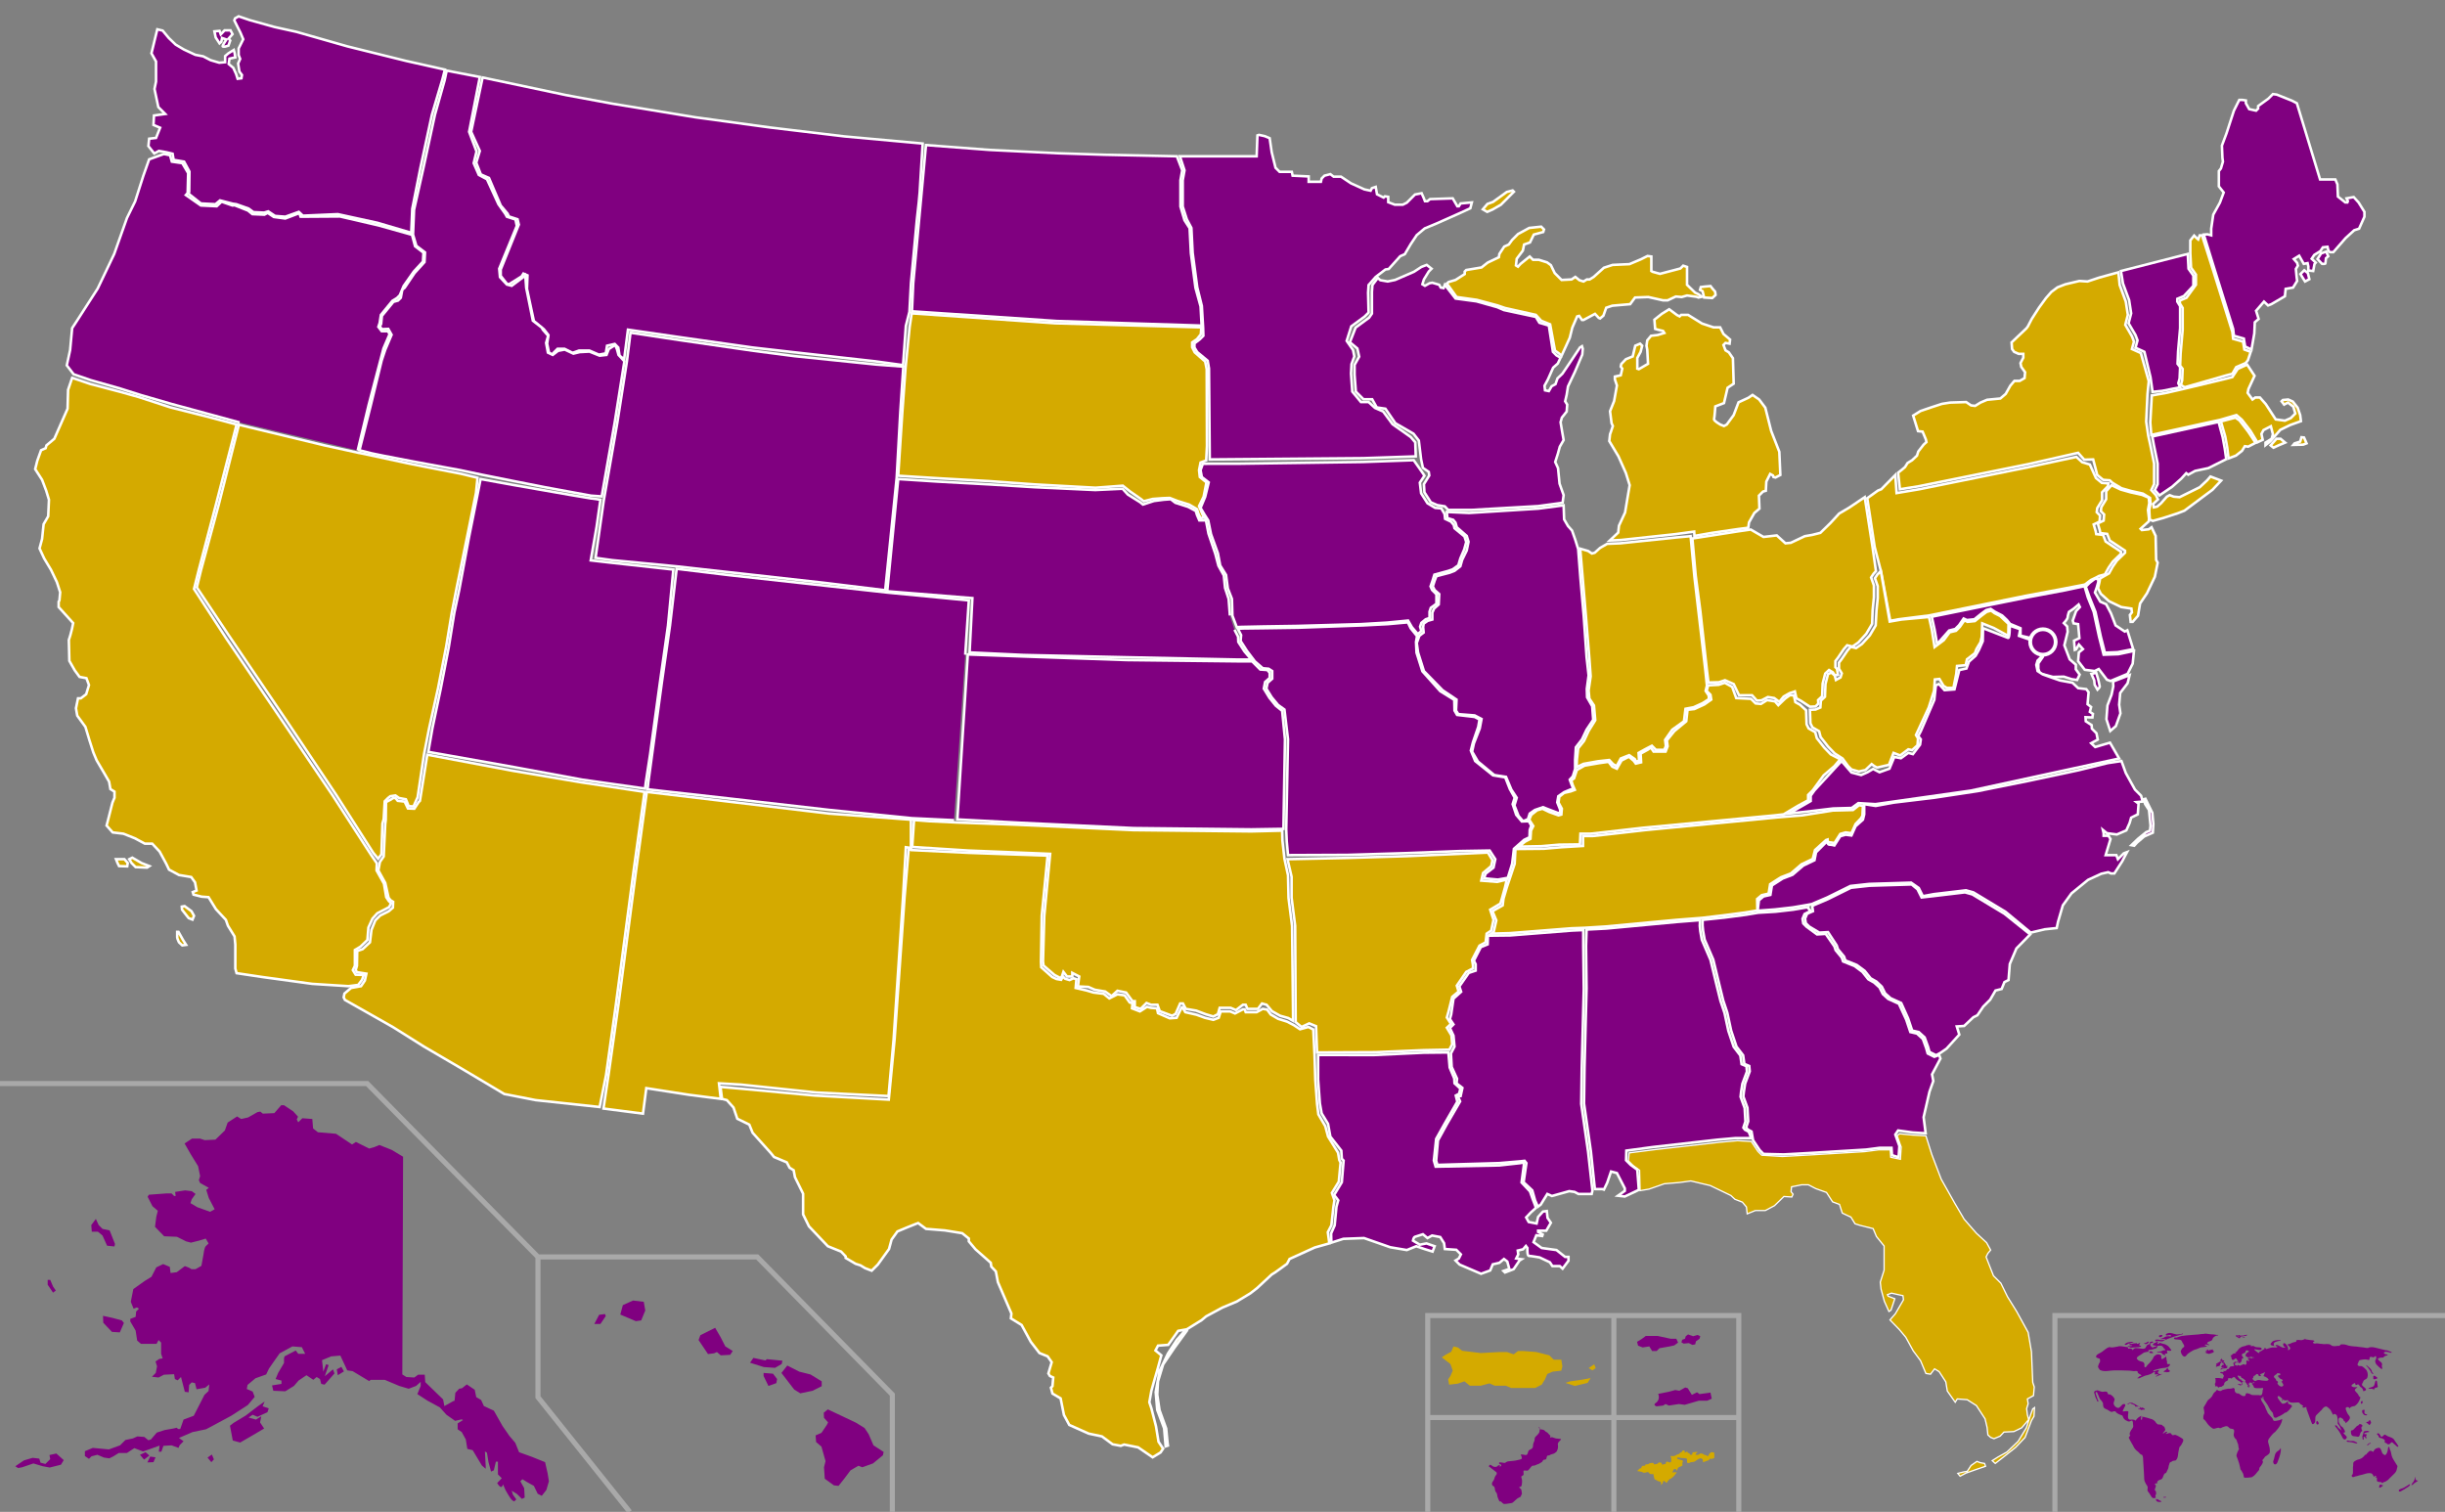 <?xml version="1.0" encoding="utf-8"?>
<!-- Generator: Adobe Illustrator 21.1.0, SVG Export Plug-In . SVG Version: 6.00 Build 0)  -->
<svg version="1.1" id="Layer_1" xmlns="http://www.w3.org/2000/svg" xmlns:xlink="http://www.w3.org/1999/xlink" x="0px" y="0px"
	 viewBox="0 0 959 593" style="enable-background:new 0 0 959 593;" xml:space="preserve">
<rect x="0" y="0" width="959" height="593" fill="#808080" stroke="none"/>
<style type="text/css">
	.st0{fill:#800080;}
	.st1{fill:#D4AA00;stroke:#FFFFFF;stroke-width:0.5;stroke-miterlimit:10;}
	.st2{fill:#800080;stroke:#FFFFFF;stroke-miterlimit:10;}
	.st3{fill:#D4AA00;stroke:#FFFFFF;stroke-miterlimit:10;}
	.st4{fill:#800080;stroke:#FFFFFF;stroke-width:1.5;}
	.st5{fill:#D4AA00;}
	.st6{fill:none;stroke:#A9A9A9;stroke-width:2;}
</style>
<g>
	<path id="HI" class="st0" d="M233.1,519.3l1.9-3.6l2.3-0.3l0.3,0.8l-2.1,3.1H233.1z M243.3,515.6l6.1,2.6l2.1-0.3l1.6-3.9l-0.6-3.4
		l-4.2-0.5l-4,1.8L243.3,515.6z M274,525.6l3.7,5.5l2.4-0.3l1.1-0.5l1.5,1.3l3.7-0.2l1-1.5l-2.9-1.8l-1.9-3.7l-2.1-3.6l-5.8,2.9
		L274,525.6z M294.2,534.5l1.3-1.9l4.7,1l0.6-0.5l6.1,0.6l-0.3,1.3l-2.6,1.5l-4.4-0.3L294.2,534.5z M299.5,539.7l1.9,3.9l3.1-1.1
		l0.3-1.6l-1.6-2.1l-3.7-0.3L299.5,539.7L299.5,539.7z M306.5,538.5l2.3-2.9l4.7,2.4l4.4,1.1l4.4,2.7v1.9l-3.6,1.8l-4.8,1l-2.4-1.5
		L306.5,538.5z M323.1,554.1l1.6-1.3l3.4,1.6l7.6,3.6l3.4,2.1l1.6,2.4l1.9,4.4l4,2.6l-0.3,1.3l-3.9,3.2l-4.2,1.5l-1.5-0.6l-3.1,1.8
		l-2.4,3.2l-2.3,2.9l-1.8-0.2l-3.6-2.6l-0.3-4.5l0.6-2.4l-1.6-5.7l-2.1-1.8l-0.2-2.6l2.3-1l2.1-3.1l0.5-1l-1.6-1.8L323.1,554.1z"/>
	<path id="AK" class="st0" d="M158.1,453.7l-0.3,85.4l1.6,1l3.1,0.2l1.5-1.1h2.6l0.2,2.9l7,6.8l0.5,2.6l3.4-1.9l0.6-0.2l0.3-3.1
		l1.5-1.6l1.1-0.2l1.9-1.5l3.1,2.1l0.6,2.9l1.9,1.1l1.1,2.4l3.9,1.8l3.4,6l2.7,3.9l2.3,2.7l1.5,3.7l5,1.8l5.2,2.1l1,4.4l0.5,3.1
		l-1,3.4l-1.8,2.3l-1.6-0.8l-1.5-3.1l-2.7-1.5l-1.8-1.1l-0.8,0.8l1.5,2.7l0.2,3.7l-1.1,0.5l-1.9-1.9l-2.1-1.3l0.5,1.6l1.3,1.8
		l-0.8,0.8c0,0-0.8-0.3-1.3-1c-0.5-0.6-2.1-3.4-2.1-3.4l-1-2.3c0,0-0.3,1.3-1,1c-0.6-0.3-1.3-1.5-1.3-1.5l1.8-1.9l-1.5-1.5v-5h-0.8
		l-0.8,3.4l-1.1,0.5l-1-3.7l-0.6-3.7l-0.8-0.5l0.3,5.7v1.1l-1.5-1.3l-3.6-6l-2.1-0.5l-0.6-3.7l-1.6-2.9l-1.6-1.1v-2.3l2.1-1.3
		l-0.5-0.3l-2.6,0.6l-3.4-2.4l-2.6-2.9l-4.8-2.6l-4-2.6l1.3-3.2V542l-1.8,1.6l-2.9,1.1l-3.7-1.1l-5.7-2.4h-5.5l-0.6,0.5l-6.5-3.9
		l-2.1-0.3l-2.7-5.8l-3.6,0.3l-3.6,1.5l0.5,4.5l1.1-2.9l1,0.3l-1.5,4.4l3.2-2.7l0.6,1.6l-3.9,4.4l-1.3-0.3l-0.5-1.9l-1.3-0.8
		l-1.3,1.1l-2.7-1.8l-3.1,2.1l-1.8,2.1l-3.4,2.1l-4.7-0.2l-0.5-2.1l3.7-0.6v-1.3l-2.3-0.6l1-2.4l2.3-3.9v-1.8l0.2-0.8l4.4-2.3l1,1.3
		h2.7l-1.3-2.6l-3.7-0.3l-5,2.7l-2.4,3.4l-1.8,2.6l-1.1,2.3l-4.2,1.5l-3.1,2.6l-0.3,1.6l2.3,1l0.8,2.1l-2.7,3.2l-6.5,4.2l-7.8,4.2
		l-2.1,1.1l-5.3,1.1l-5.3,2.3l1.8,1.3l-1.5,1.5l-0.5,1.1l-2.7-1l-3.2,0.2l-0.8,2.3h-1l0.3-2.4l-3.6,1.3l-2.9,1l-3.4-1.3l-2.9,1.9
		h-3.2l-2.1,1.3l-1.6,0.8l-2.1-0.3l-2.6-1.1l-2.3,0.6l-1,1l-1.6-1.1v-1.9l3.1-1.3l6.3,0.6l4.4-1.6l2.1-2.1l2.9-0.6l1.8-0.8l2.7,0.2
		l1.6,1.3l1-0.3l2.3-2.7l3.1-1l3.4-0.6l1.3-0.3l0.6,0.5h0.8l1.3-3.7l4-1.5l1.9-3.7l2.3-4.5l1.6-1.5l0.3-2.6l-1.6,1.3l-3.4,0.6
		l-0.6-2.4l-1.3-0.3l-1,1l-0.2,2.9l-1.5-0.2l-1.5-5.8l-1.3,1.3l-1.1-0.5l-0.3-1.9l-4,0.2l-2.1,1.1l-2.6-0.3l1.5-1.5l0.5-2.6L61,534
		l1.5-1l1.3-0.2l-0.6-1.8v-4.4l-1-1l-0.8,1.5h-6.1l-1.5-1.3l-0.6-3.9l-2.1-3.6v-1l2.1-0.8l0.2-2.1l1.1-1.1l-0.8-0.5l-1.3,0.5
		l-1.1-2.7l1-5l4.5-3.2l2.6-1.6l1.9-3.7l2.7-1.3l2.6,1.1l0.3,2.4l2.4-0.3l3.2-2.4l1.6,0.6l1,0.6h1.6l2.3-1.3l0.8-4.4
		c0,0,0.3-2.9,1-3.4c0.6-0.5,1-1,1-1l-1.1-1.9l-2.6,0.8l-3.2,0.8l-1.9-0.5l-3.6-1.8l-5-0.2l-3.6-3.7l0.5-3.9l0.6-2.4l-2.1-1.8
		l-1.9-3.7l0.5-0.8l6.8-0.5h2.1l1,1h0.6l-0.2-1.6l3.9-0.6l2.6,0.3l1.5,1.1l-1.5,2.1l-0.5,1.5l2.7,1.6l5,1.8l1.8-1l-2.3-4.4l-1-3.2
		l1-0.8l-3.4-1.9l-0.5-1.1l0.5-1.6l-0.8-3.9l-2.9-4.7l-2.4-4.2l2.9-1.9h3.2l1.8,0.6l4.2-0.2l3.7-3.6l1.1-3.1l3.7-2.4l1.6,1l2.7-0.6
		l3.7-2.1l1.1-0.2l1,0.8l4.5-0.2l2.7-3.1h1.1l3.6,2.4l1.9,2.1l-0.5,1.1l0.6,1.1l1.6-1.6l3.9,0.3l0.3,3.7l1.9,1.5l7.1,0.6l6.3,4.2
		l1.5-1l5.2,2.6l2.1-0.6l1.9-0.8l4.8,1.9L158.1,453.7z M43,482.6l2.1,5.3l-0.2,1l-2.9-0.3l-1.8-4l-1.8-1.5H36l-0.2-2.6l1.8-2.4
		l1.1,2.4l1.5,1.5L43,482.6z M40.4,516.1l3.7,0.8l3.7,1l0.8,1l-1.6,3.7l-3.1-0.2l-3.4-3.6L40.4,516.1z M19.7,502l1.1,2.6l1.1,1.6
		l-1.1,0.8l-2.1-3.1V502H19.7z M6,575.1l3.4-2.3l3.4-1l2.6,0.3l0.5,1.6l1.9,0.5l1.9-1.9l-0.3-1.6l2.7-0.6l2.9,2.6l-1.1,1.8l-4.4,1.1
		l-2.7-0.5l-3.7-1.1l-4.4,1.5l-1.6,0.3L6,575.1z M54.9,570.6l1.6,1.9l2.1-1.6l-1.5-1.3L54.9,570.6z M57.8,573.6l1.1-2.3l2.1,0.3
		l-0.8,1.9L57.8,573.6L57.8,573.6z M81.4,571.7l1.5,1.8l1-1.1l-0.8-1.9L81.4,571.7z M90.2,559.2l1.1,5.8l2.9,0.8l5-2.9l4.4-2.6
		l-1.6-2.4l0.5-2.4l-2.1,1.3l-2.9-0.8l1.6-1.1l1.9,0.8l3.9-1.8l0.5-1.5l-2.4-0.8l0.8-1.9l-2.7,1.9l-4.7,3.6l-4.8,2.9L90.2,559.2z
		 M132.5,539.4l2.4-1.5l-1-1.8l-1.8,1L132.5,539.4z"/>
	<path id="FL" class="st1" d="M755.4,445.5l2.3,7.3l3.7,9.7l5.3,9.4l3.7,6.3l4.8,5.5l4,3.7l1.6,2.9l-1.1,1.3L779,493l2.9,7.4
		l2.9,2.9l2.6,5.3l3.6,5.8l4.5,8.2l1.3,7.6l0.5,12l0.6,1.8l-0.3,3.4l-2.4,1.3l0.3,1.9l-0.6,1.9l0.3,2.4l0.5,1.9L793,560l-3.1,1.5
		l-3.9,0.2l-1.5,1.6l-2.4,1l-1.3-0.5l-1.1-1l-0.3-2.9l-0.8-3.4l-3.4-5.2l-3.6-2.3l-3.9-0.3l-0.8,1.3l-3.1-4.4l-0.6-3.6l-2.6-4
		l-1.8-1.1l-1.6,2.1l-1.8-0.3l-2.1-5l-2.9-3.9l-2.9-5.3l-2.6-3.1l-3.6-3.7l2.1-2.4l3.2-5.5l-0.2-1.6l-4.5-1l-1.6,0.6l0.3,0.6l2.6,1
		l-1.5,4.5l-0.8,0.5l-1.8-4l-1.3-4.8l-0.3-2.7l1.5-4.7v-9.5l-3-3.7l-1.3-3.1l-5.2-1.3l-1.9-0.6l-1.6-2.6l-3.4-1.6l-1.1-3.4l-2.7-1
		l-2.4-3.7l-4.2-1.5l-2.9-1.5h-2.6l-4,0.8l-0.2,1.9l0.8,1l-0.5,1.1l-3.1-0.2l-3.7,3.6l-3.6,1.9h-3.9l-3.2,1.3l-0.3-2.7l-1.6-1.9
		l-2.9-1.1l-1.6-1.5l-8.1-3.9l-7.6-1.8l-4.4,0.6l-6,0.5l-6,2.1l-3.5,0.6l-0.2-8l-2.6-1.9l-1.8-1.8l0.3-3.1l10.2-1.3l25.5-2.9
		l6.8-0.6l5.4,0.3l2.6,3.9l1.5,1.5l8.1,0.5l10.8-0.6l21.5-1.3l5.4-0.7h4.6l0.2,2.9l3.8,0.8l0.3-4.8l-1.6-4.5l1-0.7l5.1,0.5
		L755.4,445.5z M767.9,577.9l2.4-0.6l1.3-0.2l1.5-2.3l2.3-1.6l1.3,0.5l1.7,0.3l0.4,1.1l-3.5,1.2l-4.2,1.5l-2.3,1.2L767.9,577.9z
		 M781.4,572.9l1.2,1.1l2.7-2.1l5.3-4.2l3.7-3.9l2.5-6.6l1-1.7l0.2-3.4l-0.7,0.5l-1,2.8l-1.5,4.6l-3.2,5.3l-4.4,4.2l-3.4,1.9
		L781.4,572.9z"/>
	<path id="SC" class="st2" d="M761.2,412.9l-1.8,1l-2.6-1.3l-0.6-2.1l-1.3-3.6l-2.3-2.1l-2.6-0.6l-1.6-4.8l-2.7-6l-4.2-1.9l-2.1-1.9
		l-1.3-2.6l-2.1-2l-2.3-1.3l-2.3-2.9l-3.1-2.3l-4.5-1.8l-0.5-1.5l-2.4-2.9l-0.5-1.5l-3.4-5.2l-3.4,0.2l-4-2.4l-1.3-1.3l-0.3-1.8
		l0.8-1.9l2.3-1l-0.3-2.1l6.1-2.6l9.1-4.5l7.3-0.8l16.5-0.5l2.3,1.9l1.6,3.2l4.4-0.5l12.6-1.5l2.9,0.8l12.6,7.6l10.1,8.1l-5.4,5.5
		l-2.6,6.1l-0.5,6.3l-1.6,0.8l-1.1,2.7l-2.4,0.6l-2.1,3.6l-2.7,2.7l-2.3,3.4L774,399l-3.6,3.4l-2.9,0.2l1,3.2l-5,5.5L761.2,412.9z"
		/>
	<path id="GA" class="st2" d="M689.6,358l-4.8,0.8l-8.4,1.1l-8.6,0.9v2.2l0.2,2.1l0.6,3.4l3.4,7.9l2.4,9.9l1.5,6.1l1.6,4.8l1.5,7
		l2.1,6.3l2.6,3.4l0.5,3.4l1.9,0.8l0.2,2.1l-1.8,4.8l-0.5,3.2l-0.2,1.9l1.6,4.4l0.3,5.3l-0.8,2.4l0.6,0.8l1.5,0.8l0.6,3.4l2.6,3.9
		l1.5,1.5l7.9,0.2l10.8-0.6l21.5-1.3l5.4-0.7h4.6l0.2,2.9l2.6,0.8l0.3-4.4l-1.6-4.5l1.1-1.6l5.8,0.8l5,0.3l-0.8-6.3l2.3-10l1.5-4.2
		l-0.5-2.6l3.3-6.2l-0.5-1.4l-1.9,0.7l-2.6-1.3l-0.6-2.1l-1.3-3.6l-2.3-2.1l-2.6-0.6l-1.6-4.8l-2.9-6.3l-4.2-1.9l-2.1-1.9l-1.3-2.6
		l-2.1-1.9l-2.3-1.3l-2.3-2.9l-3.1-2.3l-4.5-1.8l-0.5-1.5l-2.4-2.9l-0.5-1.5l-3.4-4.9l-3.4,0.2l-4.1-3l-1.3-1.3l-0.3-1.8l0.8-1.9
		l2.4-1.2l-1.1-1.2l0.1-0.3l-5.8,1l-7,0.8L689.6,358z"/>
	<path id="AL" class="st2" d="M625.6,466.8l-1.6-15.2l-2.7-18.8l0.2-14.1l0.8-31l-0.2-16.7l0.2-6.4l7.8-0.4l27.8-2.6l8.9-0.7
		l-0.1,2.2l0.2,2.1l0.6,3.4l3.4,7.9l2.4,9.9l1.5,6.1l1.6,4.8l1.5,7l2.1,6.3l2.6,3.4l0.5,3.4l1.9,0.8l0.2,2.1l-1.8,4.8l-0.5,3.2
		l-0.2,1.9l1.6,4.4l0.3,5.3l-0.8,2.4l0.6,0.8l1.5,0.8l1,2.5h-6.3l-6.8,0.6l-25.5,2.9l-10.4,1.4l-0.1,3.8l1.8,1.8l2.6,1.9l0.6,7.9
		l-5.5,2.6l-2.7-0.3l2.7-1.9v-1l-3.1-6l-2.3-0.6l-1.5,4.4l-1.3,2.7l-0.6-0.2h-2.9V466.8z"/>
	<path id="NC" class="st2" d="M832.1,298.5l1.7,4.7l3.6,6.5l2.4,2.4l0.6,2.3l-2.4,0.2l0.8,0.6l-0.3,4.2l-2.6,1.3l-0.6,2.1l-1.3,2.9
		l-3.7,1.6l-2.4-0.3l-1.5-0.2l-1.6-1.3l0.3,1.3v1h1.9l0.8,1.3l-1.9,6.3h4.2l0.6,1.6l2.3-2.3l1.3-0.5l-1.9,3.6l-3.1,4.8H828l-1.1-0.5
		l-2.7,0.6l-5.2,2.4l-6.5,5.3l-3.4,4.7l-1.9,6.5l-0.5,2.4l-4.7,0.5l-5.5,1.3l-9.9-8.2L774,350l-2.9-0.8l-12.6,1.5l-4.3,0.8l-1.6-3.2
		l-3-2.1l-16.5,0.5l-7.3,0.8l-9.1,4.5l-6.1,2.6l-1.6,0.3l-5.8,1l-7,0.8l-6.8,0.5l0.5-4.1l1.8-1.5l2.7-0.6l0.6-3.7l4.2-2.7l3.9-1.5
		l4.2-3.6l4.4-2.1l0.6-3.1l3.9-3.9l0.6-0.2c0,0,0,1.1,0.8,1.1s1.9,0.3,1.9,0.3l2.3-3.6l2.1-0.6l2.3,0.3l1.6-3.6l2.9-2.6l0.5-2.1v-4
		l4.5,0.7l7.1-1.3l15.8-1.9l17.1-2.6l19.9-4l19.7-4.2l11.4-2.8L832.1,298.5z M836,331.5l2.6-2.5l3.2-2.6l1.5-0.6l0.2-2l-0.6-6.1
		l-1.5-2.3l-0.6-1.9l0.7-0.2l2.7,5.5l0.4,4.4l-0.2,3.4l-3.4,1.5l-2.8,2.4l-1.1,1.2L836,331.5z"/>
	<path id="TN" class="st3" d="M697.1,320.6l-51.9,5l-15.8,1.8l-4.6,0.5h-3.9v3.9l-8.4,0.5l-7,0.6l-11.1,0.1l-0.3,5.8l-2.1,6.3l-1,3
		l-1.3,4.4l-0.3,2.6l-4,2.3l1.5,3.6l-1,4.4l-1,0.8l7.3-0.2l24.1-1.9l5.3-0.2l8.1-0.5l27.8-2.6l10.2-0.8l8.4-1l8.4-1.1l4.8-0.8
		l-0.1-4.5l1.8-1.5l2.7-0.6l0.6-3.7l4.2-2.7l3.9-1.5l4.2-3.6l4.4-2.1l0.9-3.5l4.3-3.9l0.6-0.2c0,0,0,1.1,0.8,1.1s1.9,0.3,1.9,0.3
		l2.3-3.6l2.1-0.6l2.3,0.3l1.6-3.6l2.1-2.2l0.6-1l0.2-3.9l-1.5-0.3l-2.4,1.9l-7.9,0.2l-12,1.9L697.1,320.6z"/>
	<path id="RI" class="st3" d="M874.1,179.8l-0.5-4.2l-0.8-4.4l-1.7-5.9l5.7-1.5l1.6,1.1l3.4,4.4l2.9,4.4l-2.9,1.5l-1.3-0.2l-1.1,1.8
		l-2.4,1.9L874.1,179.8z"/>
	<path id="CT" class="st2" d="M873.2,180.1l-0.6-4.2l-0.8-4.4l-1.6-6l-4.2,0.9l-21.8,4.8l0.6,3.3l1.5,7.3v8.1l-1.1,2.3l1.8,2.1
		l5-3.4l3.6-3.2l1.9-2.1l0.8,0.6l2.7-1.5l5.2-1.1L873.2,180.1z"/>
	<path id="MA" class="st3" d="M900,173.9l2.2-0.7l0.5-1.7l1,0.1l1,2.3l-1.3,0.5l-3.9,0.1L900,173.9z M890.6,174.7l2.3-2.6h1.6
		l1.8,1.5l-2.4,1l-2.2,1L890.6,174.7z M855.8,152.7l17.5-4.2l2.3-0.6l2.1-3.2l3.7-1.7l2.9,4.4l-2.4,5.2l-0.3,1.5l1.9,2.6l1.1-0.8
		h1.8l2.3,2.6l3.9,6l3.6,0.5l2.3-1l1.8-1.8l-0.8-2.7l-2.1-1.6l-1.5,0.8l-1-1.3l0.5-0.5l2.1-0.2l1.8,0.8l1.9,2.4l1,2.9l0.3,2.4
		l-4.2,1.5l-3.9,1.9l-3.9,4.5l-1.9,1.5v-1l2.4-1.5l0.5-1.8l-0.8-3.1l-2.9,1.5l-0.8,1.5l0.5,2.3l-2.1,1l-2.7-4.5l-3.4-4.4l-2.1-1.8
		l-6.5,1.9l-5.1,1.1l-21.8,4.8l-0.4-4.9l0.6-10.6l5.2-0.9L855.8,152.7z"/>
	<path id="ME" class="st2" d="M923.2,77.3l1.9,2.1l2.3,3.7V85l-2.1,4.7l-1.9,0.6l-3.4,3.1l-4.8,5.5c0,0-0.6,0-1.3,0
		c-0.6,0-1-2.1-1-2.1l-1.8,0.2l-1,1.5l-2.4,1.5l-1,1.5l1.6,1.5l-0.5,0.6l-0.5,2.7l-1.9-0.2v-1.6l-0.3-1.3l-1.5,0.3l-1.8-3.2
		l-2.1,1.3l1.3,1.5l0.3,1.1l-0.8,1.3l0.3,3.1l0.2,1.6l-1.6,2.6l-2.9,0.5l-0.3,2.9l-5.3,3.1l-1.3,0.5l-1.6-1.5l-3.1,3.6l1,3.2
		l-1.5,1.3l-0.2,4.4l-1.1,6.3l-2.5-1.2l-0.5-3.1l-3.9-1.1l-0.3-2.7l-7.3-23.4L864.4,92l1.4-0.1l1.5,0.4v-2.6l0.8-5.5l2.6-4.7l1.5-4
		l-1.9-2.4v-6l0.8-1l0.8-2.7l-0.2-1.5l-0.2-4.8l1.8-4.8l2.9-8.9l2.1-4.2h1.3l1.3,0.2v1.1l1.3,2.3l2.7,0.6l0.8-0.8v-1l4-2.9l1.8-1.8
		l1.5,0.2l6,2.4l1.9,1l9.1,29.9h6l0.8,1.9l0.2,4.8l2.9,2.3h0.8l0.2-0.5l-0.5-1.1L923.2,77.3z M902.3,107.5l1.5-1.5l1.4,1.1l0.6,2.4
		l-1.7,0.9L902.3,107.5z M909,101.6l1.8,1.9c0,0,1.3,0.1,1.3-0.2s0.2-2,0.2-2l0.9-0.8l-0.8-1.8l-2,0.7L909,101.6z"/>
	<path id="NH" class="st3" d="M880.8,142.4l0.9-1.1l1.1-3.3l-2.5-0.9l-0.5-3.1l-3.9-1.1l-0.3-2.7l-7.3-23.4l-4.6-14.5h-0.9l-0.6,1.6
		l-0.6-0.5l-1-1l-1.5,1.9v5l0.3,5.7l1.9,2.7v4l-3.7,5.1l-2.6,1.1v1.1l1.1,1.8v8.6l-0.8,9.2l-0.2,4.8l1,1.3l-0.2,4.5l-0.5,1.8
		l1.5,0.9l16.4-4.7l2.3-0.6l1.5-2.6L880.8,142.4z"/>
	<path id="VT" class="st2" d="M844.3,153.7l-0.8-5.7l-2.4-10l-0.6-0.3l-2.9-1.3l0.8-2.9l-0.8-2.1l-2.7-4.6l1-3.9l-0.8-5.2l-2.4-6.5
		l-0.8-4.9l26.2-6.7l0.3,5.8l1.9,2.7v4l-3.7,4l-2.6,1.1v1.1l1.1,1.8v8.6l-0.8,9.2l-0.2,4.8l1,1.3l-0.2,4.5l-0.5,1.8l0.7,1.6l-7,1.4
		L844.3,153.7z"/>
	<path id="NY" class="st3" d="M828.6,189.4l-1.1-1l-2.6-0.2l-2.3-1.9l-1.6-6.1l-3.5,0.1l-2.4-2.7l-19.4,4.4l-43,8.7l-7.5,1.2
		l-0.7-6.5l1.4-1.1l1.3-1.1l1-1.6l1.8-1.1l1.9-1.8l0.5-1.6l2.1-2.7l1.1-1l-0.2-1l-1.3-3.1l-1.8-0.2l-1.9-6.1l2.9-1.8l4.4-1.5l4-1.3
		l3.2-0.5l6.3-0.2l1.9,1.3l1.6,0.2l2.1-1.3l2.6-1.1l5.2-0.5l2.1-1.8l1.8-3.2l1.6-1.9h2.1l1.9-1.1l0.2-2.3l-1.5-2.1l-0.3-1.5l1.1-2.1
		v-1.5h-1.8L790,138l-0.8-1.1l-0.2-2.6l5.8-5.5l0.6-0.8l1.5-2.9l2.9-4.5l2.7-3.7l2.1-2.4l2.4-1.8l3.1-1.2l5.5-1.3l3.2,0.2l4.5-1.5
		l7.6-2.1l0.5,5l2.4,6.5l0.8,5.2l-1,3.9l2.6,4.5l0.8,2.1l-0.8,2.9l2.9,1.3l0.6,0.3l3.1,11l-0.5,5.1l-0.5,10.8l0.8,5.5l0.8,3.6
		l1.5,7.3v8.1l-1.1,2.3l1.8,2l0.8,1.7l-1.9,1.8l0.3,1.3l1.3-0.3l1.5-1.3l2.3-2.6l1.1-0.6l1.6,0.6l2.3,0.2l7.9-3.9l2.9-2.7l1.3-1.5
		l4.2,1.6l-3.4,3.6l-3.9,2.9l-7.1,5.3l-2.6,1l-5.8,1.9l-4,1.1l-1.2-0.5l-0.2-3.7l0.5-2.7l-0.2-2.1l-2.8-1.7l-4.5-1l-3.9-1.1
		L828.6,189.4z"/>
	<path id="NJ" class="st3" d="M828.2,190.3l-2.1,2.4v3.1l-1.9,3.1l-0.2,1.6l1.3,1.3l-0.2,2.4l-2.3,1.1l0.8,2.7l0.2,1.1l2.7,0.3
		l1,2.6l3.6,2.4l2.4,1.6v0.8l-3.2,3.1l-1.6,2.3l-1.5,2.7l-2.3,1.3l-1.2,0.7l-0.2,1.2l-0.6,2.6l1.1,2.2l3.2,2.9l4.8,2.3l4,0.6
		l0.2,1.5l-0.8,1l0.3,2.7h0.8l2.1-2.4l0.8-4.8l2.7-4l3.1-6.5l1.1-5.5l-0.6-1.1l-0.2-9.4l-1.6-3.4l-1.1,0.8l-2.7,0.3l-0.5-0.5l1.1-1
		l2.1-1.9l0.1-1.1l-0.4-3.4l0.5-2.7l-0.2-2.1l-2.6-1.1l-4.5-1l-3.9-1.1L828.2,190.3z"/>
	<path id="PA" class="st3" d="M822.2,226.5l1.1-0.6l2.3-0.6l1.5-2.7l1.6-2.3l3.2-3.1v-0.8l-2.4-1.6l-3.6-2.4l-1-2.6l-2.7-0.3
		l-0.2-1.1l-0.8-2.7l2.3-1.1l0.2-2.4l-1.3-1.3l0.2-1.6l1.9-3.1v-3.1l2.3-2.4l0.2-1.1l-2.6-0.2l-2.3-1.9l-2.4-5.3l-3-0.9l-2.3-2.1
		l-18.6,4l-43,8.7l-8.9,1.5l-0.5-7.1l-5.5,5.6l-1.3,0.5l-4.2,3l2.9,19.1l2.5,9.7l3.6,19.3l3.3-0.6l11.9-1.5l37.9-7.7l14.9-2.8
		l8.3-1.6l0.3-0.2l2.1-1.6L822.2,226.5z"/>
	<path id="DE" class="st2" d="M822.4,230.4l0.6-2.1v-1.2l-1.3-0.1l-2.1,1.6l-1.5,1.5l1.5,4.2l2.3,5.7l2.1,9.7l1.6,6.3l5-0.2l6.1-1.2
		l-2.3-7.4l-1,0.5l-3.6-2.4l-1.8-4.7l-1.9-3.6l-2.3-1l-2.1-3.6L822.4,230.4z"/>
	<path id="MD" class="st2" d="M837,255.3l-6.1,1.3l-5.8,0.2l-1.8-7.1l-2.1-9.7l-2.3-5.7l-1.3-4.4l-7.5,1.6l-14.9,2.8l-37.5,7.6
		l1.1,5l1,5.7l0.3-0.3l2.1-2.4l2.3-2.6l2.4-0.6l1.5-1.5l1.8-2.6l1.3,0.6l2.9-0.3l2.6-2.1l2-1.5l1.8-0.5l1.6,1.1l2.9,1.5l1.9,1.8
		l1.2,1.5l4.1,1.7v2.9l5.5,1.3l1.1,0.5l1.4-2l2.9,2l-1.3,2.5l-0.8,4l-1.8,2.6v2.1l0.6,1.8l5.1,1.4l4.3-0.1l3.1,1l2.1,0.3l1-2.1
		l-1.5-2.1v-1.8l-2.4-2.1l-2.1-5.5l1.3-5.3l-0.2-2.1l-1.3-1.3c0,0,1.5-1.6,1.5-2.3c0-0.6,0.5-2.1,0.5-2.1l1.9-1.3l1.9-1.6l0.5,1
		l-1.5,1.6l-1.3,3.7l0.3,1.1l1.8,0.3l0.5,5.5l-2.1,1l0.3,3.6l0.5-0.2l1.1-1.9l1.6,1.8l-1.6,1.3l-0.3,3.4l2.6,3.4l3.9,0.5l1.6-0.8
		l3.2,4.2l1.4,0.5l6.7-2.8l2-4L837,255.3z M820.3,264.3l1.1,2.5l0.2,1.8l1.1,1.9c0,0,0.9-0.9,0.9-1.2c0-0.3-0.7-3.1-0.7-3.1
		l-0.7-2.3L820.3,264.3z"/>
	<path id="WV" class="st3" d="M756.6,242l1.1,4.9l1.1,6.9l3.6-2.7l2.3-3.1l2.5-0.6l1.5-1.5l1.8-2.6l1.2,0.6l2.9-0.3l2.6-2.1l2-1.5
		l1.8-0.5l1.3,1l2.2,1.1l1.9,1.8l1.4,1.3l-0.1,4.7l-5.7-3.1l-4.5-1.8l-0.2,5.3l-0.5,2.1l-1.6,2.7l-0.6,1.6l-3.1,2.4l-0.5,2.3
		l-3.4,0.3l-0.3,3.1l-1.1,5.5h-2.6l-1.3-0.8l-1.6-2.7l-1.8,0.2l-0.3,4.4l-2.1,6.6l-5,10.8l0.8,1.3l-0.2,2.7l-2.1,1.9l-1.5-0.3
		l-3.2,2.4l-2.6-1l-1.8,4.7c0,0-3.7,0.8-4.4,1c-0.6,0.2-2.4-1.3-2.4-1.3l-2.4,2.3l-2.6,0.6l-2.9-0.8l-1.3-1.3l-2.2-3l-3.1-2
		l-2.6-2.7l-2.9-3.7l-0.6-2.3l-2.6-1.5l-0.8-1.6l-0.2-5.3l2.2-0.1l1.9-0.8l0.2-2.7l1.6-1.5l0.2-5l1-3.9l1.3-0.6l1.3,1.1l0.5,1.8
		l1.8-1l0.5-1.6l-1.1-1.8v-2.4l1-1.3l2.3-3.4l1.3-1.5l2.1,0.5l2.3-1.6l3.1-3.4l2.3-3.9l0.3-5.7l0.5-5v-4.7l-1.1-3.1l1-1.5l1.3-1.3
		l3.5,19.8l4.6-0.8L756.6,242z"/>
	<path id="KY" class="st3" d="M721.8,297.8l-2.3,2.7l-4.2,3.6L711,310l-1.8,1.8v2.1l-3.9,2.1l-5.7,3.4l-3.5,0.4l-51.9,4.9l-15.8,1.8
		l-4.6,0.5h-3.9l-0.2,4.2l-8.2,0.1l-7,0.6l-10.4,0.2l1.9-0.2l2.2-1.8l2.1-1.1l0.2-3.2l0.9-1.8l-1.6-2.5l0.8-1.9l2.3-1.8l2.1-0.6
		l2.7,1.3l3.6,1.3l1.1-0.3l0.2-2.3l-1.3-2.4l0.3-2.3l1.9-1.5l2.6-0.6l1.6-0.6l-0.8-1.8l-0.6-1.9l1.1-0.8l1.1-3.3l3-1.7l5.8-1
		l3.6-0.5l1.5,1.9l1.8,0.8l1.8-3.2l2.9-1.5l1.9,1.6l0.8,1.1l2.1-0.5l-0.2-3.4l2.9-1.6l1.1-0.8l1.1,1.6h4.7l0.8-2.1l-0.3-2.3l2.9-3.6
		l4.7-3.9l0.5-4.5l2.7-0.3l3.9-1.8l2.7-1.9l-0.3-1.9l-1.5-1.5l0.6-2.2l4.1-0.2l2.4-0.8l2.9,1.6l1.6,4.4l5.8,0.3l1.8,1.8l2.1,0.2
		l2.4-1.5l3.1,0.5l1.3,1.5l2.7-2.6l1.8-1.3h1.6l0.6,2.7l1.8,1l2.4,2.2l0.2,5.5l0.8,1.6l2.6,1.5l0.6,2.3l2.9,3.7l2.6,2.7L721.8,297.8
		z"/>
	<path id="OH" class="st3" d="M731.4,195l-6.1,4.1l-3.9,2.3l-3.4,3.7l-4,3.9l-3.2,0.8l-2.9,0.5l-5.5,2.6l-2.1,0.2l-3.4-3.1l-5.2,0.6
		l-2.6-1.5l-2.4-1.4l-4.9,0.7l-10.2,1.6l-7.8,1.2l1.3,14.6l1.8,13.7l2.6,23.4l0.6,4.8l4.1-0.1l2.4-0.8l3.4,1.5l2.1,4.4h5.1l1.9,2.1
		l1.8-0.1l2.5-1.3l2.5,0.4l2,1.5l1.7-2.1l2.3-1.3l2.1-0.7l0.6,2.7l1.8,1l3.5,2.3l2.2-0.1l1.1-1.1l-0.1-1.4l1.6-1.5l0.2-5l1-3.9
		l1.5-1.4l1.5,0.9l0.8,1.2l1.2-0.2l-0.4-2.4l-0.6-0.6v-2.4l1-1.3l2.3-3.4l1.3-1.5l2.1,0.5l2.3-1.6l3.1-3.4l2.3-3.9l0.2-5.4l0.5-5
		v-4.7l-1.1-3.1l1-1.5l0.9-1l-1.4-9.8L731.4,195z"/>
	<path id="MI" class="st3" d="M581.6,82.1l1.8-2.1l2.2-0.8l5.4-3.9l2.3-0.6l0.5,0.5l-5.1,5.1l-3.3,1.9l-2.1,0.9L581.6,82.1z
		 M667.8,114.2l0.6,2.5l3.2,0.2l1.3-1.2c0,0-0.1-1.5-0.4-1.6c-0.3-0.2-1.6-1.9-1.6-1.9l-2.2,0.2l-1.6,0.2l-0.3,1.1L667.8,114.2z
		 M697.9,177.2l-3.2-8.2l-2.3-9.1l-2.4-3.2l-2.6-1.8l-1.6,1.1l-3.9,1.8l-1.9,5l-2.7,3.7l-1.1,0.6l-1.5-0.6c0,0-2.6-1.5-2.4-2.1
		c0.2-0.6,0.5-5,0.5-5l3.4-1.3l0.8-3.4l0.6-2.6l2.4-1.6l-0.3-10l-1.6-2.3l-1.3-0.8l-0.8-2.1l0.8-0.8l1.6,0.3l0.2-1.6L676,131
		l-1.3-2.6h-2.6l-4.5-1.5l-5.5-3.4h-2.7l-0.6,0.6l-1-0.5l-3.1-2.3l-2.9,1.8l-2.9,2.3l0.3,3.6l1,0.3l2.1,0.5l0.5,0.8l-2.6,0.8
		l-2.6,0.3l-1.5,1.8l-0.3,2.1l0.3,1.6l0.3,5.5l-3.6,2.1l-0.6-0.2v-4.2l1.3-2.4l0.6-2.4l-0.8-0.8l-1.9,0.8l-1,4.2l-2.7,1.1l-1.8,1.9
		l-0.2,1l0.6,0.8l-0.6,2.6l-2.3,0.5v1.1l0.8,2.4l-1.1,6.1l-1.6,4l0.6,4.7l0.5,1.1l-0.8,2.4l-0.3,0.8l-0.3,2.7l3.6,6l2.9,6.5l1.5,4.8
		l-0.8,4.7l-1,6l-2.4,5.2l-0.3,2.7l-3.3,3.1l4.4-0.2l21.4-2.3l7.3-1l0.1,1.7l6.9-1.2l10.3-1.5l3.9-0.5l0.1-0.6l0.2-1.5l2.1-3.7
		l2-1.7l-0.2-5.1l1.6-1.6l1.1-0.3l0.2-3.6l1.5-3l1.1,0.6l0.2,0.6l0.8,0.2l1.9-1L697.9,177.2z M567.5,111.2l0.7-0.6l2.7-0.8l3.6-2.3
		v-1l0.6-0.6l6-1l2.4-1.9l4.4-2.1l0.2-1.3l1.9-2.9l1.8-0.8l1.3-1.8l2.3-2.3l4.4-2.4l4.7-0.5l1.1,1.1l-0.3,1l-3.7,1l-1.5,3.1
		l-2.3,0.8l-0.5,2.4l-2.4,3.2l-0.3,2.6l0.8,0.5l1-1.1l3.6-2.9l1.3,1.3h2.3l3.2,1l1.5,1.1l1.5,3.1l2.7,2.7l3.9-0.2l1.5-1l1.6,1.3
		l1.6,0.5l1.3-0.8h1.1l1.6-1l4-3.6l3.4-1.1l6.6-0.3l4.5-1.9l2.6-1.3l1.5,0.2v5.7l0.5,0.3l2.9,0.8l1.9-0.5l6.1-1.6l1.1-1.1l1.5,0.5v7
		l3.2,3.1l1.3,0.6l1.3,1l-1.3,0.3l-0.8-0.3l-3.7-0.5l-2.1,0.6l-2.3-0.2l-3.2,1.5h-1.8l-5.8-1.3l-5.2,0.2l-1.9,2.6l-7,0.6l-2.4,0.8
		l-1.1,3.1l-1.3,1.1l-0.5-0.2l-1.5-1.6l-4.5,2.4h-0.6l-1.1-1.6l-0.8,0.2l-1.9,4.4l-1,4l-3.2,7l-1.2-1l-1.4-1l-1.9-10.3l-3.5-1.4
		l-2.1-2.3l-12.1-2.7l-2.9-1l-8.2-2.2l-7.9-1.1L567.5,111.2z"/>
	<path id="WY" class="st2" d="M354.3,143.8l-10.5-0.8l-32.1-3.3l-16.2-2.1l-28.3-4.1l-19.9-3l-1.4,11.2l-3.8,24.3l-5.3,30.4
		l-1.5,10.5l-1.7,11.9l6.5,0.9l25.9,2.5l20.6,2.3l36.8,4.1l23.8,2.9l4.5-44.2l1.4-25.4L354.3,143.8z"/>
	<path id="MT" class="st2" d="M356.7,122.3l0.6-11.2l2.3-24.8c0.5-5,1.1-8.5,1.4-15.4l0.9-14.6l-30.7-2.8L302,50l-29.3-4l-32.3-5.3
		L222,37.3l-32.7-6.9l-4.5,21.3l3.4,7.5l-1.4,4.6l1.8,4.6l3.2,1.4l4.6,10.8l2.7,3.2l0.5,1.1L203,86l0.5,2.1l-7.1,17.6v2.5l2.5,3.2
		h0.9l4.8-3l0.7-1.1l1.6,0.7l-0.2,5.3l2.7,12.6l3,2.5l0.9,0.7l1.8,2.3l-0.5,3.4l0.7,3.4l1.1,0.9l2.3-2.3h2.7l3.2,1.6l2.5-0.9h4.1
		l3.7,1.6l2.7-0.5l0.5-3l3-0.7l1.4,1.4l0.5,3.2l1.8,1.4l1.5-11.6l20.7,3l28.2,4l16.6,1.9l31.4,3.5l11,1.5l1.1-15.4L356.7,122.3z"/>
	<path id="ID" class="st2" d="M162.1,181c-22.6-4.3-14.1-2.8-21.1-4.4l4.4-17.5l4.3-17.7l1.4-4.2l2.5-5.9l-1.3-2.3l-2.5,0.1l-0.8-1
		l0.5-1.1l0.3-3.1l4.5-5.5l1.8-0.5l1.1-1.1l0.6-3.2l0.9-0.7l3.9-5.8l3.9-4.3l0.2-3.8l-3.4-2.6L162,92l0.4-9.7l3.7-16.5l4.5-20.8
		l3.8-13.5l0.8-3.8l13,2.5L184,51.7l2.9,7.7l-1.1,4.6l2,4.6l3.2,1.7l4.5,9.8l2.7,3.8l0.6,1.1l3.4,1.1l0.5,2.5l-6.9,16.8l0.3,3.3
		l2.7,2.9l1.9,0.5l4.8-3.6l0.4-0.5l0.2,0.8l0.3,4.1l2.6,12.9l3.5,2.7l0.4,0.8l2.1,2.4l-0.8,2.8l0.7,3.8l1.9,0.9l2.1-1.6l2.6-0.5
		l3.4,1.6l2.5-0.6l3.8-0.2l4,1.6l2.7-0.3l0.9-2.3l2.5-1.6l0.7,1.7l0.6,2.2l2.3,2.5l-3.8,24l-5.1,29l-4.2-0.3l-8.2-1.5l-9.8-1.8
		l-12.2-2.4l-12.5-2.5l-8.5-1.8l-9.3-1.7L162.1,181z"/>
	<path id="WA" class="st2" d="M93.6,6.4L98,7.9l9.7,2.7l8.6,1.9l20,5.7l23,5.7l15.2,3.4l-1,3.9L169.4,45l-4.5,20.8l-3.2,16.1
		l-0.4,9.4l-13.2-3.9L132.5,84l-13.7,0.6l-1.6-1.5l-5.3,1.9l-4-0.3l-2.7-1.8l-1.6,0.5l-4.2-0.2l-1.9-1.4l-4.8-1.7l-1.4-0.2l-5-1.3
		l-1.8,1.5l-5.7-0.3L74,76l0.2-0.8l0.1-7.9l-2.1-3.9l-4.1-0.7l-0.4-2.4l-2.5-0.6l-2.9-0.5l-1.8,1l-2.3-2.9l0.3-2.9l2.7-0.3l1.6-4
		L60.2,49l0.2-3.7l4.4-0.6L62.1,42l-1.5-7.1l0.6-2.9v-7.9l-1.8-3.2l2.3-9.4l2.1,0.5l2.4,2.9l2.7,2.6l3.2,1.9l4.5,2.1l3.1,0.6
		l2.9,1.5l3.4,1l2.3-0.2V22l1.3-1.1l2.1-1.3l0.3,1.1l0.3,1.8L90,23l-0.3,2.1l1.8,1.5l1.1,2.4l0.6,1.9l1.5-0.2l0.2-1.3l-1-1.3
		l-0.5-3.2l0.8-1.8l-0.6-1.5V19l1.8-3.6l-1.1-2.6L91.9,8l0.3-0.8L93.6,6.4z M84.1,12.3l2-0.2l0.5,1.4l1.5-1.6h2.3l0.8,1.5l-1.5,1.7
		l0.6,0.8l-0.7,2l-1.4,0.4c0,0-0.9,0.1-0.9-0.2s1.5-2.6,1.5-2.6l-1.7-0.6l-0.3,1.5L86.1,17l-1.5-2.3L84.1,12.3z"/>
	<path id="TX" class="st3" d="M357.1,333.4l22.7,1.1l31.1,1.1l-2.3,23.5l-0.3,18.2l0.1,2.1l4.3,3.8l1.7,0.8l1.8,0.3l0.7-1.3l0.9,0.9
		l1.7,0.5l1.6-0.7l1.1,0.4l-0.3,3.4l4.3,1l2.7,0.8l4,0.5l2.2,1.8l3.2-1.6l2.8,0.4l2,2.8l1.1,0.3l-0.2,2l3.1,1.2l2.8-1.8l1.5,0.4
		l2.4,0.2l0.4,1.9l4.6,2l2.7-0.2l2-4.1h0.3l1.1,1.9l4.4,1l3.3,1.2l3.3,0.8l2.1-0.8l0.8-2.5h3.7l1.9,0.8l3.1-1.6h0.7l0.4,1.1h4.3
		l2.4-1.3l1.7,0.3l1.4,1.9l2.9,1.7l3.5,1.1l2.7,1.4l2.4,1.6l3.3-0.9l1.9,1l0.5,10.1l0.3,9.7l0.7,9.5l0.5,4l2.7,4.6l1.1,4.1l3.9,6.3
		l0.5,2.9l0.5,1l-0.7,7.5l-2.7,4.4l1,2.9l-0.4,2.5l-0.8,7.3l-1.4,2.7l0.6,4.4l-5.7,1.6l-9.9,4.5l-1,1.9l-2.6,1.9l-2.1,1.5l-1.3,0.8
		l-5.7,5.3l-2.7,2.1l-5.3,3.2l-5.7,2.4l-6.3,3.4l-1.8,1.5l-5.8,3.6l-3.4,0.6l-3.9,5.5l-4,0.3l-1,1.9l2.3,1.9l-1.5,5.5l-1.3,4.5
		l-1.1,3.9l-0.8,4.5l0.8,2.4l1.8,7l1,6.1l1.8,2.7l-1,1.5l-3.1,1.9l-5.7-3.9l-5.5-1.1l-1.3,0.5l-3.2-0.6l-4.2-3.1l-5.2-1.1l-7.6-3.4
		l-2.1-3.9l-1.3-6.5l-3.2-1.9l-0.6-2.3l0.6-0.6l0.3-3.4l-1.3-0.6l-0.6-1l1.3-4.4l-1.6-2.3l-3.2-1.3l-3.4-4.4l-3.6-6.6l-4.2-2.6
		l0.2-1.9l-5.3-12.3l-0.8-4.2l-1.8-1.9l-0.2-1.5l-6-5.3l-2.6-3.1v-1.1l-2.6-2.1l-6.8-1.1l-7.4-0.6l-3.1-2.3l-4.5,1.8L352,483
		l-2.3,3.2l-1,3.7l-4.4,6.1l-2.4,2.4l-2.6-1l-1.8-1.1l-1.9-0.6l-3.9-2.3v-0.6l-1.8-1.9l-5.2-2.1l-7.4-7.8l-2.3-4.7v-8.1l-3.2-6.5
		l-0.5-2.7l-1.6-1l-1.1-2.1l-5-2.1l-1.3-1.6l-7.1-7.9l-1.3-3.2l-4.7-2.3l-1.5-4.4l-2.6-2.9l-1.9-0.5l-0.6-4.7l8,0.7l29,2.7l29,1.6
		l2.3-23.8l3.9-55.6l1.6-18.7h1.4 M457.2,567.3l-0.6-7.1l-2.7-7.2l-0.6-7l1.5-8.2l3.3-6.9l3.5-5.4l3.2-3.6l0.6,0.2l-4.8,6.6
		l-4.4,6.5l-2,6.6l-0.3,5.2l0.9,6.1l2.6,7.2l0.5,5.2l0.2,1.5L457.2,567.3z"/>
	<path id="CA" class="st3" d="M136.7,386.8l3.8-0.5l1.5-2l0.7-1.9l-3.2-0.1l-1.1-1.8l0.8-1.7v-6.2l2.2-1.3l2.7-2.6l0.4-4.9l1.6-3.5
		l1.9-2.1l3.3-1.7l1.3-0.7l0.8-1.5l-0.9-0.9l-1-1.5l-0.9-5.3l-2.9-5.2l0.1-2.8l-2.2-3.2l-15-23.2l-19.4-28.7l-22.4-33L76.1,231
		l1.8-7.2l6.8-25.9l8.1-31.4l-12.4-3.3l-13.5-3.4l-12.6-4.1l-7.5-2.1l-11.4-3l-7.1-2.4l-1.6,4.7l-0.2,7.4l-5.2,11.8l-3.1,2.6
		l-0.3,1.1l-1.8,0.8l-1.5,4.2l-0.8,3.2l2.7,4.2l1.6,4.2l1.1,3.6l-0.3,6.5l-1.8,3.1l-0.6,5.8l-1,3.7l1.8,3.9l2.7,4.5l2.3,4.8l1.3,4
		l-0.3,3.2L23,236v2.1l5.7,6.3l-0.5,2.4l-0.6,2.3L27,251l0.2,8.2l2.1,3.7l1.9,2.6l2.7,0.5l1,2.7l-1.1,3.6l-2.1,1.6h-1.1l-0.8,3.9
		l0.5,2.9l3.2,4.4l1.6,5.3l1.5,4.7l1.3,3.1l3.4,5.8l1.5,2.6l0.5,2.9l1.6,1v2.4l-0.8,1.9l-1.8,7.1l-0.5,1.9l2.4,2.7l4.2,0.5l4.5,1.8
		l3.9,2.1h2.9l2.9,3.1l2.6,4.8l1.1,2.3l3.9,2.1L75,344l1.5,2.1l0.6,3.2l-1.5,0.6l0.3,1l3.2,0.8l2.7,0.2l2.9,4.7l3.9,4.2l0.8,2.3
		l2.6,4.2l0.3,3.2v9.4l0.5,1.8l10,1.5l19.7,2.7L136.7,386.8z M48.8,337l1.3,1.5l-0.2,1.3l-3.2-0.1l-0.6-1.2l-0.6-1.5L48.8,337z
		 M50.7,337l1.2-0.6l3.6,2.1l3.1,1.2l-0.9,0.6l-4.5-0.2l-1.6-1.6L50.7,337z M71.4,356.8l1.8,2.3l0.8,1l1.5,0.6l0.6-1.5l-1-1.8
		l-2.7-2l-1.1,0.2L71.4,356.8L71.4,356.8z M70,365.5l1.8,3.2l1.2,1.9l-1.5,0.2l-1.3-1.2c0,0-0.7-1.5-0.7-1.9s0-2.2,0-2.2H70z"/>
	<path id="AZ" class="st3" d="M137.7,387.5l-2.6,2.2l-0.3,1.5l0.5,1l18.9,10.7l12.1,7.6l14.7,8.6l16.8,10l12.3,2.4l25.1,2.7
		l2.5-12.5l3.8-27.2l7-52.9l4.3-31l-24.6-3.7l-27.2-4.6l-33.4-6.3l-2.9,18.1l-0.5,0.5l-1.7,2.6l-2.5-0.1l-1.3-2.7l-2.7-0.3l-0.9-1.1
		h-0.9l-0.9,0.6l-1.9,1l-0.1,7l-0.2,1.7l-0.6,12.6l-1.5,2.2l-0.6,3.3l2.7,4.9l1.3,5.8l0.8,1l1,0.6l-0.1,2.3l-1.6,1.4l-3.4,1.7
		l-1.9,1.9l-1.5,3.7l-0.6,4.9l-2.9,2.7l-2.1,0.7l-0.1,5.8l-0.5,1.7l0.5,0.8l3.7,0.6l-0.6,2.7l-1.5,2.2L137.7,387.5z"/>
	<path id="NV" class="st3" d="M140.7,177.6l21,4.5l9.7,1.9l9.3,1.8l6.6,1.6l-0.6,5.9l-3.5,17.3l-4.1,20l-1.9,9.7l-2.2,13.3
		l-3.2,16.4l-3.5,15.7l-2,10.2l-2.5,16.8l-0.5,1.1l-1.1,2.5l-1.9-0.1l-1.1-2.7l-2.7-0.5l-1.4-1l-2,0.3l-0.9,0.7l-1.3,1.3l-0.4,7
		L150,323l-0.4,12.1l-1.3,1.7l-1.9-2.3l-14.5-22.7l-19.4-29L89.6,249l-12.4-18.6l1.6-6.6l7-25.9l7.9-31.3l33.6,8.1l13.7,3"/>
	<path id="UT" class="st2" d="M253,309.3l-24.6-3.5l-26.6-4.9l-33.8-6l1.6-9.2l3.2-15.2L176,254l2.2-13.6l1.9-8.9l3.8-20.5l3.5-17.5
		l1.1-5.6l12.7,2.3l12,2.1l10.3,1.8l8.3,1.4l3.7,0.5l-1.5,10.6l-2.3,13.2l7.8,0.9l16.4,1.8l8.2,0.9l-2.1,22l-3.2,22.6l-3.8,27.8
		l-1.7,11.1L253,309.3z"/>
	<path id="CO" class="st2" d="M378.6,256.8l1.4-21.3l-32.1-3.1l-24.5-2.7l-37.3-4.1l-20.7-2.5l-2.6,22.2l-3.2,22.4l-3.8,28
		l-1.5,11.1l-0.3,2.8l33.9,3.8l37.7,4.3l32,3.2l16.6,0.8"/>
	<path id="NM" class="st3" d="M282.7,431l-0.7-6.1l8.6,0.5l29.5,3.1l28.4,1.4l2-22.3l3.7-55.9l1.1-19.4l2,0.3v-11.1l-32.2-2.4
		l-36.9-4.4l-34.5-4.1l-4.2,30.8l-7,53.2l-3.8,26.9l-2,13.3l15.5,2l1.3-10l16.7,2.6L282.7,431z"/>
	<path id="OR" class="st2" d="M140.3,176.7l4.3-17.9l4.7-17.9l1.1-4.2l2.4-5.6l-0.6-1.2h-2.5l-1.3-1.7l0.5-1.5l0.5-3.2l4.5-5.5
		l1.8-1.1l1.1-1.1l1.5-3.6l4-5.7l3.6-3.9l0.2-3.5l-3.3-2.5l-1.2-4.5l-13.2-3.7l-15.1-3.5L117.9,85l-0.5-1.4l-5.5,2.1l-4.5-0.6
		l-2.4-1.6l-1.3,0.7L99,84l-1.7-1.4L92,80.5l-0.8,0.1l-4.3-1.5L85,80.9l-6.2-0.3l-5.9-4.1l0.7-0.8l0.2-7.8L71.5,64l-4.1-0.6
		l-0.7-2.5l-2.4-0.5l-5.8,2.1L56.2,69L53,79l-3.2,6.5l-5,14.1l-6.5,13.6l-8.1,12.6l-1.9,2.9l-0.8,8.6l-1.3,6l2.7,3.5l6.7,2.3
		l11.6,3.3l7.9,2.5l12.4,3.6l13.3,3.6l13.2,3.6"/>
	<path id="ND" class="st2" d="M471.3,127.7l-0.4-7.5l-2-7.3l-1.8-13.6l-0.5-9.8l-2-3.1L463,81V70.7l0.7-3.9l-2.1-5.5l-28.4-0.6
		l-18.6-0.6l-26.5-1.3l-24.9-1.9l-1.3,14.2l-1.4,15.1l-2.3,24.9l-0.5,11l56.8,3.8L471.3,127.7z"/>
	<path id="SD" class="st3" d="M472.8,203.2l-1-1.1l-1.5-3.6l1.8-3.7l1.1-5.6l-2.6-2.1l-0.3-2.7l0.6-3l2.2-0.8l0.3-5.7l-0.1-30.1
		l-0.6-3l-4.1-3.6l-1-2v-1.9l1.9-1.3l1.5-1.9l0.2-2.7l-57.4-1.6l-56.2-3.9l-0.8,5.3l-1.6,15.9l-1.3,17.9l-1.6,24.6l16,1l19.6,1.1
		l18,1.3l23.8,1.3l10.7-0.8l2.9,2.3l4.3,3l1,0.8l3.5-0.9l4-0.3l2.7-0.1l3.1,1.2l4.5,1.4l3.1,1.8l0.6,1.9l0.9,1.9l0.7-0.5
		L472.8,203.2z"/>
	<path id="NE" class="st2" d="M484.2,247l1.4,2.7l0.1,2.1l2.4,3.7l2.7,3.2h-5l-43.5-0.9l-40.8-0.9l-21.2-1l1.1-21.3l-33.4-2.7
		l4.3-44l15.5,1L388,190l17.8,1.1l23.8,1.1l10.7-0.5l2.1,2.3l4.8,3l1.1,0.9l4.3-1.4l3.9-0.5l2.7-0.2l1.8,1.4l5,1.6l3,1.6l0.5,1.6
		l0.9,2.1h1.8h0.8l1,5.2l2.7,8l1.2,4.6l2.1,3.8l0.5,4.9l1.4,4.3l0.5,6.5"/>
	<path id="IA" class="st2" d="M566.6,201.6l0.2,1.9l2.3,1.1l1.1,1.3l0.3,1.3l3.9,3.2l0.7,2.2l-0.8,2.9l-1.5,3.5l-0.8,2.7l-2.2,1.6
		l-1.7,0.6l-5.5,1.5l-0.7,2.3l-0.8,2.3l0.6,1.4l1.7,1.7v3.7l-2.2,1.6l-0.5,1.5v2.5l-1.5,0.5l-1.7,1.4l-0.5,1.5l0.5,1.7l-1.4,1.2
		l-2.3-2.7l-1.5-2.6l-8.3,0.8l-10.2,0.6l-25,0.7l-13,0.2l-9.4,0.2l-1.3,0.1l-1.7-4.5l-0.2-6.6l-1.6-4.1l-0.7-5.3l-2.3-3.7l-0.9-4.8
		l-2.7-7.5l-1.1-5.4l-1.4-2.2l-1.6-2.7l1.8-4.3l1.4-5.7l-2.7-2.1l-0.5-2.7l0.9-2.5h1.7H485l49.6-0.7l19.9-0.7l1.9,2.7l1.8,2.6
		l0.5,0.8l-1.8,2.7l0.5,4.2l2.5,3.9l3,1.8l2.4,0.2L566.6,201.6z"/>
	<path id="MS" class="st2" d="M624.6,467l-0.3,1.3h-5.2l-1.5-0.8l-2.1-0.3l-6.8,1.9l-1.8-0.8l-2.6,4.2l-1.1,0.8l-1.1-2.5l-1.1-3.9
		l-3.4-3.2l1.1-7.5l-0.7-0.9l-1.8,0.2l-8.2,0.7l-24.2,0.7l-0.5-1.6l0.7-8l3.4-6.2l5.3-9.1l-0.9-2.1h1.1l0.7-3.2l-2.3-1.8l0.2-1.8
		l-2.1-4.6l-0.3-5.3l1.4-2.7l-0.4-4.3l-1.4-3l1.4-1.4l-1.4-2.1l0.5-1.8l0.9-6.2l3-2.7l-0.7-2.1l3.7-5.3l2.7-0.9v-2.5l-0.7-1.4
		l2.7-5.3l2.7-1.1l0.1-3.4l8.7-0.1l24.1-1.9l4.6-0.2v6.4l0.2,16.7l-0.8,31l-0.2,14.1l2.7,18.8L624.6,467z"/>
	<path id="IN" class="st3" d="M618.4,300.9l0.1-2.9l0.5-4.5l2.3-2.9l1.8-3.9l2.6-4.2l-0.5-5.8l-1.8-2.7l-0.3-3.2l0.8-5.5l-0.5-7
		l-1.3-16l-1.3-15.4l-1-11.7l3.1,0.9l1.5,1l1.1-0.3l2.1-1.9l2.8-1.6l5.1-0.2l22-2.3l5.6-0.5l1.5,16l4.3,36.8l0.6,5.8L669,271
		l1.2,1.8l0.1,1.4l-2.5,1.6l-3.5,1.6l-3.2,0.6l-0.6,4.9l-4.6,3.3l-2.8,4l0.3,2.4l-0.6,1.5h-3.3l-1.6-1.6l-2.5,1.3l-2.7,1.5l0.2,3.1
		l-1.2,0.3l-0.5-1l-2.2-1.5l-3.3,1.3l-1.6,3l-1.4-0.8l-1.5-1.6l-4.5,0.5l-5.6,1L618.4,300.9z"/>
	<path id="IL" class="st2" d="M617.8,301.6V298l0.3-4.9l2.4-3.1l1.8-3.8l2.6-3.9l-0.4-5.3l-2-3.5l-0.1-3.3l0.7-5.3l-0.8-7.2
		l-1.1-15.8l-1.3-15l-0.9-11.6l-0.3-0.9l-0.8-2.6l-1.3-3.7l-1.6-1.8l-1.5-2.6l-0.2-5.5l-9.9,1.3l-27.2,1.7l-8.7-0.4l0.2,2.4l2.3,0.7
		l0.9,1.1l0.5,1.8l3.9,3.4l0.7,2.3l-0.7,3.4l-1.8,3.7l-0.7,2.5l-2.3,1.8l-1.8,0.7l-5.3,1.4l-0.7,1.8L562,230l0.7,1.4l1.8,1.6
		l-0.2,4.1l-1.8,1.6l-0.7,1.6v2.7l-1.8,0.5l-1.6,1.1l-0.2,1.4l0.2,2.1l-1.7,1.3l-1,2.8l0.5,3.7l2.3,7.3l7.3,7.5l5.5,3.7l-0.2,4.3
		l0.9,1.4l6.4,0.5l2.7,1.4l-0.7,3.7l-2.3,5.9l-0.7,3.2l2.3,3.9l6.4,5.3l4.6,0.7l2.1,5l2.1,3.2l-0.9,3l1.6,4.1l1.8,2.1l1.9-0.8
		l0.7-2.2l2-1.4l3.2-1.1l3.1,1.2l2.9,1.1l0.8-0.2l-0.1-1.2l-1.1-2.8l0.4-2.4l2.3-1.6l2.4-1l1.2-0.4l-0.6-1.3l-0.8-2.2l1.2-1.3
		L617.8,301.6z"/>
	<path id="MN" class="st2" d="M471.9,128.5l-0.5-8.5l-1.8-7.3l-1.8-13.5l-0.5-9.8l-1.8-3.4l-1.6-5V70.7l0.7-3.9l-1.8-5.5h30.1
		l0.3-8.2l0.6-0.2l2.3,0.5l1.9,0.8l0.8,5.5l1.5,6.1l1.6,1.6h4.8l0.3,1.5l6.3,0.3v2.1h4.8l0.3-1.3l1.1-1.1l2.3-0.6l1.3,1h2.9l3.9,2.6
		l5.3,2.4l2.4,0.5l0.5-1l1.5-0.5l0.5,2.9l2.6,1.3l0.5-0.5l1.3,0.2v2.1l2.6,1h3.1l1.6-0.8l3.2-3.2l2.6-0.5l0.8,1.8l0.5,1.3h1l1-0.8
		l8.9-0.3l1.8,3.1h0.6l0.7-1.1l4.4-0.4l-0.6,2.3l-3.9,1.8l-9.2,4.1l-4.8,2l-3.1,2.6l-2.4,3.6l-2.3,3.9l-1.8,0.8l-4.5,5l-1.3,0.2
		l-3.8,2.9l-2.8,3.2l-0.2,3l0.2,7.8l-1.6,1.6L530,128l-1.8,5.7l2.5,3.6l0.5,2.5l-1.1,3l-0.2,3.7l0.5,7.1l3.4,4.1h3l2.5,2.3l3.2,1.4
		l3.7,5l7.1,5l1.8,2.1l0.2,5.5l-20.6,0.7l-60.2,0.5l-0.3-35.7l-0.5-3l-4.1-3.4l-1.1-1.8v-1.6l2.1-1.6l1.4-1.4L471.9,128.5z"/>
	<path id="WI" class="st2" d="M612.9,197.2l0.4-3l-1.6-4.5l-0.6-6.1l-1.1-2.4l1-3.1l0.8-2.9l1.5-2.6l-0.6-3.4l-0.6-3.6l0.5-1.8
		l1.9-2.4l0.2-2.7l-0.8-1.3l0.6-2.6l0.5-3.2l2.7-5.7l2.9-6.8l0.2-2.3l-0.3-1l-0.8,0.5l-4.2,6.3l-2.7,4l-1.9,1.8l-0.8,2.3l-1.5,0.8
		l-1.1,1.9l-1.5-0.3l-0.2-1.8l1.3-2.4l2.1-4.7l1.8-1.6l1.1-2.3l-1.6-0.9l-1.4-1.4l-1.6-10.3l-3.7-1.1l-1.4-2.3l-12.6-2.7l-2.5-1.1
		l-8.2-2.3l-8.2-1.1l-4.2-5.4l-0.5,1.3l-1.1-0.2l-0.6-1.1l-2.7-0.8l-1.1,0.2l-1.8,1l-1-0.6l0.6-1.9l1.9-3.1l1.1-1.1l-1.9-1.5
		l-2.1,0.8l-2.9,1.9l-7.4,3.2l-2.9,0.6l-2.9-0.5l-1-0.9l-2.1,2.8l-0.2,2.7v8.5l-1.1,1.6l-5.3,3.9l-2.3,5.9l0.5,0.2l2.5,2.1l0.7,3.2
		l-1.8,3.2v3.9l0.5,6.6l3,3h3.4l1.8,3.2l3.4,0.5l3.9,5.7l7.1,4.1l2.1,2.7l0.9,7.4l0.7,3.3l2.3,1.6l0.2,1.4l-2.1,3.4l0.2,3.2l2.5,3.9
		l2.5,1.1l3,0.5l1.3,1.4h9.2l26.1-1.5L612.9,197.2z"/>
	<path id="MO" class="st2" d="M555.8,249.5l-2.5-3.1l-1.1-2.3l-7.8,0.7l-9.8,0.5l-25.4,0.9l-13.5,0.2l-7.9,0.1l-2.3,0.1l1.3,2.5
		l-0.2,2.3l2.5,3.9l3.1,4.1l3.1,2.7l2.3,0.2l1.4,0.9v3l-1.8,1.6l-0.5,2.3l2.1,3.4l2.5,3l2.5,1.8l1.4,11.7l-0.7,35.3l0.2,4.7l0.5,5.4
		l23.4-0.1l23.2-0.7l20.8-0.8l11.7-0.2l2.2,3.4l-0.7,3.3l-3.1,2.4l-0.6,1.8l5.4,0.5l3.9-0.7l1.7-5.5l0.7-5.9l2.3-2l1.7-1.5l2.1-1
		l0.1-2.9l0.6-1.7l-1-1.7l-2.7,0.1l-2.2-2.6l-1.4-4.2l0.8-2.5l-1.9-3.4l-1.8-4.6l-4.8-0.8l-7-5.6l-1.7-4.1l0.8-3.2l2.1-6.1l0.5-2.9
		l-1.9-1l-6.9-0.8l-1-1.7l-0.1-4.2l-5.5-3.4l-7-7.8l-2.3-7.3l-0.2-4.2L555.8,249.5z"/>
	<path id="AR" class="st3" d="M591,345l-3.8,0.9l-6.2-0.5l0.7-3l3.2-2.7l0.5-2.3l-1.8-3l-11,0.5l-20.8,0.9l-23.3,0.7L505,337
		l1.6,6.9v8.2l1.4,11l0.2,37.8l2.3,1.9l3-1.4l2.7,1.1l0.4,10.3l22.9-0.1l18.9-0.8l10.1-0.2l1.1-2.1l-0.3-3.5l-1.8-3l1.6-1.5
		l-1.6-2.5l0.7-2.5l1.4-5.6l2.5-2.1l-0.7-2.3l3.7-5.4l2.7-1.4l-0.1-1.5l-0.3-1.8l2.9-5.6l2.4-1.3l0.4-3.4l1.8-1.2l0.9-4.2l-1.3-4
		l4-2.4l0.6-2l1.2-4.3L591,345z"/>
	<path id="OK" class="st3" d="M375.3,322.6l-10.7-0.5l-6.4-0.5l0.3,0.2l-0.7,10.4l22,1.4l32.1,1.3l-2.3,24.4l-0.5,17.8l0.2,1.6
		l4.3,3.7l2.1,1.1l0.7-0.2l0.7-2.1l1.4,1.8h2.1v-1.4l2.7,1.4l-0.5,3.9l4.1,0.2l2.5,1.1l4.1,0.7l2.5,1.8l2.3-2.1l3.4,0.7l2.5,3.4h0.9
		v2.3l2.3,0.7l2.3-2.3l1.8,0.7h2.5l0.9,2.5l4.8,1.8l1.4-0.7l1.8-4.1h1.1l1.1,2.1l4.1,0.7l3.7,1.4l3,0.9l1.8-0.9l0.7-2.5h4.3l2.1,0.9
		l2.7-2.1h1.1l0.7,1.6h4.1l1.6-2.1l1.8,0.5l2.1,2.5l3.2,1.8l3.2,0.9l1.9,1.1l-0.4-37.2l-1.4-11l-0.2-8.9l-1.4-6.5l-0.8-7.2l-0.1-3.8
		l-12.1,0.3l-46.4-0.5l-45-2.1L375.3,322.6z"/>
	<path id="KS" class="st2" d="M503.4,325.1l-12.6,0.2l-46.1-0.5l-44.6-2.1l-24.6-1.3l4.1-64.7l21.8,0.8l40.5,1.4l44.1,0.5h5.1
		l3.2,3.2l2.8,0.2l0.9,1.1v2l-1.8,1.6l-0.5,2.6l2.2,3.6l2.5,3.1l2.5,2L504,290L503.4,325.1z"/>
	<path id="LA" class="st2" d="M602.2,473l-1-2.6l-1.1-3.1l-3.3-3.5l0.9-6.8l-0.1-1.1l-1.3,0.3l-8.2,0.9l-25,0.5l-0.7-2.4l0.9-8.5
		l3.3-5.9l5-8.7l-0.6-2.4l1.3-0.7l0.5-2l-2.3-2.1l-0.1-1.9l-1.8-4.3l-0.5-5.9l-9.7,0.1l-19.2,0.9H517v9.6l0.7,9.4l0.7,3.9l2.5,4.1
		l0.9,5l4.3,5.5l0.2,3.2l0.7,0.7l-0.7,8.5l-3,5l1.6,2.1l-0.7,2.5l-0.7,7.3l-1.4,3.2l0.1,3.6l4.7-1.5l8.1-0.3l10.3,3.6l6.5,1.1
		l3.7-1.5l3.2,1.1l3.2,1l0.8-2.1l-3.2-1.1l-2.6,0.5l-2.7-1.6c0,0,0.2-1.3,0.8-1.5s3.1-1,3.1-1l1.8,1.5l1.8-1l3.2,0.6l1.5,2.4
		l0.3,2.3l4.5,0.3l1.8,1.8l-0.8,1.6l-1.3,0.8l1.6,1.6l8.4,3.6l3.6-1.3l1-2.4l2.6-0.6l1.8-1.5l1.3,1l0.8,2.9l-2.3,0.8l0.6,0.6
		l3.4-1.3l2.3-3.4l0.8-0.5l-2.1-0.3l0.8-1.6l-0.2-1.5l2.1-0.5l1.1-1.3l0.6,0.8c0,0-0.2,3.1,0.6,3.1s4.2,0.6,4.2,0.6l4,1.9l1,1.5h2.9
		l1.1,1l2.3-3.1V493h-1.3l-3.4-2.7l-5.8-0.8l-3.2-2.3l1.1-2.7l2.3,0.3l0.2-0.6l-1.8-1v-0.5h3.2l1.8-3.1l-1.3-1.9l-0.3-2.7l-1.5,0.2
		l-1.9,2.1l-0.6,2.6l-3.1-0.6l-1-1.8l1.8-1.9l2-1.8L602.2,473z"/>
	<path id="VA" class="st2" d="M828.9,269.2l-0.1-1.9l6.5-2.5l-0.8,3.2l-2.9,3.8l-0.4,4.6l0.5,3.4l-1.8,5l-2.2,1.9l-1.5-4.6l0.4-5.4
		l1.6-4.2L828.9,269.2z M831.2,297.5L773,310.1l-37.4,5.3l-6.7-0.4l-2.6,1.9l-7.3,0.2l-8.4,1l-8.9,1l8.5-4.9v-2.1l1.5-2.1l10.6-11.5
		l3.9,4.5l3.8,1l2.5-1.1l2.2-1.3l2.5,1.3l3.9-1.4l1.9-4.6l2.6,0.5l2.9-2.1l1.8,0.5l2.8-3.7l0.3-2.1l-1-1.3l1-1.9l5.3-12.3l0.6-5.7
		l1.2-0.5l2.2,2.4l3.9-0.3l1.9-7.6l2.8-0.6l1-2.7l2.6-2.3l1.3-2.3l1.5-3.4l0.1-5.1l9.8,3.8c0.7,0.3,0.7-4.8,0.7-4.8l4.1,1.4
		l-0.5,2.6l8.2,2.9l1.3,1.8l-0.9,3.7l-1.3,1.3l-0.5,1.7l0.5,2.4l2,1.3l3.9,1.4l2.9,1l4.9,0.9l2.2,2.1l3.2,0.4l0.9,1.2l-0.4,4.7
		l1.4,1.1l-0.5,1.9l1.2,0.8l-0.2,1.4l-2.7-0.1l0.1,1.6l2.3,1.5l0.1,1.4l1.8,1.8l0.5,2.5l-2.6,1.4l1.6,1.5l5.8-1.7L831.2,297.5z"/>
	<g id="DC">
		<path class="st0" d="M801.8,253.8l-1.1-1.6l-1-0.8l1.1-1.6l2.2,1.5L801.8,253.8z"/>
		<circle class="st4" cx="801.3" cy="251.8" r="5"/>
	</g>
	<path id="PR" class="st5" d="M569.2,530.2l0.9-2.1l1.7,0.4l1.7,1.3l7.3,0.9l7.3-0.4h3l2.6,0.9l1.7-1.3h2.1l5.1,0.4l5.1,1.3l1.7,1.7
		h3l0.4,2.6l-0.4,1.7L609,538l-2.1,0.9L606,541l-1.3,2.1l-2.6,1.3H597h-4.3l-2.1-0.9l0,0h-4.3l-2.1-0.9l-3.4,0.9h-4.3l-2.1-1.7
		l-2.6,0.9l-3.4,0.4L568,541l0.9-1.3l0.9-2.1l-0.9-2.6l-3.4-2.6l1.3-0.9L569.2,530.2z M615.9,541.8l-1.9,0.6l3.7,1.2l5-1.2l1.2-1.9
		l-3.1,0.6L615.9,541.8z M624.6,537.5l-1.5-0.9l2.2-1.5l0.6,1.5L624.6,537.5z"/>
	<path id="VI" class="st0" d="M645.4,524.1l-1.5,1.1l-1.8,1.1l0.4,1.5l1.8,0.7l2.6-0.4l1.1,1.8h1.8l1.1-1.1l4-0.7l1.8-0.4l1.5-1.1
		l-0.7-1.5h-2.2l-5.1-1.1h-4.8V524.1z M659.8,525.5l-0.3,1l0.9,0.5l2-0.2l1.4,0.7l1.1-0.2l0.3-1.2l0,0l1.4-1l0.3-1l-1.1-0.5
		l-1.7,0.5l-2-0.7l-0.9,0.7l-0.3,1L659.8,525.5z M654.5,545.9l2.6-0.7l1.6,0.3l2.3-1.3l1,0.3l0.6,1l1,1.6l2-1l1,0.7l4.3-0.6l0.5,2.4
		l-1.8,0.8h-3.3l-5.5,1.6l-2.3-0.3l-3.9,0.6l-1.3-0.6l-1,0.6l-2.6,0.3c0,0-1.5-0.5-0.3-1.3c2-1.3,1-3.6,1-3.6L654.5,545.9z"/>
	<path id="GU" class="st0" d="M603.9,560.6L603.9,560.6c0.5,0,0.9,0.1,1.4,0.2c0.6,0.1,0.8,0.8,1.3,0.9c0.5,0.2,0.6,0.6,1,0.9
		c0.1,0.1,0.2,0.3,0.3,0.3c0.7,0.6-0.8,1.2,0.9,0.8c0,0,1.3,0.5,1.5,0.5c0.6,0.1,1.3,0.1,1.8,0.2c0.6,0.1-0.6,0.9-0.9,1.4
		c-0.3,0.4-0.1,1.1-0.1,1.6c0,0.6-0.1,1-0.3,1.4c-0.1,0.5-0.5,0.8-0.8,1c-0.3,0.3-0.9,0.5-1.4,0.6c-0.6,0.1-0.6,0.5-1.5,0.5
		c-0.4,0-0.5,1-0.6,1.3c-0.4,0.6-1.1,0-1.4,0.8c-0.2,0.5-0.5,0.5-0.9,0.8s-0.9,0.5-1.3,0.6c-0.6,0.3-1,0.5-1.8,0.5
		c-0.3,0-0.9,0.9-1,1c-0.4,0.4-0.5,0.7-0.9,0.9c-0.2,0.1-1.2-0.1-1.6,0c-0.1,0,0,1.4,0,1.6c0,0.2-0.8,0.6-0.9,0.7
		c-0.1,0.2,0.3,1.2,0.3,1.6c0,0.5,0,1.1-0.1,1.5c-0.1,0.5-0.1,1-0.8,1s0.4,0.8,0.5,0.9c0.2,0.2,0.2,1.1,0.3,1.4
		c0.2,0.7-0.4,0.9-0.4,1.5c0,0-1,0.6-1.1,0.6c-0.4,0.2-0.7,0.6-1,0.8c-0.5,0.4-0.6,0.6-1,0.9c-0.4,0.3-1,0.3-1.6,0.4
		c-0.6,0.1-1.1,0.2-1.8,0.2c-0.4,0-0.9-0.6-1.1-0.8c-0.5-0.5-0.7,0.2-1-0.7c0-0.1-0.4-0.8-0.5-1.2c-0.2-0.6-0.1-0.9-0.3-1.4
		c-0.1-0.4-0.5-0.6-0.6-1c-0.2-0.5-0.1-1.1-0.4-1.6c-0.3-0.5-0.9-0.3-0.9-1.2c0-0.7,0.3-0.8,0.6-1.3c0.2-0.3,0.4-0.9,0.5-1.3
		c0.1-0.4,0.6-0.9,0.8-1.3c0-0.1-0.1-0.4-0.1-0.6l-3.1-2.4c0.6-0.9,0.7-0.6,1.6,0c0.5,0.3,0.9,0.3,1.5,0.2c0.5-0.1,0.4-1.3,0.4-0.3
		c0,0.7-0.2-0.1,0.5-0.3c1.2-0.4,1.1-0.3,0.1,0.3c-0.2,0.1,1.1,0.5,0.8-0.5c-0.2-0.5-1,0-0.8-0.8c0.1-0.3,1.9,0.1,2,0.1
		c0.5,0.1,0.9-0.6,1.5-0.6c0.5,0,1.2-0.2,1.9-0.2c0.5,0,1.4-0.2,1.8-0.3c0.8-0.2,1.1-0.2,1.6-0.5c0.4-0.2-0.2-1.4-0.3-1.5
		c-0.2-0.5,1.7,0,1.8,0c0.8,0.1,0.9-0.7,1-1c0.2-0.7,0.3-0.9,1-1.2c0.8-0.3,1-0.8,1-1.5c0-1,0.4-1.3,0.6-2.1
		c0.1-0.6-0.1-0.8,0.4-1.4c0.6-0.6,0.9-0.8,1.3-1.4C603.9,561.6,603.9,561.2,603.9,560.6c0-0.6,0.2-0.6-0.4-1"/>
	<path id="AS" class="st5" d="M651.5,582.5c0.2-0.1,0.5-0.6,0.7-0.9c0.3-0.5-0.3-0.6,0.4-0.7c0.3-0.1,0.7,0.4,0.8,0.5
		c0.2,0.2,0.4,0.4,0.5-0.1c0.1-0.2,0.7-0.9,0.9-1.1c0.3-0.2,0.6-0.2,0.9-0.5c0.2-0.2,0.5-0.4,0.7-0.6c0.3-0.3,0.4-0.4,0.6-0.7
		c0.2-0.3,0.4-0.5,0.6-0.7c0.4-0.4-1-0.2-1.6-0.2c-0.2,0,0.3-0.6,0.3-0.8c0.1-0.4,0.2-0.4,0.6-0.5c0.6-0.1,0.6,0.1,0.6,0.6
		c0,0.3,0.5-0.4,0.5-0.7c0.1-0.4,0.4-0.6,0.7-0.7c0.3-0.2,0.7-0.2,0.9-0.4c0.4-0.2,0.4-0.2,0.3-0.5c-0.1-0.2,0.1-0.6,0-0.9
		c-0.1-0.5,0.5-0.1,0.2-0.6c-0.1-0.2-0.8-0.4-0.9-0.4c-0.4-0.2-0.7-0.1-1.1-0.3c-0.4-0.2-0.3-0.3-0.1-0.6c0.1-0.1,1,0,1.1,0.1
		c0.4,0.1,0.8,0.1,1.2,0.1c0.5,0,0.8,0,1.2,0.2c0.3,0.1,0.2,0.4,0.2,0.9s-0.1,0.7,0.3,0.8c0.5,0.1,0.7,0,1-0.2
		c0.1-0.1,1.1-0.2,1.2-0.2c0.4-0.1,0.7-0.2,0.9-0.4c0.3-0.3,0.7-0.5,0.9-0.6c0.3-0.3,0.6-0.3,0.9-0.4c0.5-0.1,0.7,0.2,0.9,0.4
		s0.1,0.7,0.1,1c0,0.2,1.4-0.3,1.5-0.4c0.4-0.2,0.7-0.1,0.9-0.4c0.4-0.3,0.1-0.6,0.7-0.4c0.4,0.1,0.7-0.1,1.1-0.2
		c0.4-0.1,0.3-0.3,0.3-0.8c0-0.4,0-0.7,0-1.1c0-0.5-0.3-0.4-0.7-0.5c-0.3-0.1-0.8,0.1-0.9,0.3c-0.3,0.3-0.4,0.2-0.5,0.6
		c-0.1,0.4-0.2,0.5-0.5,0.6c-0.2,0.1-0.5-0.4-0.9-0.4s-0.6-0.2-0.9-0.4c-0.3-0.2-0.6-0.2-1.1-0.2c-0.2,0-0.4,0.4-0.8,0.5
		c-0.3,0.1-0.9,0-1,0c-0.3,0,0.4-0.8,0.4-0.8c0.4-0.2,1,0,0.1-0.3c-0.3-0.1-0.8,0.1-1.2,0.1c-0.6,0-0.6,0.1-0.6,0.6
		s-0.3,0.4-0.8,0.4c-0.3,0-0.2-0.6-0.5-0.7c-0.5-0.1-0.4,0.3-0.6-0.4c-0.1-0.3-0.6,0-0.9,0.2c-0.2,0.2-0.7-0.1-0.2-0.2
		c0.5-0.1-0.2-0.6-0.5-0.6c-0.5,0-0.4,0.3-0.7,0.6s-0.6,0.1-0.8,0.6c-0.1,0.2-0.6,0.3-0.9,0.4c-0.4,0.2-0.7,0.3-1,0.5
		c-0.5,0.2-1.1,0.1-1.6,0.1c-0.3,0,0.2,0.5,0.2,0.8c0,0.4,0,0.7,0,1.1c0,0.6-0.1,0.4-0.6,0.6c-0.3,0.1-0.5-0.3-0.9-0.3
		c-0.5,0-0.6,0.2-0.6,0.6c0,0.5-0.4,0.2-0.8,0.4c-0.4,0.2-0.8,0.3-0.8-0.2c0-0.4-0.4-0.4-0.8-0.5c-0.5-0.1-0.5,0.3-0.9,0.5
		s-0.8,0.1-1.2,0.3c-0.1,0-0.3-0.5-0.5-0.6c-0.4-0.1-1,0.1-1.3,0.1c-0.5,0.1-0.2,0.4-0.8,0.4c-0.4,0-0.8,0.1-1,0.2
		c-0.2,0.1,0.4,0.4-0.5,0.4c-0.6,0-0.7,0.1-0.9,0.4c-0.2,0.4,0,0.6-0.7,0.7c-0.2,0-0.6,0.5-0.6,0.6c-0.1,0.3-1,0.3-0.3,0.4
		c0.4,0.1,0.7,0.1,1.2,0.2c0.4,0.1,0.8,0.2,1.1,0.4c0.3,0.1,0.9,0,1.1-0.1c0.4-0.1,0.4-0.2,0.9,0c0.3,0.1,0.3,0.5,0.5,0.6
		c0.3,0.1,1.1,0.1,1.4,0.1c0.1,0,0.1,0.9,0.2,1c0.1,0.2,0.2,0.6,0.2,0.9c0,0.1,0.7,0.4,0.9,0.5c0.2,0.2,0.5,0.3,0.8,0.4
		c0.4,0.1,0.6,0.1,0.9,0.3L651.5,582.5z"/>
	<path id="DA" class="st0" d="M850.4,522.9c-0.4,0.1-1,0.3-0.9,0.7c0.2,0.6,1.3-0.2,1.9,0.1c0.1,0.1,0.2,0.2,0.2,0.3
		c-0.2,0.4-0.8,0-1.2,0.1c-0.4,0-0.7,0.1-1.1,0.2c-0.2,0.1-0.3,0.2-0.4,0.3c-0.1,0-0.1,0-0.2,0c-0.3,0.1-0.5,0.3-0.8,0.4
		c-0.2,0.1-0.5,0-0.5,0.1c0,0.3,0.6,0.1,0.9,0.1c0.3,0,0.6,0,0.9,0.1c0.1,0,0.2,0.2,0.3,0.2c0.2,0,0.4-0.2,0.6-0.3
		c0.3-0.1,0.5-0.2,0.8-0.3l0.8-0.3c0.3-0.1,0.6-0.2,0.9-0.3c0.9-0.3,1.9-0.5,2.7-0.8c0.3-0.1,1-0.1,0.9-0.4c-0.1-0.2-0.4,0-0.5,0.1
		c-0.7,0.1-1.4,0.2-2,0.2C852.5,523.2,851.4,522.6,850.4,522.9L850.4,522.9z M865.3,523.1c-0.3,0-0.7,0-1,0.1c-0.7,0-1.3,0.1-2,0.2
		c-0.9,0.1-1.8,0.1-2.6,0.2c-1.3,0.1-2.6,0.2-3.9,0.4c-0.7,0.1-1.3,0.4-2,0.6c-0.3,0.1-0.7-0.1-1,0.1c-0.1,0.1-0.1,0.2-0.1,0.3
		c0.2,0.5,1,0.3,1.5,0.4c0.4,0.1,1,0,1.3,0.3c0.4,0.3,0.4,0.8,0.7,1.2c0.1,0.1,0.2,0.2,0.2,0.3c0.2,0.3,0.4,0.7,0.3,1
		c-0.1,0.3-0.5,0.3-0.6,0.5c-0.3,0.3-0.5,0.7-0.7,1.1c0,0.2-0.1,0.4,0,0.5c0.1,0.5,0.4,1.1,0.8,1.5c0.2,0.2,0.5,0.3,0.7,0.3
		c0.5-0.1,0.8-0.7,1.2-1.1c0.7-0.5,1.4-1,2.2-1.4c0.4-0.2,0.8-0.3,1.2-0.4c0.6-0.2,1.1-0.5,1.7-0.7c0.5-0.1,1.1-0.1,1.6-0.2
		c0.3-0.1,0.9-0.1,0.8-0.4c0-0.2-0.4,0-0.5-0.1c-0.1-0.1-0.3-0.1-0.3-0.2c0-0.1,0-0.2,0.1-0.2c0.2-0.1,0.4,0,0.7,0
		c0.2,0,0.4,0.2,0.7,0.2c0.1,0,0.2,0,0.3-0.1c0-0.1-0.2-0.1-0.3-0.2c-0.2-0.1-0.6-0.2-0.6-0.4c0-0.1,0.1-0.3,0.2-0.4
		c0.4-0.4,1.1-0.4,1.5-0.7c0.2-0.1,0.3-0.3,0.4-0.5c0.1-0.2,0.1-0.4,0.2-0.5c0.3-0.4,0.8-0.7,1.2-0.9c0.3-0.1,0.8,0,0.8-0.2
		c0-0.2-0.3-0.1-0.5-0.1c-0.4-0.1-0.8-0.1-1.2-0.2C867.1,523.4,866.2,523.2,865.3,523.1L865.3,523.1z M847.7,523.6
		c-0.3,0-0.8,0.1-0.9,0.4c0,0.1,0,0.3,0.2,0.4c0.3,0.2,0.7,0,1-0.2c0.1-0.1,0.2-0.3,0.2-0.4C848.1,523.6,847.8,523.6,847.7,523.6
		L847.7,523.6z M880.2,523.6c0,0-0.1,0.1-0.1,0.1c-0.2,0.1-0.3,0-0.5,0c-0.1,0-0.3,0-0.4,0c-0.1,0-0.3-0.1-0.3,0c0,0.1,0.1,0,0.2,0
		c0.1,0,0.1,0.1,0.2,0.1c0.2,0,0.4-0.1,0.6,0c0,0,0.1,0,0.1,0c0,0.1-0.2,0-0.4,0.1c0,0-0.1,0-0.1,0c0,0.2,0.4,0,0.6,0
		c0.2,0,0.4,0.1,0.6,0.1c0.2,0,0.4-0.1,0.5-0.2c0.1,0,0.2-0.1,0.2-0.2c-0.1-0.2-0.4,0-0.6,0c-0.1,0-0.3,0.1-0.4,0
		C880.2,523.7,880.2,523.7,880.2,523.6L880.2,523.6L880.2,523.6z M877.5,523.8c-0.1,0-0.3,0-0.4,0.1c-0.1,0.1-0.2,0.1-0.2,0.2
		c0,0.1,0.2,0,0.2,0c0,0-0.1,0.1,0,0.1c0,0.1,0.2,0,0.3,0.1c0.1,0,0.1,0.1,0.1,0.1c0.2,0,0.3-0.2,0.4-0.2c0.1,0,0.1,0.1,0.2,0.1
		c0.1,0,0.2-0.1,0.3-0.1c0,0,0.1,0.1,0.1,0.1c-0.1,0.2-0.4,0-0.6,0.1c-0.1,0-0.4,0-0.4,0.1c0,0.2,0.6-0.2,0.6,0c0,0.1-0.2,0-0.2,0.1
		c0,0.1,0.2,0,0.2,0c0,0.2-0.5-0.2-0.5,0c0,0.2,0.3,0.1,0.4,0.2c0,0,0.1,0,0.1,0c0.1,0,0.2,0.1,0.3,0.1c0.2,0,0.2-0.2,0.3-0.4
		c0.2-0.1,0.3-0.3,0.5-0.4c0.1,0,0.2,0,0.2,0c0,0.1-0.2,0-0.2,0.1c0,0.1,0.4-0.1,0.4,0.1c0,0.1-0.1,0-0.2,0c0,0.1,0.1,0.1,0.1,0.2
		c0,0-0.1,0-0.1,0c0.1,0.2,0.4-0.2,0.5,0c0,0,0,0.1,0,0.1c0.2,0.1,0.6,0,0.6-0.2c0-0.2-0.3,0-0.5-0.1c-0.1,0-0.2-0.1-0.3-0.1
		c0,0-0.1,0.1-0.1,0c0,0,0.1,0,0.1,0c0-0.1-0.3,0-0.3-0.1c0,0,0.1-0.1,0.1-0.1c-0.1-0.2-0.4-0.1-0.6-0.1c-0.2,0-0.3-0.1-0.5-0.2
		c-0.1,0-0.3-0.2-0.4-0.1c-0.1,0.1,0.1,0.2,0,0.3c-0.1,0-0.1-0.1-0.2-0.1c-0.1,0-0.3,0-0.4,0c-0.1,0-0.4,0.1-0.4-0.1
		c0-0.1,0.2,0,0.2-0.1c0-0.1-0.1-0.1-0.1-0.1L877.5,523.8z M904.5,524.9c-0.2,0-0.4,0.3-0.6,0.4c-0.3,0.1-0.6,0.2-0.9,0.3
		c-0.8,0.2-2-0.4-2.4,0.3c0,0.1,0.1,0.1,0.1,0.2c-0.1,0.2-0.4,0.3-0.7,0.3c-0.3,0.1-0.5,0.1-0.8,0.2c-0.5,0.2-0.9,0.5-1.5,0.6
		c-0.1,0-0.3,0-0.4,0.1c-0.1,0.3,0.4,0.5,0.5,0.7c0.2,0.3,0.6,0.6,0.5,0.9c-0.1,0.3-0.6,0.8-0.9,0.6c-0.1-0.1,0.1-0.3,0.1-0.4
		c0-0.5-0.2-1-0.5-1.4c-0.3-0.4-0.8-1.1-1.3-0.8c-0.4,0.2-0.1,0.9,0.1,1.2c0.1,0.2,0.5,0.1,0.5,0.3c0,0.2-0.3,0.2-0.5,0.2
		c-1.1,0.1-2.8-1.8-3.3-0.8c0,0.1,0.1,0.1,0.2,0.2c0.1,0.1,0.4,0,0.5,0.1c0.1,0.1,0,0.2-0.1,0.3c-0.2,0.2-0.6,0.1-0.9,0.1
		c-0.3,0-0.6,0-0.9,0c-0.5,0.1-1.1,0.2-1.6,0.4c-0.3,0.1-0.6,0.3-0.9,0.2c-0.1,0-0.1-0.2-0.2-0.3c-0.1-0.1-0.2-0.2-0.3-0.2
		c-0.2,0.1,0,0.4-0.1,0.5c-0.2,0.2-0.5,0.2-0.7,0.4c-0.1,0.1-0.3,0.2-0.4,0.3c-0.2,0.1-0.4,0.2-0.6,0.3c-0.1,0-0.2,0-0.3,0.1
		c-0.1,0.1,0.1,0.3,0,0.4c-0.4,0.3-0.9-0.4-1.3-0.6c-0.2-0.1-0.3-0.3-0.5-0.4c-0.1-0.1-0.2-0.2-0.2-0.3c0.1-0.2,0.5,0,0.8,0
		c0.4,0,0.7,0.2,1.1,0.2c0.4,0,1,0,1-0.4c0-0.9-1.7-0.5-2.5-0.8c-0.3-0.1-0.6-0.4-0.9-0.4c-0.2,0-0.3,0.1-0.5,0.1
		c-0.1,0-0.1,0-0.2,0c-0.1,0-0.3-0.1-0.3-0.2c0-0.1,0.4-0.1,0.3-0.2c-0.1-0.2-0.5,0.1-0.8,0c-0.1,0,0-0.2-0.1-0.2
		c-0.1,0-0.1,0.1-0.1,0.1c-0.1,0.1-0.3,0.1-0.4,0.1c0,0-0.1,0-0.1,0c-0.3,0-0.5,0.2-0.8,0.3c-0.1,0-0.2,0-0.3,0.1
		c-0.2,0-0.4,0-0.5,0.1c-0.1,0-0.2,0.1-0.4,0.1c-0.3,0.1-0.5,0.2-0.7,0.4c0,0-0.1,0.1-0.1,0.1c-0.1,0-0.2,0-0.3,0.1
		c-0.1,0-0.1,0.1-0.1,0.1c0,0.1,0,0.1-0.1,0.2c-0.1,0.1-0.2,0.1-0.3,0.2c0,0-0.1,0.1-0.1,0.1c0,0.1,0,0.1,0,0.2
		c-0.1,0.2-0.3,0.2-0.4,0.4c-0.1,0.1-0.1,0.2-0.1,0.2c-0.2,0.2-0.6,0.1-0.6,0.3c0,0.1,0.3,0,0.3,0.1c0,0.3-0.6,0.2-0.9,0.3
		c-0.1,0.1-0.3,0.1-0.4,0.2c0,0-0.1,0-0.1,0.1c0,0,0,0.1-0.1,0.2c-0.1,0.1-0.3,0.1-0.4,0.2c0,0,0,0.1-0.1,0.1h0c0,0,0,0,0,0
		c0,0,0,0-0.1,0c0,0-0.1,0.1,0,0.1c0,0.1,0.2,0.1,0.2,0.1c0,0.1-0.1,0.1-0.1,0.2c0,0,0,0.1,0.1,0.1c0.1,0.1,0.3,0.1,0.3,0.2
		c0,0.1-0.3,0.2-0.2,0.4c0,0.1,0.2,0,0.3,0c0,0.1-0.2,0.1-0.2,0.2c0,0.2,0.3,0.4,0.6,0.4c0.4,0,0.6-0.5,1-0.6c0.1,0,0.2,0,0.3,0.1
		c0,0,0,0,0,0c0,0.1,0.1,0.2,0.2,0.3c0,0.1,0.1,0.1,0.1,0.2c0.1,0.2,0.3,0.5,0.4,0.7c0,0.2-0.1,0.4,0.1,0.5c0.1,0.1,0.3,0.1,0.5,0
		c0.2-0.1,0.4-0.2,0.5-0.4c0.2-0.2,0.2-0.5,0.3-0.8c0-0.1,0-0.2,0-0.3c0,0,0-0.1,0-0.1c0.1-0.1,0.2-0.2,0.3-0.2c0.1,0,0.2,0,0.3-0.1
		c0,0,0.1-0.1,0-0.1c0-0.2-0.2-0.3-0.3-0.5c-0.1-0.2-0.3-0.4-0.3-0.6c0-0.1,0.1-0.1,0.1-0.2c0-0.1,0-0.2,0.1-0.3
		c0.1-0.1,0.2-0.1,0.3-0.1c0.3-0.2,0.7-0.2,0.9-0.5c0,0,0-0.1,0-0.2c0-0.1,0.1-0.1,0.1-0.2c0-0.1,0.1-0.1,0.1-0.2s0.1-0.1,0.1-0.1
		c0.2-0.1,0.4-0.1,0.6,0c0.2,0.1,0.5,0.2,0.5,0.4c0,0.2-0.3,0.2-0.5,0.3c-0.2,0.2-0.4,0.3-0.5,0.5c-0.1,0.1-0.2,0.2-0.3,0.4
		c0,0.2,0,0.5,0.1,0.7c0.1,0.2,0.5,0.1,0.6,0.2c0,0.1-0.1,0.2,0,0.2c0.1,0.1,0.2,0,0.3,0c0.2,0,0.5-0.1,0.7-0.1s0.5-0.2,0.7-0.1
		c0,0,0,0.1,0.1,0.1c0.2,0.2,0.8-0.1,0.8,0.2c0,0.2-0.6-0.1-0.7,0.1c0,0,0.1,0.1,0,0.1c-0.1,0.1-0.3,0-0.4,0c-0.1,0-0.2,0-0.2-0.1
		c-0.1,0-0.2,0-0.3,0c-0.1,0-0.1,0-0.2,0c-0.1,0-0.2,0-0.2,0c-0.1,0-0.2,0-0.2,0.1c-0.1,0-0.1,0-0.2,0.1c0,0.1,0,0.1,0,0.2
		c0,0,0,0,0,0.1c0,0.1,0.1,0.1,0.2,0.2c0.1,0,0.2-0.1,0.2,0c0,0-0.1,0.1,0,0.2c0,0,0,0,0,0c0,0,0,0.1,0,0.1c0,0.1,0,0.2,0,0.3
		c-0.1,0.1-0.2,0-0.3-0.1c-0.1-0.1-0.2-0.2-0.3-0.2c-0.1,0-0.2,0-0.3,0.1c-0.1,0.1-0.1,0.2-0.1,0.3c0,0.1,0,0.2-0.1,0.2c0,0,0,0,0,0
		c0,0,0,0.1,0.1,0.2c0,0.1,0.1,0.2,0.1,0.3c-0.1,0.3-0.4,0.8-0.6,0.6c0,0,0,0,0,0h0c-0.1,0-0.3-0.1-0.4-0.2c0,0,0,0,0,0
		c-0.2-0.1-0.5,0.1-0.7,0.2c-0.2,0.1-0.4,0.1-0.6,0.2c-0.1,0-0.3,0-0.3,0.1c0,0,0.1,0,0.1,0.1c0,0,0,0.1-0.1,0.1
		c0,0-0.1-0.1-0.1-0.1c-0.1-0.1-0.2-0.1-0.3-0.2c-0.1-0.1-0.3,0-0.4-0.1c0,0,0,0,0,0c-0.1-0.1-0.1,0.1-0.2,0.2
		c-0.1,0.1-0.3,0.1-0.4,0.1c0,0,0-0.1,0-0.2c-0.1-0.1-0.2,0-0.3,0c0,0,0-0.1-0.1-0.1c-0.1-0.1-0.3,0-0.3-0.1c0,0,0,0,0,0
		c0,0,0.1,0,0.1,0c0,0-0.1-0.1-0.1-0.1s0.1-0.1,0.1-0.1c0,0,0-0.1,0-0.1l0,0h0c0,0,0,0,0,0c0,0-0.1,0-0.1,0c0,0,0.1,0,0.1-0.1
		c0,0,0,0,0-0.1c0-0.1,0.1-0.2,0.1-0.2c0,0,0,0,0,0c0,0,0.1,0,0.2,0s0-0.1,0-0.1c0,0-0.1,0-0.1,0c0,0-0.1,0-0.1,0c0,0-0.1,0,0-0.1h0
		c0,0,0.1-0.1,0-0.1c0,0-0.1,0-0.1,0c0-0.1,0.2-0.1,0.2-0.1c0.1-0.1,0.1-0.2,0.1-0.2c-0.1-0.1-0.2,0.1-0.3,0.1
		c-0.1,0-0.1,0.1-0.2,0.2c-0.1,0-0.2,0-0.3,0.1c0,0-0.1,0.1-0.1,0.2c0,0,0.1,0,0.1,0c0,0,0,0,0,0c0,0,0-0.1,0-0.1c0,0,0.1,0,0.1-0.1
		h0c0,0,0,0,0.1,0c0,0,0.1,0,0.1,0c0,0,0,0.1,0,0.1c0,0,0.1,0.1,0,0.1c0,0,0,0,0,0c0,0-0.1-0.1-0.1-0.1c-0.1,0,0,0.1-0.1,0.1
		c-0.1,0-0.1-0.1-0.2-0.1c0,0,0,0.1,0,0.1c0,0.1,0,0.1,0,0.2c0,0,0.1,0,0.1,0.1c0,0-0.1,0-0.1,0c0,0,0,0.1,0,0.1
		c0,0.1,0.1,0.1,0.1,0.1c0,0,0,0.1,0,0.1c0,0,0.1,0.1,0.1,0.1c0,0.1-0.1,0.2-0.1,0.3c0,0,0,0,0.1,0c0.1,0.1,0.2,0.1,0.2,0.2
		c0,0,0,0,0,0c-0.1,0.1-0.3-0.1-0.4,0c0,0,0,0.1,0,0.1c0,0-0.1,0-0.1,0c-0.1,0-0.2,0-0.3,0c-0.1,0-0.1,0-0.2,0
		c-0.2,0-0.3,0.1-0.5,0.1c-0.1,0-0.1,0.1-0.2,0.1c0,0-0.1,0.1-0.1,0.1c-0.1,0.1-0.2,0.2-0.2,0.4c0,0,0,0,0,0c0,0-0.1,0.1-0.1,0.1h0
		v0c0,0.1-0.1,0.1-0.1,0.1c0,0,0,0,0,0c0,0,0,0-0.1,0.1c-0.1,0.1-0.1,0.1-0.2,0.1c-0.1,0-0.2,0-0.2,0c-0.1,0-0.1,0.1-0.2,0.1
		c-0.1,0.1-0.2,0.3-0.3,0.4c-0.1,0.1-0.2,0.2-0.3,0.2c-0.1,0.1-0.3,0.1-0.4,0.1c-0.1,0-0.2-0.2-0.3-0.2c-0.1,0.1,0,0.3,0,0.4
		c-0.1,0.1-0.2,0.2-0.3,0.2c-0.2,0-0.3-0.1-0.5-0.1c-0.2,0-0.5,0-0.6,0.2c0,0,0.1,0,0.1,0c0,0-0.1,0.1-0.1,0.1c0,0,0.1,0,0.1,0.1
		c0.2,0.1,0.3,0.1,0.5,0.2c0.1,0,0.2,0,0.3,0c0.1,0,0.1,0.1,0.1,0.1c0,0,0,0.1,0,0.1c0.1,0.2,0.3,0.4,0.4,0.6
		c0.1,0.1,0.1,0.2,0.1,0.3c0,0,0,0,0,0c-0.1,0.1-0.2,0.1-0.2,0.2c-0.2,0.2,0,0.6-0.2,0.7c0,0-0.1,0-0.2,0c-0.2,0-0.4,0-0.6-0.1
		c-0.3,0-0.5-0.1-0.8-0.1c-0.2,0-0.4,0-0.6,0c-0.2,0-0.4,0-0.5,0c-0.2,0.1-0.4,0.1-0.4,0.3c0,0,0.1,0,0.1,0.1c0,0,0.1,0,0.1,0.1
		c0,0.1,0,0.1,0,0.2l0,0.1l0,0.1c0,0.1,0,0.1,0,0.2c0,0.1,0,0.3,0,0.4c0,0,0,0.1,0,0.1c0,0.1-0.1,0.3-0.1,0.4c0,0.1-0.1,0.2-0.2,0.2
		c0,0,0,0,0,0.1c0,0.1-0.1,0.2,0,0.2c0.1,0.1,0.2-0.1,0.2-0.1c0,0-0.1,0.1-0.1,0.1c0,0.1,0.1,0,0.1,0.1c0,0,0,0,0,0
		c0,0.1,0,0.1,0,0.2c0,0.1-0.2,0.3-0.1,0.4c0,0,0.1,0,0.1,0c0.1,0,0.2,0.1,0.3,0.1c0.1,0,0.2-0.1,0.3-0.1l0,0c0.1,0,0.2,0,0.2,0.1
		c0,0,0.1,0.1,0.1,0.1c0.1,0.1,0.2,0.4,0.4,0.4v0c0,0,0,0,0,0c0,0,0,0,0,0c-0.1-0.2,0.3-0.2,0.4-0.3c0.3-0.1,0.6,0,0.8-0.1
		c0.1,0,0.1-0.1,0.2-0.2c0.1-0.1,0.3-0.1,0.5-0.3c0.1-0.1,0.2-0.3,0.3-0.4c0-0.1-0.1-0.3,0-0.4c0.1-0.3,0.3-0.5,0.5-0.7
		c0.2-0.1,0.4-0.2,0.6-0.3c0.2-0.1,0.3-0.2,0.4-0.4c0-0.1,0-0.1,0-0.2c0-0.1,0-0.2,0-0.3c0.1-0.2,0.4-0.1,0.6-0.1
		c0,0,0.1-0.1,0.1-0.1c0.2,0,0.4,0.2,0.6,0.2c0.2,0,0.3-0.2,0.4-0.3c0.1-0.1,0.3-0.2,0.4-0.2c0.2,0,0.4-0.1,0.5,0
		c0.2,0.1,0.2,0.4,0.4,0.5c0.1,0.1,0.2,0.2,0.3,0.3c0.2,0.1,0.3,0.3,0.5,0.4c0.1,0.1,0.3,0.1,0.4,0.2c0.1,0.1,0.2,0.1,0.4,0.2
		l0.1,0.1c0.1,0.1,0.3,0.2,0.4,0.3c0.1,0.2,0.3,0.4,0.3,0.6c0,0.1-0.2,0.2-0.2,0.3c0,0.1,0.1,0.1,0.2,0.1c0.1,0,0.2-0.2,0.2-0.4
		c0-0.1-0.1-0.3-0.1-0.4c0-0.2,0.1-0.4,0.3-0.5c0.1,0,0.1,0.1,0.2,0.1c0.1,0.1,0.2,0.2,0.3,0.2c0.1-0.1-0.2-0.3-0.4-0.4
		c-0.2-0.2-0.5-0.2-0.7-0.4c0-0.1,0-0.2,0-0.2c-0.1-0.2-0.4-0.1-0.6-0.2c-0.2-0.2-0.2-0.4-0.4-0.6c-0.1-0.2-0.4-0.3-0.4-0.5
		c0-0.1,0-0.2,0-0.2c0-0.1,0-0.1,0.1-0.1c0.1-0.1,0.2-0.1,0.3-0.1c0.2,0.1,0.1,0.4,0.3,0.4c0.1,0,0.1-0.3,0.2-0.3
		c0.1,0,0.1,0.2,0.2,0.2c0.1,0.1,0.2,0.1,0.2,0.3c0,0,0,0,0,0c0,0,0,0.1,0,0.1c0.1,0.1,0.2,0.2,0.3,0.3c0.1,0,0.2,0,0.3,0.1
		c0.1,0,0.2,0.1,0.3,0.2l0.1,0.1c0.1,0,0.2,0.1,0.2,0.1c0,0,0.1,0,0.1,0.1c0,0,0.1,0.1,0.1,0.1c0.1,0.1,0.1,0.1,0.2,0.1
		c0,0,0.1,0,0.1,0c0,0.1,0,0.1,0,0.2c0,0.1,0,0.1,0,0.2c0,0.1-0.1,0.1-0.1,0.2c0,0.1,0.1,0.1,0.1,0.2c0,0,0,0,0,0
		c0,0.1,0.2,0.1,0.2,0.2c0,0.1,0,0.1,0.1,0.2c0,0,0,0,0.1,0c0,0,0,0.1,0,0.1c0.1,0.1,0.1,0.2,0.2,0.3c0.1,0,0.1-0.1,0.2-0.1
		c0,0-0.1,0-0.1,0.1l-0.1,0.1c0.1,0,0.1,0.2,0.2,0.2c0,0,0.1,0,0.1,0c0.1,0,0.2,0,0.3,0c0.1,0,0.1,0,0.2,0c0.1,0,0.1,0,0.1,0.1
		c0,0,0.1,0,0.1,0.1c0,0.1-0.1,0-0.2,0c-0.1,0-0.2-0.1-0.3-0.1c-0.1,0-0.3,0.1-0.3,0.2c0,0.1,0.1,0.3,0.2,0.4c0,0.1,0.1,0.1,0.1,0.2
		c0,0,0.1,0,0.1,0c0.1,0,0.1,0.1,0.1,0.2c0.1,0,0.2,0,0.2,0c0,0,0,0,0,0c0-0.1-0.1-0.2-0.1-0.3c0-0.1,0-0.1,0-0.2
		c0.1,0,0.1,0.1,0.1,0.1c0,0,0-0.1,0-0.1s-0.1,0-0.1-0.1c0,0,0.1-0.1,0.1-0.1c0.1,0,0.2,0.2,0.3,0.2c0.1-0.1,0-0.2,0-0.3
		c-0.1-0.1-0.2-0.1-0.3-0.1l-0.1,0c-0.1,0-0.2,0-0.2-0.1c0,0,0.1,0,0.1,0c0,0,0-0.1,0-0.1c0,0,0.1,0,0.1,0c0,0,0,0,0-0.1
		c0-0.1-0.2-0.2-0.3-0.4c0-0.1,0-0.3,0.1-0.3c0.1,0,0,0.1,0,0.2c0,0.1,0.1,0.3,0.2,0.2c0,0-0.1-0.1-0.1-0.1c0.1-0.1,0.2,0.1,0.2,0.1
		c0,0,0-0.1,0-0.1c0,0,0-0.1,0.1-0.1c0,0,0.1,0.1,0.1,0c0-0.1-0.1-0.1-0.2-0.1c0,0,0-0.1,0-0.1c0.1-0.1,0.2-0.1,0.3-0.1
		c0.1,0,0.1,0,0.2,0c0.1,0,0.3,0,0.4,0.1c0.1,0,0.1,0.1,0.2,0.1c0.2,0,0.3-0.3,0.5-0.3c0.2,0,0.5,0,0.5,0.2c0,0.2-0.4,0-0.6,0.1
		c-0.1,0-0.4,0-0.4,0.2c-0.1,0.2,0.2,0.3,0.2,0.4c0.1,0.1,0.2,0.3,0.3,0.4c0.2,0.3,0.2,0.7,0.4,0.8c0.3,0.2,0.6,0.1,0.9,0.2
		c0.3,0,0.5,0,0.8,0c0.3,0,0.6,0,0.9,0c0.3,0,0.7-0.2,0.8,0c0.2,0.2,0,0.5-0.1,0.7c0,0.3-0.1,0.7-0.1,1c0,0.1-0.1,0.3-0.1,0.4
		c-0.1,0.2-0.1,0.4-0.2,0.5c-0.1,0.1-0.3,0.1-0.5,0.2c-0.2,0-0.4,0-0.6-0.1c-0.2,0-0.5,0-0.7,0c-0.4,0-0.8,0-1.3,0
		c-0.4,0-0.8,0-1.1-0.2c0,0,0,0,0,0c-0.2-0.2-0.4-0.2-0.6-0.3c-0.4-0.1-1-0.4-1.4-0.1c-0.1,0.1,0,0.3-0.1,0.4c0,0.2-0.1,0.4-0.2,0.5
		c-0.2,0.1-0.4,0.1-0.6,0.1c-0.3,0-0.5-0.1-0.7-0.2c-0.2-0.1-0.4-0.3-0.6-0.4c-0.2-0.1-0.4-0.3-0.6-0.4c-0.3-0.1-0.7,0-1-0.2
		c0,0-0.1,0-0.1-0.1c-0.1-0.1-0.2-0.2-0.3-0.3c-0.1-0.2-0.2-0.4-0.2-0.6c0-0.1,0-0.3,0-0.4c0-0.1,0-0.2-0.1-0.3
		c-0.1-0.2-0.2-0.3-0.4-0.3c-0.1,0-0.2,0-0.3,0.1c-0.4,0.1-0.7,0.2-1.1,0.2c-0.1,0-0.2,0-0.3,0c-0.1,0-0.3,0-0.4,0
		c-0.8,0.1-1.5,0.3-2.2,0.5c-0.2,0.1-0.3,0.2-0.5,0.3c-0.1,0.1-0.3,0.1-0.4,0.1c-0.3,0-0.5-0.1-0.8-0.2c-0.2-0.1-0.3-0.3-0.5-0.2
		c-0.1,0-0.2,0.2-0.2,0.2c-0.1,0.1-0.1,0.2-0.2,0.3c-0.2,0.2-0.4,0.3-0.6,0.5c-0.4,0.4-0.6,1-0.9,1.5c-0.3,0.4-0.7,0.8-1.1,1.1
		c-0.1,0.1-0.3,0.2-0.4,0.3c-0.2,0.2-0.3,0.4-0.4,0.6c-0.2,0.3-0.4,0.6-0.5,0.9c-0.2,0.3-0.3,0.5-0.5,0.8c-0.1,0.2-0.2,0.4-0.3,0.5
		c0,0.1-0.1,0.1-0.1,0.2c0,0.2,0.1,0.4,0.1,0.6c0.1,0.5,0.2,1.1,0.2,1.6c0,0.1,0,0.2-0.1,0.2c-0.1,0.4-0.3,0.8-0.3,1.1
		c0,0.2,0,0.4,0,0.5c0,0.1,0,0.2,0,0.4c0.1,0.1,0.2,0.2,0.3,0.3c0.2,0.2,0.5,0.4,0.6,0.6c0.3,0.3,0.4,0.7,0.7,1
		c0.2,0.3,0.5,0.6,0.8,0.9c0.4,0.4,0.8,0.7,1.3,1c0.1,0.1,0.3,0.1,0.4,0.1c0.3,0,0.6-0.1,0.9-0.2c0.4-0.1,0.7-0.2,1-0.2
		c0.2,0,0.3,0.2,0.5,0.2c0.5,0,0.9-0.4,1.4-0.5c0.4-0.1,0.7-0.3,1.1-0.3h0.1c0.2,0,0.4,0.1,0.6,0.2c0.2,0.1,0.3,0.4,0.5,0.5
		s0.4,0.3,0.7,0.3c0.1,0,0.1,0,0.2,0c0.3,0.1,0.6,0.1,0.8,0.3c0.2,0.2,0.2,0.5,0.2,0.8c0,0.4-0.2,0.8-0.2,1.2c0,0.5,0.2,1,0.5,1.4
		c0.1,0.2,0.3,0.3,0.5,0.5c0,0,0.1,0.1,0.1,0.2c0.1,0.2,0.2,0.4,0.2,0.6c0.1,0.3,0.3,0.7,0.4,1c0.1,0.2,0.1,0.4,0.1,0.6
		c0.1,0.3,0.1,0.5,0.1,0.8c0,0.2,0.2,0.4,0.2,0.5c0,0.2-0.2,0.4-0.3,0.6c-0.3,0.6-0.6,1.3-0.7,1.9c0,0.2,0,0.4,0.1,0.6
		c0.1,0.3,0.3,0.6,0.4,1c0.4,1,0.7,2.1,0.9,3.1c0.1,0.2,0.1,0.5,0.1,0.7c0,0.1,0.1,0.2,0.2,0.3c0.1,0.2,0.3,0.4,0.4,0.6
		c0.1,0.1,0.1,0.3,0.2,0.4c0.1,0.2,0.2,0.3,0.3,0.5c0.1,0.3,0.1,0.5,0.2,0.8c0.1,0.2,0,0.5,0.2,0.7c0.3,0.2,0.7,0.1,1.1,0.1
		c0.4,0,0.7,0,1.1-0.1c0.3,0,0.7,0,1-0.2c1-0.5,1.6-1.5,2.3-2.3c0.2-0.2,0.3-0.3,0.4-0.5c0.1-0.3,0-0.6,0.2-0.9
		c0.1-0.2,0.3-0.4,0.5-0.6c0.3-0.5,0.7-1,0.8-1.6c0-0.2-0.3-0.4-0.2-0.6c0-0.3,0.3-0.4,0.5-0.7c0.2-0.2,0.3-0.5,0.5-0.7
		c0.2-0.2,0.4-0.3,0.6-0.4c0.4-0.3,0.9-0.6,1.2-1.1c0.1-0.3,0.1-0.6,0.1-1c0-0.3-0.1-0.7-0.1-1c-0.1-0.3-0.1-0.5-0.2-0.8
		c-0.1-0.5-0.3-1-0.4-1.5c0-0.1,0-0.3,0-0.4c0-0.1,0.1-0.3,0.1-0.4c0-0.1,0.1-0.2,0.1-0.3c0.3-0.5,0.7-0.9,1-1.3
		c0.2-0.3,0.4-0.5,0.7-0.8c0.3-0.4,0.8-0.6,1.1-1c0.6-0.7,1.3-1.5,1.7-2.3c0.4-0.7,0.7-1.4,0.8-2.1c0-0.1,0.1-0.4-0.1-0.4
		c-0.1-0.1-0.2,0.1-0.3,0.2c-0.4,0.2-0.9,0.3-1.4,0.4c-0.5,0.1-1,0.2-1.4,0.1c-0.1,0-0.3-0.2-0.3-0.3c-0.1-0.2-0.2-0.5-0.3-0.7
		c-0.3-0.4-0.7-0.7-1-1.1c-0.2-0.3-0.5-0.5-0.7-0.8c-0.1-0.2-0.4-0.5-0.3-0.7c0,0,0,0,0,0c0-0.1-0.2-0.2-0.2-0.3
		c-0.2-0.3-0.3-0.7-0.5-1.1c-0.1-0.3-0.2-0.5-0.3-0.8c-0.1-0.2-0.2-0.3-0.3-0.4l0-0.1c-0.4-0.8-1.1-1.4-1.2-2.3
		c0-0.2-0.1-0.5,0.1-0.5c0.2,0,0.2,0.5,0.4,0.5c0.1,0,0-0.2,0.1-0.3c0.1-0.2,0-0.7,0.2-0.6c0.3,0,0.1,0.6,0.2,0.9
		c0.4,0.8,1,1.4,1.5,2.2c0.2,0.3,0.3,0.6,0.5,0.9c0.2,0.4,0.4,0.7,0.6,1.1c0.1,0.2,0.3,0.4,0.4,0.5c0.1,0.1,0.2,0.3,0.3,0.4
		c0.1,0.1,0.2,0.2,0.3,0.3c0.1,0.2,0.1,0.5,0.2,0.7c0.1,0.4,0.1,0.8,0.3,1c0.1,0.2,0.4,0.3,0.6,0.3c0.4,0,0.7-0.2,1-0.4
		c0.4-0.2,0.8-0.3,1.1-0.5c0.3-0.2,0.7-0.4,1-0.6c0.2-0.1,0.3-0.3,0.5-0.4c0.1,0,0.1-0.1,0.2-0.1c0.1,0,0.2,0,0.2,0
		c0.5-0.2,1-0.7,1.4-1.1c0.3-0.3,0.5-0.6,0.7-0.9c0.1-0.2,0.4-0.3,0.4-0.5c-0.1-0.5-0.7-0.7-1.2-0.9c-0.1-0.1-0.2,0-0.3-0.1
		c-0.2-0.2,0.1-0.8-0.2-0.9c-0.2-0.1-0.3,0.3-0.5,0.4c-0.4,0.3-0.9,0.5-1.4,0.5c-0.1,0-0.2,0-0.3-0.1c-0.1-0.1-0.3-0.2-0.4-0.4
		c-0.1-0.2-0.3-0.3-0.4-0.5c-0.4-0.6-1.2-1.3-0.9-1.9c0.1-0.1,0.2-0.1,0.4-0.1c0.4,0.1,0.7,0.5,1,0.7c0.3,0.3,0.5,0.7,0.9,0.8
		c0.3,0.2,0.8,0.2,1.1,0.2c0.2,0,0.3-0.2,0.5-0.1c0.2,0.1,0.2,0.3,0.3,0.4c0.3,0.2,0.5,0.4,0.8,0.5c0.9,0.2,1.8,0,2.8,0
		c0.2,0,0.4,0,0.6,0.1c0.1,0.1,0.2,0.2,0.3,0.3c0.1,0.1,0.1,0.2,0.2,0.3c0.1,0.1,0.3,0,0.4,0.1c0.1,0.1,0.1,0.2,0.2,0.3
		c0.1,0.1,0.3,0,0.4,0.2c0.1,0.1,0.1,0.2,0,0.3c-0.1,0.1-0.2,0-0.3,0.1c0,0.1,0.2,0.3,0.3,0.3c0.3,0.1,0.7,0,1-0.1
		c0.1,0,0.1-0.2,0.1-0.2c0.3,0,0.2,0.6,0.3,0.9c0.5,1.4,1,2.8,1.5,4.1c0.2,0.4,0.3,0.9,0.5,1.3c0.1,0.2,0.1,0.4,0.3,0.5
		c0.3,0.1,0.6-0.2,0.8-0.4c0.6-0.7,0.1-1.9,0.5-2.8c0.1-0.2,0.3-0.4,0.5-0.6c0.2-0.2,0.5-0.5,0.7-0.7c0.1-0.1,0.3-0.2,0.4-0.4
		c0.1-0.1,0.2-0.2,0.3-0.3c0.2-0.2,0.4-0.3,0.5-0.5c0.1-0.1,0.2-0.3,0.3-0.4c0.2-0.2,0.4-0.5,0.7-0.6c0.2-0.1,0.5-0.3,0.8-0.2
		c0.3,0,0.5,0.5,0.8,0.5h0c0,0,0,0.1,0.1,0.1c0.1,0.2,0.3,0.3,0.5,0.5c0.4,0.5,0.6,1.1,0.9,1.6c0.1,0.2,0.1,0.5,0.4,0.5
		c0.1,0,0.2-0.3,0.4-0.3c0.3,0,0.6,0.2,0.8,0.4c0.3,0.3,0.3,0.7,0.4,1.1c0.1,0.7,0.2,1.3,0.1,2v0c0,0,0,0.1,0,0.1
		c0,0.3,0.3,0.5,0.4,0.7c0.1,0.2,0.3,0.3,0.4,0.5c0.1,0.2,0.1,0.4,0.2,0.5c0.3,0.6,0.5,1.4,1,1.8c0.2,0.2,0.5,0.4,0.7,0.2
		c0.5-0.5-0.3-1.3-0.6-1.9c-0.2-0.3-0.6-0.4-0.8-0.7c-0.2-0.2-0.4-0.4-0.5-0.7c-0.1-0.2-0.2-0.4-0.3-0.6c-0.1-0.3-0.1-0.5-0.1-0.8
		c0-0.3-0.1-0.6,0.1-0.9c0.1-0.2,0.3-0.3,0.5-0.3c0.3,0,0.6,0.3,0.9,0.5c0,0,0.1,0,0.1,0c0.2,0.1,0.2,0.4,0.3,0.6
		c0.1,0.1,0.2,0.3,0.3,0.4c0.2,0.1,0.4,0.1,0.5,0.2v0c0,0.2-0.1,0.4,0,0.5c0.3,0.1,0.4-0.4,0.6-0.5c0.2-0.1,0.4-0.2,0.5-0.4
		c0.3-0.4,0.6-0.8,0.6-1.2c0-0.8-0.9-1.3-1.1-2c-0.2-0.6-0.7-1.3-0.5-1.9c0.1-0.2,0.4-0.3,0.6-0.3c0.3,0,0.6,0.1,0.7,0.3
		c0.1,0.1,0,0.3,0.1,0.3c0.1,0,0.1-0.2,0.2-0.3c0.3-0.3,0.7-0.5,1.2-0.6c0.3-0.1,0.6,0,0.8-0.2c0.8-0.5,1.4-1.4,1.8-2.3
		c0.2-0.4,0.4-0.9,0.2-1.2c-0.1-0.1-0.2,0-0.3-0.1c-0.1-0.1-0.1-0.2-0.2-0.3c-0.1-0.2-0.2-0.4-0.3-0.6c-0.2-0.3-0.4-0.5-0.6-0.7
		c-0.2-0.2-0.4-0.4-0.5-0.6c-0.1-0.1-0.2-0.3-0.2-0.4c0.1-0.4,0.5-0.6,0.7-0.8c0.1-0.1,0.3-0.1,0.3-0.2c0-0.2-0.3-0.1-0.5-0.1
		c-0.2,0-0.4,0-0.6,0c-0.2,0-0.4,0-0.6-0.1c-0.2-0.1-0.5-0.2-0.6-0.4c0-0.1,0-0.2,0.1-0.3c0.1-0.2,0.4-0.4,0.6-0.5
		c0.2-0.1,0.4-0.3,0.6-0.3c0.1,0,0.2,0.2,0.2,0.3c0.1,0.1,0,0.3,0.1,0.4c0.1,0.1,0.4,0,0.5,0c0.1,0,0.2-0.2,0.3-0.2
		c0.1,0,0.1,0,0.2,0c0.1,0,0.2,0.1,0.3,0.2c0.1,0.1,0.2,0.3,0.3,0.4c0.1,0.1,0.2,0.2,0.2,0.3c0.1,0.2,0.4,0.2,0.6,0.4
		c0.2,0.2,0.4,0.5,0.5,0.8c0.1,0.2,0.1,0.5,0.2,0.6c0.2,0.1,0.3-0.2,0.5-0.2c0.2-0.1,0.4-0.1,0.5-0.3c0.1-0.2-0.1-0.3-0.1-0.5
		c-0.3-0.4-0.7-0.6-1.1-1c-0.1-0.1-0.2-0.2-0.3-0.3c-0.1-0.2-0.1-0.4,0-0.6c0-0.2,0.2-0.4,0.3-0.6c0.1-0.3,0.2-0.6,0.4-0.8
		c0.1-0.1,0.2-0.1,0.3-0.2c0.4-0.2,0.8-0.4,1-0.8c0.4-0.9,0.2-2-0.2-2.8c-0.1-0.2-0.3-0.4-0.4-0.5c-0.4-0.4-0.9-0.9-1.5-1.2
		c-0.4-0.2-1,0.1-1.4-0.2c-0.2-0.1-0.3-0.3-0.3-0.5c0-0.3,0.2-0.5,0.3-0.8c0.1-0.3,0.2-0.6,0.4-0.8c0.3-0.2,0.8-0.2,1.2-0.3
		c0.4-0.1,0.8-0.1,1.2-0.1c0.2,0,0.5,0.1,0.7,0.1c0.2,0,0.5,0.2,0.7,0.1c0.1-0.1,0.2-0.2,0.2-0.4c0.1-0.2-0.1-0.5,0.1-0.6
		c0.1-0.2,0.4-0.2,0.6-0.2c0.3,0,0.5,0.2,0.7,0.2c0.2,0,0.4-0.1,0.5-0.2c0.2-0.1,0.3-0.3,0.5-0.3c0.3,0.1,0.2,0.6,0.2,0.9
		c0,0.2-0.1,0.4-0.2,0.5c-0.1,0.2-0.2,0.4-0.2,0.6c0,0.3,0.2,0.7,0.3,1c0.2,0.4,0.6,0.6,0.9,1c0.3,0.3,0.5,0.5,0.8,0.7
		c0.2,0.1,0.4,0.4,0.6,0.4c0.1,0,0.1-0.2,0.2-0.3c0-0.2-0.1-0.3-0.1-0.5s-0.1-0.3-0.1-0.5c0-0.1,0.1-0.2,0.1-0.3c0-0.1,0-0.2,0-0.4
		c0-0.2-0.1-0.4-0.3-0.6c-0.2-0.2-0.4-0.3-0.6-0.5c-0.3-0.3-0.8-0.6-0.7-1c0-0.2,0.3-0.1,0.5-0.2c0.2-0.1,0.4-0.2,0.6-0.2
		c0.2,0,0.4,0,0.6,0c0.2,0,0.4,0,0.5-0.1c0.1-0.1,0.1-0.2,0.2-0.3c0.3-0.2,0.6-0.3,0.9-0.4c0.2-0.1,0.5,0,0.5-0.2
		c0-0.4-0.7-0.2-1-0.4c-0.2-0.1-0.5-0.3-0.5-0.5c0-0.1,0.1-0.1,0.2-0.2c0.2-0.1,0.4-0.2,0.6-0.2c0.2,0,0.4,0.1,0.6,0.1l0.2,0
		c0.4,0.1,0.8,0.3,1.2,0.3c0.1,0,0.2,0,0.3-0.1c0-0.2-0.2-0.2-0.4-0.3c-0.4-0.2-0.8-0.3-1.2-0.5c-0.3-0.1-0.6-0.1-0.8-0.1
		c-0.4-0.1-0.8-0.2-1.2-0.3c-0.4-0.1-0.8-0.2-1.2-0.3c-1.1-0.2-2.2-0.7-3.4-0.6c-0.2,0-0.4,0.1-0.6,0.1c-0.1,0-0.3,0.1-0.4,0.2
		c-0.6,0.1-1.2-0.1-1.9-0.2c-0.6-0.1-1.2-0.1-1.8-0.2c-0.6-0.1-1.3-0.2-1.9-0.2c-0.7-0.1-1.4-0.1-2.1-0.3c-0.3-0.1-0.6-0.2-0.9-0.3
		c-0.4-0.1-0.7-0.2-1.1-0.2c-0.5,0-1-0.1-1.3,0.2c-0.1,0.1-0.1,0.3-0.2,0.3c-0.3,0.2-0.6,0-0.9,0.1c-0.3,0-0.6,0.1-1,0.1
		c-0.3,0-0.7,0-1-0.1c-0.4-0.1-0.6-0.5-1-0.6c-0.7-0.2-1.4-0.1-2.1-0.1c-0.4,0-0.7,0-1.1-0.1c-0.3,0-0.7,0-1-0.1
		c-0.3,0-0.6-0.1-0.9-0.1c-0.4,0-0.8,0.2-1.2,0c-0.1-0.1-0.3-0.2-0.3-0.4c0-0.2,0.5-0.2,0.6-0.4c0-0.1-0.2-0.2-0.3-0.3
		c-0.4-0.2-0.9-0.1-1.4-0.2c-0.5-0.1-0.9-0.1-1.4-0.2c-0.2,0-0.4-0.1-0.6-0.2c0,0-0.1-0.1-0.1-0.1L904.5,524.9z M876.6,534.3
		C876.5,534.3,876.5,534.3,876.6,534.3c0,0.1,0,0.1,0.1,0.2c0,0,0,0,0.1,0c0,0,0.1,0.1,0.1,0.1c0.1,0,0.1-0.1,0.1-0.2v-0.1
		c0,0,0-0.1,0-0.1c0,0-0.1,0.1-0.1,0.1C876.7,534.3,876.7,534.2,876.6,534.3L876.6,534.3z M845.9,525.4c-0.1,0-0.1,0-0.2,0
		c-0.2,0.1-0.5,0.3-0.4,0.5c0.2,0.4,0.9,0.1,1.3,0.1c0.5,0,1,0.2,1.5,0.1c0.2,0,0.4-0.1,0.6-0.2c0.1-0.1,0.4-0.1,0.4-0.2
		c0-0.1-0.2-0.1-0.3-0.1c-0.4-0.1-0.7,0-1.1,0c-0.4,0-0.8-0.1-1.2-0.2C846.2,525.5,846,525.4,845.9,525.4L845.9,525.4z M894.3,525.6
		c-0.1,0-0.2,0-0.3,0c-0.5,0-0.9,0-1.4,0.1c-0.4,0.1-0.9,0.2-1.3,0.5c-0.2,0.1-0.2,0.3-0.4,0.5c-0.1,0.1-0.2,0.2-0.2,0.2
		c0,0.1-0.1,0.1-0.1,0.2c0,0.1-0.1,0.1,0,0.2c0,0.2,0.2,0.3,0.4,0.4c0.2,0.1,0.5,0.1,0.8,0.2c0.1,0,0.3,0.1,0.3,0
		c0-0.1-0.2-0.1-0.2-0.2c-0.1-0.3-0.1-0.7,0-0.9c0.3-0.5,1.1-0.6,1.7-0.8c0.3-0.1,0.9,0,0.9-0.3
		C894.6,525.6,894.4,525.6,894.3,525.6C894.4,525.5,894.3,525.5,894.3,525.6L894.3,525.6z M844,526.2c-0.4,0-1,0.3-0.9,0.7
		c0,0.1,0.2,0,0.3,0c0.2,0,0.5-0.1,0.7-0.2c0.2-0.1,0.5-0.2,0.5-0.4C844.5,526.2,844.2,526.2,844,526.2L844,526.2z M842.6,526.2
		c-0.3,0-0.6,0.4-0.9,0.5c-0.2,0.1-0.3,0.1-0.5,0.1c-0.1,0-0.4-0.2-0.4-0.1c0,0.1,0.2,0.1,0.3,0.2c0.1,0.1,0.2,0.3,0.3,0.3
		c0.5,0.1,1-0.2,1.3-0.6c0.1-0.1,0.1-0.2,0.1-0.3C842.7,526.2,842.6,526.2,842.6,526.2L842.6,526.2z M835.9,526.3
		c-0.6,0.1-1.2,0.1-1.8,0.4c-0.3,0.2-0.8,0.4-0.7,0.7c0,0.1,0.2,0.1,0.4,0.1c0.6,0,1.3-0.9,1.6-0.5c0.1,0.1-0.1,0.2-0.1,0.2
		c0,0.1-0.1,0.2-0.1,0.3c0.1,0.1,0.2,0.1,0.3,0.1c0.2,0.1,0.7-0.1,0.7,0.2c0,0.3-0.5,0.1-0.8,0.2c-0.3,0-0.7-0.2-0.8,0.1
		c0,0.2,0.4,0.2,0.5,0.2c0.3,0.1,0.5,0.3,0.8,0.3c0.4,0,0.8-0.1,1.2-0.1c0.4,0,0.7-0.1,1-0.1c0.4,0,0.7,0,1.1-0.1
		c0.2-0.1,0.6,0,0.6-0.3c0-0.1-0.2-0.1-0.4-0.2c-0.1-0.1-0.3-0.1-0.4-0.2c0-0.1,0.1-0.2,0.2-0.4c0.1-0.1,0.3-0.3,0.2-0.4
		c-0.2-0.2-0.4,0.2-0.7,0.2c-0.2,0-0.4,0.2-0.5,0.1c-0.1,0,0-0.2,0-0.3c-0.1-0.1-0.2,0-0.3,0.1c-0.3,0-0.5,0-0.8,0
		c-0.5,0-1.5,0.5-1.6,0c0-0.2,0.4-0.1,0.6-0.2c0.2-0.1,0.6,0.1,0.7-0.1c0-0.2-0.3-0.1-0.5-0.2C836.3,526.3,836.1,526.3,835.9,526.3
		L835.9,526.3z M846.3,526.3c-0.1,0-0.2,0.1-0.4,0.1c-0.5,0.3-1.6,0.5-1.5,1.1c0.1,0.3,0.7,0.2,1,0.3c0.3,0,0.6,0.1,0.9,0.1
		c0.3,0,0.6-0.1,0.9-0.1c0.2,0,0.5,0,0.7,0.1c0.3,0.1,0.5,0.5,0.7,0.7c0.1,0.2,0.2,0.4,0.4,0.5c0.1,0.1,0.3,0.1,0.3,0.2
		c0,0.1,0,0.2-0.1,0.3c-0.2,0.1-0.4,0-0.6,0c-0.3,0.1-0.6,0.3-0.9,0.4c-0.2,0.1-0.4,0.1-0.7,0.1c-0.3,0.1-1,0-0.9,0.3
		c0,0.2,0.4,0,0.5,0c0.4,0,0.7,0.1,1.1,0.2c0.3,0.1,0.4,0.5,0.6,0.6c0.3,0.2,0.9,0.5,1.1,0.2c0.1-0.1-0.3-0.2-0.3-0.3
		c0-0.2,0.3-0.2,0.5-0.2c0.1,0,0.4,0,0.5-0.1c0.1-0.2-0.1-0.4-0.1-0.6c0-0.2-0.1-0.4,0-0.5c0.2-0.1,0.4,0.1,0.7,0.1
		c0.3,0,0.7,0.1,0.9-0.1c0.1-0.1,0-0.3-0.1-0.4c-0.2-0.3-0.5-0.6-0.7-0.9c-0.2-0.2-0.3-0.4-0.5-0.5c-0.2-0.2-0.5-0.3-0.8-0.5
		c-0.1-0.1-0.3-0.1-0.5-0.2c-0.3-0.1-0.6-0.1-0.9-0.2c-0.3-0.1-0.6-0.3-0.9-0.3c-0.3,0-0.5,0.5-0.8,0.4c-0.1,0-0.2-0.2-0.2-0.3
		c0-0.2,0.3-0.2,0.3-0.3C846.5,526.4,846.4,526.4,846.3,526.3L846.3,526.3z M842.9,527.3c-0.2,0-0.4,0.1-0.6,0.2
		c-0.2,0.1-0.3,0.3-0.4,0.5c-0.2,0.2-0.2,0.5-0.4,0.7c-0.2,0.2-0.4,0.3-0.7,0.3c-0.2,0-0.4,0-0.6,0c-0.3,0-0.5-0.1-0.8-0.1
		c-0.3,0-0.7-0.1-1-0.1c-0.3,0-0.7-0.1-1,0c-0.3,0.1-0.5,0.3-0.7,0.5c-0.1,0.1-0.1,0.3-0.2,0.3c-0.1,0-0.1-0.3-0.2-0.4
		c-0.2-0.2-0.5-0.2-0.8-0.3c-0.3,0-0.7,0.2-0.8,0c-0.1-0.1,0-0.2,0-0.2c0-0.1,0-0.1,0-0.2c-0.2-0.2-0.6-0.2-0.9-0.2
		c-0.4-0.1-0.8-0.1-1.2-0.2l-0.8-0.1c-0.2,0-0.4,0-0.5,0c-0.1,0-0.3,0-0.4,0.1c-0.4,0.1-0.7,0.1-1.1,0.2c-0.5,0.1-1.1,0.2-1.6,0.2
		c-0.3,0-0.7-0.2-1-0.1c-1,0.3-1.8,1.2-2.7,1.8c-0.8,0.6-2.2,0.9-2.4,1.9c0,0.1,0.1,0.2,0.2,0.3c0.2,0.2,0.4,0.2,0.6,0.3
		c0.2,0.1,0.5,0.1,0.7,0.3c0.1,0.2,0.1,0.4,0.1,0.6c0,0.2,0,0.3,0,0.5c-0.1,0.3-0.3,0.5-0.4,0.7c-0.1,0.3-0.2,0.6-0.3,0.8
		c0,0.1-0.1,0.3-0.1,0.4c0,0.3,0.2,0.5,0.3,0.7c0.2,0.3,0.3,0.6,0.6,0.7c1.7,0.8,3.7,0.1,5.5,0.1c2,0,3.9,0,5.9,0.1
		c0.6,0,1.2,0.2,1.8,0.2c0.5,0,1-0.2,1.4,0.1c0.1,0.1,0.1,0.3,0.1,0.5c0.1,0.2,0.4,0.3,0.6,0.5c0.3,0.2,0.8,0.3,0.8,0.7
		c0,0.1-0.2,0.1-0.4,0.1c-0.1,0-0.2,0.1-0.3,0.1c-0.2,0.1-0.3,0.3-0.4,0.4c-0.1,0.1-0.5,0.2-0.4,0.4c0,0.1,0.2,0,0.4,0
		c0.2,0,0.4,0,0.5-0.1c0.2-0.1,0.4-0.2,0.6-0.3c0.4-0.2,0.8-0.3,1.2-0.5c0.2-0.1,0.4-0.1,0.5-0.2c0.4-0.1,0.8-0.1,1.2-0.3
		c0.4-0.1,0.8-0.3,1.2-0.5c0.4-0.2,0.8-0.7,1.2-0.5c0.1,0.1,0,0.3,0,0.4c0,0.1-0.1,0.3,0,0.4c0.1,0.1,0.3,0.1,0.5,0.1
		c0.3,0,0.7-0.3,0.8,0c0.1,0.1-0.2,0.2-0.3,0.3c-0.2,0.2-0.7,0.3-0.6,0.5c0.1,0.2,0.4-0.1,0.6-0.2c0.3-0.1,0.6-0.2,0.8-0.3
		c0.2-0.1,0.5-0.2,0.7-0.3c0.1-0.1,0.4-0.1,0.3-0.2c-0.1-0.1-0.3,0.1-0.4,0.1c-0.4,0-1-0.1-1.2-0.5c-0.1-0.1,0-0.3,0.1-0.5
		c0.1-0.2,0.4-0.2,0.3-0.4c0-0.1-0.2-0.2-0.3-0.2c-0.4-0.1-0.7,0.3-1.1,0.3c-0.3,0.1-0.7,0.4-0.8,0.1c-0.1-0.4,0.6-0.4,1-0.6
		c0.6-0.2,1.3-0.3,2-0.5c0.9-0.2,1.9-0.1,2.7-0.5c0.4-0.2,1-0.7,0.8-1.1c-0.1-0.3-0.6,0.1-0.9-0.1c-0.1,0-0.2-0.1-0.2-0.3
		c-0.1-0.2,0-0.4,0-0.6c0-0.2-0.1-0.4-0.2-0.6c0-0.1,0-0.3,0-0.4c0-0.1,0-0.2-0.1-0.4c0-0.1,0-0.3,0-0.4c0-0.1,0-0.2-0.1-0.2
		c-0.2,0-0.3,0.2-0.4,0.3c-0.3,0.2-0.5,0.3-0.8,0.5c-0.1,0.1-0.3,0.2-0.4,0.2c-0.1,0-0.2-0.2-0.2-0.3c-0.1-0.1-0.1-0.3-0.1-0.5
		c0-0.1,0.1-0.3,0.1-0.4c-0.2-0.5-0.8-0.7-1.4-0.7c-0.5,0-0.9,0.3-1.3,0.6c-0.2,0.2-0.4,0.4-0.5,0.7c-0.1,0.2-0.1,0.4-0.3,0.6
		c-0.3,0.5-0.7,0.9-1.1,1.4c-0.3,0.3-0.6,0.6-0.9,0.9c-0.3,0.3-0.5,0.9-0.9,0.9c-0.1,0-0.3-0.2-0.3-0.3c-0.1-0.3,0.1-0.6,0-0.9
		c0-0.2-0.1-0.5-0.3-0.7c-0.3-0.3-0.7-0.3-1-0.4c-0.3-0.1-0.7-0.2-1-0.4c-0.2-0.1-0.3-0.2-0.4-0.4c-0.1-0.1-0.3-0.2-0.3-0.4
		c0.1-0.9,1.4-1.2,2.1-1.8c0.2-0.2,0.4-0.3,0.6-0.4c0.2-0.1,0.3-0.2,0.5-0.2c0.3-0.1,0.7-0.1,1-0.2c0.2,0,0.4,0,0.5-0.1
		c0-0.1-0.2-0.1-0.2-0.3s0.1-0.2,0.3-0.3c0.2-0.1,0.4,0,0.6-0.1c0.3,0,0.6-0.1,1-0.2c0.5-0.2,1.1-0.2,1.5-0.6
		c0.1-0.2,0.3-0.5,0.2-0.6c-0.2-0.3-0.7,0.2-1,0.2c-0.4,0.1-0.9,0.5-1.2,0.2c-0.1-0.1,0.1-0.3,0-0.3c-0.1-0.1-0.2,0.1-0.3,0
		c-0.2-0.1-0.2-0.4-0.3-0.6c0-0.1,0.1-0.3,0-0.4c0,0-0.1-0.1-0.2-0.1L842.9,527.3z M868,529.2c-0.1,0-0.1,0.1-0.2,0.1
		c-0.1,0-0.2,0.1-0.3,0.1c-0.1,0-0.2-0.1-0.3,0c0,0,0.1,0.2,0,0.2c-0.1,0.1-0.1-0.2-0.2-0.2c-0.1,0-0.1,0-0.2,0.1
		c-0.1,0-0.1,0.1-0.1,0.1c-0.1,0-0.1-0.1-0.2,0c-0.1,0-0.1,0.1-0.1,0.1c-0.1,0-0.1,0.1-0.2,0.1c0,0,0,0,0,0c0,0-0.1,0-0.1-0.1
		c0,0,0-0.1,0-0.1c0,0,0.1-0.1,0.1-0.1c0,0-0.1-0.1-0.1-0.1c-0.1,0-0.1-0.1-0.2-0.1c-0.1,0-0.2,0-0.1,0.1c0,0,0,0,0,0c0,0,0,0,0,0.1
		c0,0,0.1,0.1,0,0.1c0,0,0,0-0.1,0c0,0,0,0-0.1,0c0,0,0,0,0,0c0-0.1-0.1-0.1-0.2,0c0,0,0,0,0,0.1c0,0-0.1,0-0.1,0c0,0,0,0,0,0.1
		c0,0,0,0,0,0c0,0,0.1,0,0,0.1c0,0-0.1,0-0.1,0c0,0,0,0,0,0c0,0,0,0,0,0.1c0,0-0.1-0.1-0.2,0c0,0.1,0.1,0.1,0.1,0.1
		c0.1,0,0.2-0.1,0.3-0.1c0.1,0,0.1,0,0.2,0c0,0,0,0,0,0c0.1,0,0.1,0,0.2,0c0,0,0,0,0,0c0,0.1-0.3,0-0.3,0.1c0,0.1,0.3-0.1,0.3,0
		c0,0.1-0.2,0-0.4,0c-0.1,0-0.1,0-0.2,0c-0.1,0-0.1,0-0.2,0.1c0,0-0.1,0-0.1,0.1c0.1,0.1,0.2,0,0.3,0c0.1,0,0.1,0,0.2,0
		c0,0,0,0.1,0,0.1c0,0,0.1-0.1,0.1,0c0,0,0,0.1-0.1,0.1c0,0-0.1,0-0.1,0c0,0,0.1-0.1,0.2,0c0,0-0.1,0-0.1,0.1
		c-0.1,0.1-0.2,0.1-0.3,0.1c0,0,0,0-0.1,0c0,0,0.1,0.1,0.1,0.1c0.1,0,0.2,0,0.3,0c0,0,0,0,0.1,0c0.1,0,0.1,0,0.2,0c0,0,0,0,0,0
		c0,0,0.1,0,0.1,0c0,0,0.1,0,0.1,0.1c0.1,0,0.2,0.1,0.4,0.1c0.1,0,0.2,0,0.3,0c0.1,0,0.1-0.1,0.2-0.1c0.1,0,0.2-0.1,0.3-0.1
		c0.1,0,0.2,0,0.3-0.1c0.1,0,0.3,0,0.4-0.1c0.1,0,0.2-0.2,0.3-0.2c0,0,0.1,0,0.1,0c0,0,0,0,0-0.1c0,0,0,0,0.1-0.1c0,0,0.1,0,0.1,0
		c0,0,0-0.1,0-0.1c0,0-0.1,0-0.1-0.1c0,0,0.1-0.1,0-0.1c0-0.1-0.2,0.1-0.2,0c0,0,0-0.1,0-0.1s0,0,0-0.1c0,0-0.1-0.1-0.1-0.1
		c0,0,0.1-0.1,0.1-0.1c-0.1-0.1-0.2,0.1-0.2,0.1c-0.1,0-0.1-0.1-0.1-0.1h0L868,529.2z M843.7,530c-0.3,0-0.7,0.1-0.7,0.4
		c0,0.2,0.3,0.2,0.4,0.3c0.2,0.1,0.5,0,0.7,0c0.1,0,0.3,0.1,0.4,0c0.1-0.2-0.3-0.5-0.5-0.6C843.9,530,843.8,530,843.7,530L843.7,530
		z M874.9,531.3C874.9,531.3,874.8,531.3,874.9,531.3c0,0.1,0.1,0.1,0.1,0.1C875,531.3,875,531.3,874.9,531.3
		C874.9,531.3,874.9,531.3,874.9,531.3L874.9,531.3z M871.3,532.8C871.3,532.8,871.3,532.8,871.3,532.8c-0.1,0.1-0.1,0.1-0.1,0.2
		c0,0.1,0,0.1-0.1,0.2c-0.1,0-0.1,0-0.2,0c0,0,0,0.1,0,0.2c0,0,0,0,0.1,0.1c0,0,0,0,0,0c0,0,0,0,0,0c0,0,0,0,0,0.1c0,0,0,0.1,0,0.1
		c0,0,0,0-0.1,0.1c0,0,0,0,0,0c0,0-0.1,0-0.1,0c0,0,0,0,0.1,0.1c0,0,0.1,0,0.1,0c0,0-0.1,0-0.1,0.1c0,0.1,0.2,0,0.2-0.1
		c0,0,0,0,0-0.1c0-0.1,0.2-0.1,0.2,0c0,0,0,0,0,0c0,0.1-0.1,0.1-0.1,0.2c0,0.1,0,0.1,0,0.2c0,0.1-0.1,0.1,0,0.2
		c0.1,0,0.1-0.4,0.2-0.4c0.1,0-0.1,0.1,0,0.2c0,0,0,0,0.1-0.1c0,0,0-0.1,0.1,0c0,0,0,0,0,0c0,0.1,0,0.2-0.1,0.3c0,0.1-0.1,0.2,0,0.3
		c0.1,0,0.1-0.1,0.2-0.1c0.1,0,0.4-0.2,0.4,0c0,0.1-0.1,0.1-0.1,0.2c0,0.1,0.2,0.1,0.2,0.2c0,0.1,0,0.1,0,0.2c0,0.1,0,0.1,0,0.2
		c-0.1,0-0.1,0-0.2,0c-0.1,0-0.3-0.1-0.4,0c0,0,0.1,0.1,0,0.1c0,0-0.1,0.1-0.1,0.1c0,0.1,0.1,0.1,0.1,0.1c0,0.1-0.3,0.1-0.4,0.3
		c0,0,0,0.1,0,0.2c0.1,0,0.1-0.1,0.2,0c0,0,0,0,0,0.1c0.1,0.1,0.2,0.1,0.3,0.1c0.2,0,0.4-0.3,0.5-0.2c0.1,0.1-0.2,0.2-0.3,0.3
		c-0.1,0.1-0.3,0-0.5,0.1c-0.1,0.1-0.2,0.2-0.3,0.3c-0.1,0.1-0.2,0.1-0.2,0.2c0,0,0.1,0.1,0.1,0.1c0.2,0,0.3-0.1,0.5-0.2
		c0.1,0,0.2-0.1,0.3-0.2c0.2,0,0.3,0,0.5,0c0.1,0,0.1,0,0.2,0c0.1,0,0.2-0.1,0.2-0.1c0.2,0,0.3,0.1,0.5,0c0.2,0,0.5-0.1,0.4-0.3
		c0-0.1-0.2,0-0.3-0.1c0-0.1,0-0.1,0.1-0.1c0-0.1,0.1-0.1,0.2-0.1c0.1-0.1,0.3-0.2,0.2-0.3c-0.1-0.1-0.3,0.1-0.5,0
		c0,0,0-0.1-0.1-0.2c-0.1-0.1-0.3-0.2-0.3-0.3c0-0.1,0.2,0,0.2,0c0.1-0.2-0.3-0.2-0.4-0.4c-0.1-0.2-0.1-0.4-0.2-0.5
		c-0.1-0.1-0.3-0.1-0.5-0.1c-0.1,0-0.3,0-0.3,0c0-0.1,0.4,0,0.4-0.1c0,0-0.1,0-0.1,0c0,0,0,0,0,0c0.2-0.1,0.5-0.2,0.4-0.5
		c0-0.1-0.3-0.1-0.4-0.1s-0.3,0.1-0.4,0c0,0,0,0,0,0c0,0-0.1-0.1-0.1-0.1c0-0.2,0.4-0.1,0.5-0.2c0,0,0-0.1-0.1-0.1
		c-0.1,0-0.2,0-0.2,0c-0.1,0-0.2-0.1-0.2,0L871.3,532.8z M877.5,534C877.5,534,877.5,534,877.5,534c-0.1,0-0.1,0-0.2,0
		c0,0,0.1,0.1,0.1,0.1c0,0,0,0-0.1,0c0,0,0-0.1,0-0.1c0,0,0,0.1-0.1,0.1s0-0.1,0-0.1c0,0,0,0,0,0c0,0,0,0-0.1,0.1c0,0-0.1,0-0.1,0
		c0,0,0,0,0,0c0,0,0.1,0.1,0.1,0.1c0,0,0,0,0,0c0,0,0,0.1,0.1,0.1c0,0,0.1,0,0.1,0c0,0,0,0,0,0.1h0c0,0,0,0,0.1,0c0,0,0.1,0,0.1,0
		c0,0,0-0.1,0-0.1c0,0,0.1,0,0.1-0.1c0,0-0.1,0-0.1,0c0,0,0-0.1,0.1-0.1c0,0,0.1,0,0.1-0.1C877.6,534.1,877.5,534.1,877.5,534
		C877.5,534,877.5,534,877.5,534C877.5,534,877.5,534,877.5,534L877.5,534z M870.2,534.4C870.2,534.4,870.2,534.4,870.2,534.4
		c-0.1,0.1-0.1,0.1-0.1,0.1c0,0,0,0,0-0.1c-0.1,0-0.1,0-0.2,0c-0.1,0-0.1,0.1-0.1,0.2c0,0,0,0,0,0c0,0,0.1,0,0.1,0.1
		c0,0.1,0,0.1-0.1,0.1c-0.1,0-0.1,0-0.2,0c-0.1,0-0.2,0-0.2,0c0,0-0.1,0-0.1,0c0,0,0,0,0,0c0,0,0,0.1,0,0.1c0,0,0,0.1,0,0.1
		c0,0-0.1,0-0.1,0c0,0,0,0,0,0.1c0,0,0,0,0,0.1c0.1,0.1,0.3,0,0.3,0.1c0,0.1-0.1,0.1-0.1,0.1c-0.1,0.1-0.2,0.1-0.2,0.2
		c0,0.1,0.1,0,0.2,0c0.1,0,0.2-0.1,0.2,0c0,0.1-0.2,0-0.2,0c-0.1,0-0.2,0.1-0.2,0.1c0,0,0,0,0,0.1c-0.1,0.1-0.2,0-0.2,0
		c0,0.1,0.2-0.1,0.3,0c0,0.1-0.2,0-0.2,0.1c0,0,0,0.1,0.1,0.1c0,0,0.1,0,0.1,0c0,0,0,0,0,0c0,0,0.1,0,0.1,0c0,0,0,0,0,0
		c0,0-0.1,0.1-0.1,0.1c0.1,0.1,0.2,0,0.3-0.1c0.1,0,0.1-0.1,0.2-0.1c0,0,0.1,0,0.1,0c0.1,0,0.1-0.1,0.2-0.1c0.1,0,0.1,0,0.2,0
		l0.2-0.1c0,0,0.1,0,0.2-0.1c0,0,0,0,0-0.1c0-0.1,0.1-0.2,0.1-0.3c0-0.1,0-0.1,0-0.2c0-0.1-0.1-0.1,0-0.2c0,0,0,0,0.1,0
		c0.1,0,0.1,0,0.2-0.1c0,0,0,0,0.1-0.1c0-0.1,0-0.1,0-0.2c0,0-0.1,0-0.1,0c0,0,0.1,0,0.1-0.1c0,0-0.1,0-0.1-0.1c0,0,0-0.1-0.1-0.1
		c-0.1-0.1-0.2,0-0.3,0c-0.1,0-0.1,0.1-0.1,0c0,0,0.1,0,0.1-0.1C870.3,534.4,870.2,534.4,870.2,534.4L870.2,534.4L870.2,534.4z
		 M869.1,536.1C869.1,536.1,869,536.1,869.1,536.1C869,536.1,869.1,536.1,869.1,536.1L869.1,536.1z M877.5,534.5
		C877.5,534.5,877.5,534.5,877.5,534.5C877.5,534.5,877.4,534.5,877.5,534.5C877.5,534.6,877.6,534.5,877.5,534.5
		C877.6,534.5,877.5,534.5,877.5,534.5L877.5,534.5z M877.3,534.5L877.3,534.5L877.3,534.5z M877.3,534.5
		C877.3,534.5,877.3,534.6,877.3,534.5C877.3,534.6,877.3,534.6,877.3,534.5c-0.1,0.1-0.1,0.1-0.1,0.1c-0.1,0-0.2-0.1-0.2-0.1
		c0,0,0.1,0,0.1,0.1c0,0-0.1,0-0.1,0c0,0.1,0.3,0,0.3,0.1c0,0,0,0.1,0,0.1C877.4,534.7,877.4,534.7,877.3,534.5
		C877.4,534.6,877.3,534.5,877.3,534.5L877.3,534.5z M870.8,534.8C870.8,534.8,870.8,534.8,870.8,534.8
		C870.8,534.8,870.7,534.8,870.8,534.8C870.7,534.8,870.8,534.7,870.8,534.8z M928.1,535.4C928.1,535.4,928.1,535.4,928.1,535.4
		c-0.1,0.3,0.4,0.6,0.6,0.9c0.4,0.5,0.7,1,1.1,1.5c0.2,0.3,0.2,0.7,0.5,0.9c0.2,0.1,0.5,0.3,0.6,0.1c0.1-0.2-0.4-0.4-0.5-0.6
		c-0.1-0.2-0.1-0.5-0.2-0.7c-0.1-0.2-0.3-0.4-0.4-0.6c-0.4-0.4-0.8-0.8-1.3-1.2C928.3,535.6,928.2,535.5,928.1,535.4L928.1,535.4
		L928.1,535.4z M850.3,536.5c-0.4,0.1-0.5,0.5-0.8,0.8c-0.3,0.3-0.9,0.4-0.8,0.8c0,0.1,0.3,0,0.4,0c0.6,0,1.2,0.2,1.7,0
		c0.1-0.1,0.3-0.2,0.3-0.4c0-0.2-0.3-0.2-0.4-0.3c-0.2-0.2-0.3-0.4-0.4-0.6C850.3,536.7,850.4,536.6,850.3,536.5
		C850.4,536.5,850.3,536.5,850.3,536.5L850.3,536.5z M888.4,538.1C888.4,538.1,888.5,538.1,888.4,538.1c0,0.1,0,0.1,0,0.1
		c-0.1,0.1-0.1,0.2-0.1,0.3c0,0.1,0,0.1-0.1,0.2c0,0.1-0.1,0.2-0.1,0.2c0,0.1,0,0.3-0.1,0.4c0,0.1-0.2,0.2-0.2,0.3
		c0.1,0.3,0.6,0.3,0.9,0.5c0,0,0.1,0.1,0.1,0.1c0.2,0.1,0.5,0.2,0.6,0.4c0.1,0.1,0.2,0.2,0.3,0.3c0,0.1,0.1,0.1,0.1,0.2
		c0,0.1,0,0.1-0.1,0.2c-0.1,0.1-0.2,0.1-0.3,0.2c-0.6,0.2-1.2,0-1.8,0c-0.6,0-1.3-0.3-1.9-0.2c-0.2,0-0.5,0.1-0.7,0.2
		c-0.1,0-0.2,0.2-0.3,0.2c-0.4,0-0.8-0.3-1.1-0.7c0,0,0-0.1,0-0.1c0,0-0.1-0.1-0.1-0.1c0-0.1,0-0.2,0.1-0.2c0-0.1,0.2-0.1,0.2-0.2
		c0,0,0-0.1,0-0.1c0,0-0.1,0-0.1,0c0,0,0.1,0,0.1,0c0.1-0.1,0.1-0.3,0.1-0.4c0,0,0,0,0,0c0-0.1,0-0.1,0.1-0.2c0.1-0.1,0.2,0,0.2-0.1
		v0c0,0,0,0,0,0c0.1,0,0.1-0.1,0.2-0.1c0,0,0,0,0.1,0c0.2-0.1,0.3-0.4,0.5-0.5c0.1-0.1,0.3-0.1,0.5,0c0.1,0,0.2,0.1,0.3,0.2
		c0,0.1,0,0.2,0.1,0.2c0,0.1,0,0.3,0.1,0.3c0.2,0.1,0.5,0.1,0.7,0c0.1,0,0.2-0.1,0.2-0.2c0-0.1-0.4,0-0.4-0.2c0-0.5,0.8-0.5,1.3-0.8
		C888.2,538.3,888.3,538.2,888.4,538.1L888.4,538.1L888.4,538.1z M849.9,538.3c-0.1,0-0.1,0.1-0.1,0.2c0,0,0.1,0,0.1,0
		C849.9,538.4,849.9,538.3,849.9,538.3L849.9,538.3z M893.2,538.6c0.1,0,0.2,0,0.2,0c0.4,0.1,0.9,0,1,0.3c0.1,0.1,0,0.3-0.1,0.4
		c-0.2,0.2-0.7,0-0.8,0.3c-0.1,0.3,0.3,0.6,0.6,0.9c0.1,0.1,0.2,0.2,0.3,0.2h0c0,0,0,0,0,0.1c0,0,0.1,0.1,0.1,0.1c0.1,0,0.1,0,0.2,0
		c0.2,0,0.4,0.1,0.5,0.3c0.1,0.1,0.2,0.4,0.1,0.5c-0.1,0.1-0.3,0-0.4,0c0,0-0.1,0.1,0,0.2c0,0.2,0.2,0.3,0.3,0.5s0.2,0.3,0.3,0.5
		c0,0.1,0.1,0.2,0.1,0.3c0,0.1,0,0.1,0,0.2c0,0,0,0-0.1,0.1c-0.1,0.1-0.2,0.2-0.3,0.3c-0.4,0.1-0.8,0-1.1-0.2
		c-0.3-0.2-0.6-0.6-0.8-0.9c0-0.1,0-0.2,0-0.2c0-0.1,0.2-0.2,0.2-0.3c0-0.1,0-0.2-0.1-0.3c-0.1-0.3-0.8-0.4-0.7-0.7h0
		c0.1-0.3-0.3-0.5-0.5-0.7c-0.1-0.1-0.2-0.2-0.2-0.3c-0.1-0.1-0.1-0.3-0.1-0.4c0.1-0.2,0.3-0.3,0.5-0.5c0.2-0.1,0.4-0.2,0.6-0.4
		c0,0,0,0,0,0C893.1,538.7,893.1,538.7,893.2,538.6L893.2,538.6z M931.2,539.6C931.1,539.5,931.1,539.5,931.2,539.6
		c-0.2,0-0.2,0.1-0.3,0.2c-0.1,0.2,0,0.4,0,0.6c0,0.2-0.1,0.4,0.1,0.5c0.1,0.1,0.2,0.1,0.3,0.1c0.2,0,0.5-0.1,0.7-0.2
		c0.1,0,0.2,0,0.3-0.1c0.1-0.1,0.2-0.1,0.2-0.2c0-0.2-0.3-0.3-0.4-0.4C931.8,539.8,931.5,539.6,931.2,539.6L931.2,539.6z
		 M931.9,541.5c-0.2,0-0.2,0.4-0.3,0.6c-0.2,0.5-0.2,1.2-0.6,1.6c-0.2,0.2-0.6,0.3-0.9,0.4c-0.2,0.1-0.4,0.1-0.6,0.2
		c-0.2,0.1-0.4,0.1-0.5,0.3c0,0,0,0.1,0.1,0.1c0.2,0.1,0.4,0,0.6,0c0.4,0,0.9,0,1.2,0.2c0.1,0.1,0.1,0.3,0.2,0.3
		c0.1,0,0-0.3,0.1-0.4c0.1-0.2,0.3-0.3,0.4-0.4c0.3-0.2,0.8-0.1,1-0.4c0.1-0.2,0-0.5-0.1-0.7c0-0.2,0-0.5-0.1-0.7
		C932.4,542.2,932.4,541.5,931.9,541.5L931.9,541.5z M893.2,542.5C893.3,542.5,893.2,542.6,893.2,542.5
		C893.2,542.6,893.1,542.6,893.2,542.5C893.1,542.5,893.2,542.5,893.2,542.5L893.2,542.5z M879,542.8c0,0-0.1,0-0.1,0
		c0,0-0.1,0-0.1,0c-0.1,0-0.1,0.1-0.2,0.1c-0.1,0-0.1,0-0.2,0c-0.1,0-0.2,0-0.3-0.1c-0.1,0-0.1,0-0.2,0c-0.1,0-0.1,0.2-0.1,0.2
		c0,0.1,0.1,0,0.2,0.1c0.1,0,0.2,0.1,0.3,0.1s0.2,0.1,0.3,0.1c0.1,0,0.1,0.1,0.2,0.2c0.1,0,0.2,0.1,0.2,0c0,0,0-0.1,0-0.2
		s-0.1-0.1-0.1-0.2c0-0.1,0-0.2,0.1-0.2C878.9,542.9,879.1,542.9,879,542.8C879.1,542.8,879,542.8,879,542.8L879,542.8z M822,545.5
		c0,0-0.1,0-0.1,0c-0.2,0.1-0.4,0.2-0.5,0.4c-0.1,0.3,0.1,0.7,0.2,1c0.1,0.3,0.1,0.5,0.2,0.8c0.1,0.3,0.2,0.5,0.3,0.8
		c0.1,0.2,0.2,0.3,0.3,0.5c0.1,0.2,0.1,0.5,0.3,0.7c0.1,0.1,0.3,0.1,0.3,0c0.2-0.3-0.2-0.6-0.3-1c-0.1-0.4-0.3-0.8-0.4-1.2
		c-0.1-0.5-0.5-1-0.3-1.4c0.1-0.1,0.3-0.2,0.4-0.1c0.2,0.1,0.2,0.4,0.4,0.7c0.2,0.4,0.3,0.8,0.5,1.2c0.1,0.3,0.2,0.5,0.4,0.8
		c0.1,0.2,0.2,0.4,0.4,0.5c0.2,0.3,0.5,0.6,0.7,1c0.1,0.3,0.1,0.7,0.1,1c0.1,0.3,0.1,0.6,0.2,0.8c0.4,0.6,1.2,0.7,1.8,1.1
		c0.5,0.3,0.9,0.7,1.5,0.7c0.2,0,0.3-0.2,0.5-0.2c0.3-0.1,0.6-0.1,0.8,0c0.3,0.1,0.4,0.7,0.6,0.6c0,0,0,0,0,0c0.2,0,0.2,0.2,0.4,0.3
		c0,0,0,0,0.1,0c0.2,0.1,0.4,0.2,0.5,0.3c0,0,0.1,0,0.1,0c0,0,0,0,0,0c0.3,0.2,0.7,0.2,1,0.4c0.1,0.1,0.2,0.2,0.2,0.3
		c0.1,0.2,0.2,0.5,0.3,0.7c0.1,0.1,0.2,0.3,0.3,0.4c0.2,0.2,0.3,0.3,0.5,0.4c0.2,0.2,0.5,0.2,0.8,0.4c0.1,0.1,0.1,0.1,0.2,0.1
		c0.2,0.1,0.5,0,0.7,0c0.3-0.1,0.6-0.4,0.9-0.3c0.1,0,0.1,0.2,0.2,0.4c0.1,0.1,0.1,0.3,0.1,0.5c0,0,0,0.1,0,0.1c0,0.5,0.2,1,0.1,1.4
		c-0.1,0.5-0.5,0.8-0.7,1.2c0,0-0.1,0.1-0.1,0.1c-0.3,0.6-0.8,1.3-0.5,1.9c0,0.1,0.2,0,0.2,0.1c0,0.1-0.2,0.2-0.2,0.3
		c-0.1,0.2-0.2,0.4-0.4,0.5c-0.1,0.4,0.3,0.7,0.4,1.1c0.3,0.6,0.6,1.1,0.9,1.6c0.2,0.3,0.4,0.6,0.5,0.9c0.2,0.4,0.4,0.8,0.7,1.1
		c0.3,0.4,0.7,0.7,1.1,1c0.5,0.4,0.9,1.2,1.6,1.2c0,0,0,0,0,0c0,0,0,0,0,0.1c0.1,0.2,0.3,0.4,0.3,0.7c0.1,0.4,0.1,0.8,0.1,1.2
		c0.1,1.6,0.2,3.2,0.3,4.8c0,0.7,0.1,1.3,0.1,2c0,0.4,0,0.8,0.1,1.2c0,0.2,0.1,0.4,0.2,0.6c0.1,0.3,0.3,0.6,0.5,1
		c0.1,0.2,0.3,0.4,0.4,0.6c0.1,0.2,0.1,0.3,0.2,0.5c0,0.4-0.1,0.7-0.1,1.1c0,0.1,0,0.3,0.1,0.4c0.1,0.3,0.3,0.5,0.5,0.7
		c0.4,0.5,0.6,1.1,1,1.6c0.1,0.1,0.2,0.3,0.3,0.3c0.1,0.1,0.2,0.1,0.3,0.2c0.1,0,0.3,0,0.4,0c0.2,0,0.4,0,0.5-0.1
		c0.1-0.1,0.3-0.2,0.2-0.3c0,0-0.1,0-0.1,0c-0.1-0.1-0.1-0.3-0.1-0.4c0-0.3,0.2-0.6,0.3-0.8c0-0.4,0-0.7-0.1-1.1
		c-0.1-0.2-0.3-0.2-0.4-0.4c-0.1-0.2,0.1-0.4,0.1-0.7c0.1-0.2,0.2-0.4,0.2-0.5c0-0.1,0.1-0.3,0.1-0.4c0-0.1,0-0.2,0-0.3
		c-0.1-0.2-0.4-0.2-0.4-0.4c0-0.2,0.2-0.3,0.4-0.4c0.1,0,0.3,0.2,0.4,0.1c0.2-0.1,0-0.5,0.2-0.8c0.1-0.2,0.3-0.3,0.4-0.4
		c0.4-0.3,0.9-0.3,1.3-0.6c0.7-0.6,0.6-2.1,1.5-2.3c0,0,0,0,0,0c0.4-0.1,0.4-0.6,0.6-0.9c0.1-0.2,0.2-0.4,0.3-0.6
		c0.1-0.2,0.1-0.3,0.2-0.5c0.1-0.4,0.1-0.9,0.3-1.3c0.1-0.2,0.1-0.5,0.2-0.7c0.2-0.3,0.5-0.4,0.8-0.5c0.2-0.1,0.3-0.3,0.5-0.3
		c0.2-0.1,0.3,0,0.5-0.1c0.2,0,0.5,0,0.7-0.2c1-1,0.7-2.7,1.1-4c0.1-0.3,0.1-0.7,0.2-1c0.1-0.2,0.3-0.4,0.5-0.6
		c0.2-0.3,0.4-0.5,0.5-0.8c0.3-0.5,0.7-1.2,0.5-1.7c-0.1-0.3-0.5-0.4-0.7-0.6c-0.3-0.2-0.7-0.4-1-0.6c-0.4-0.2-0.9-0.5-1.3-0.6
		c-0.4-0.1-0.8,0.2-1.2,0.1c-0.1-0.1-0.2-0.2-0.3-0.3c-0.2-0.2-0.2-0.4-0.5-0.5c-0.4-0.1-0.8,0.1-1.2,0.2c-0.2,0-0.4,0.2-0.5,0.1
		c0,0-0.1-0.1-0.1-0.1c0-0.2,0.3-0.1,0.4-0.3c0.1-0.1,0.2-0.3,0.1-0.4c-0.3-0.2-0.7,0.1-1,0.3c-0.2,0.1-0.5,0.5-0.6,0.3
		c-0.1-0.2,0.2-0.4,0.3-0.5c0.2-0.3,0.6-0.6,0.6-1c0-0.2-0.2-0.4-0.2-0.6c-0.1-0.2-0.1-0.4-0.2-0.5c0-0.1-0.1-0.1-0.2-0.1l-0.1,0
		c-0.3-0.2-0.5-0.6-0.8-0.7h0c-0.3,0-0.6,0-0.9-0.1c-0.2,0-0.5,0.1-0.6-0.1v0c0-0.1-0.2-0.1-0.3-0.2c-0.2-0.2-0.4-0.4-0.5-0.6
		c-0.1-0.1-0.2-0.3-0.3-0.4c-0.3-0.3-0.7-0.5-1-0.7c-0.3-0.1-0.7-0.2-1-0.3c-0.6-0.2-1.2-0.4-1.8-0.5c-0.3-0.1-0.7-0.3-1-0.1
		c-0.2,0.1-0.2,0.4-0.2,0.6c0,0.1,0,0.3-0.1,0.4c-0.1,0.1-0.2,0.1-0.3,0c-0.2-0.1,0-0.5,0-0.7c0-0.1,0-0.3,0-0.4
		c0-0.1,0.1-0.1,0.1-0.2c0-0.1,0.1-0.1,0.1-0.2c0,0,0,0,0,0c-0.2,0-0.3,0.2-0.5,0.2c-0.2,0.1-0.4,0.2-0.5,0.3
		c-0.3,0.2-0.6,0.4-0.8,0.7c-0.2,0.2-0.4,0.5-0.6,0.7c0,0,0,0,0,0c-0.2,0-0.3-0.2-0.4-0.3c-0.4-0.1-0.8-0.1-1.2-0.1
		c-0.2,0-0.5,0.1-0.7,0c-0.1,0-0.1,0-0.2-0.1c-0.2-0.1-0.3-0.3-0.4-0.5c0,0,0,0,0,0c-0.1-0.5,0-0.9,0-1.4c0-0.3,0.1-0.5,0.1-0.8
		c0,0,0-0.1,0-0.1c0,0,0,0,0,0c0-0.1,0-0.2,0-0.2c-0.2-0.3-0.6-0.2-1-0.2c-0.3,0-0.6,0.1-0.9,0.1c-0.1,0-0.3,0-0.3,0
		c0,0,0-0.1,0-0.1c0.1-0.5,0.4-0.9,0.6-1.4c0,0,0-0.1,0-0.1h0c0.3-0.3,0.6-0.8,0.3-1.2c-0.2-0.2-0.6-0.1-0.9,0
		c-0.2,0.1-0.3,0.3-0.5,0.5c-0.4,0.3-0.8,1-1.3,0.9c-0.7,0-1.5-0.7-1.7-1.4c-0.3-0.7,0.4-1.4,0.3-2.1c0-0.1,0-0.1-0.1-0.2
		c-0.2-0.3-0.4-0.7-0.7-0.9c-0.3-0.3-0.7-0.6-1.1-0.7c-0.1-0.1-0.3,0.1-0.5,0c-0.2-0.1-0.2-0.3-0.3-0.5c-0.1-0.2-0.2-0.4-0.3-0.5
		c-0.3-0.1-0.6-0.1-0.9-0.1c-0.2,0-0.5,0.1-0.7,0.1c-0.5,0-0.9-0.2-1.3-0.3c-0.3-0.1-0.6-0.3-0.9-0.3L822,545.5z M895.1,549
		C895.1,549,895,549,895.1,549c-0.2,0.1-0.1,0.2-0.1,0.3c0,0,0,0,0,0c0,0.1,0.2,0.1,0.3,0.1c0.1-0.1,0.1-0.3,0-0.4
		C895.2,549.1,895.1,549.1,895.1,549L895.1,549z M926.5,549.5c-0.1,0-0.3,0.1-0.4,0.2c-0.1,0.2-0.1,0.4-0.1,0.6
		c0,0.1,0.1,0.4,0.3,0.3c0.4-0.1,0.5-0.8,0.3-1.1C926.6,549.5,926.5,549.5,926.5,549.5L926.5,549.5z M835.7,550.2
		c-0.2,0-0.4,0-0.6,0.1s-0.4,0.2-0.5,0.3c-0.1,0.1-0.3,0.1-0.3,0.2c0,0,0.1,0,0.2,0c0.2,0,0.4-0.1,0.6-0.2c0.1-0.1,0.2-0.2,0.4-0.2
		c0.1,0,0.2,0.1,0.3,0.1c0.1,0,0.1,0.1,0.1,0.1c0.1,0.1,0.3,0,0.4,0.1c0.2,0.1,0.4,0.1,0.5,0.2c0.1,0.1,0.2,0.2,0.3,0.2
		c0.1,0.1,0.4,0.1,0.4,0.2c0,0.1-0.1,0.2-0.1,0.3c0,0.1,0.1,0.1,0.2,0.1c0.2,0,0.4,0,0.6,0c0.2,0,0.6,0.1,0.6-0.1
		c0-0.1-0.2-0.2-0.3-0.2c-0.1,0-0.2,0-0.3-0.1c-0.1,0-0.1-0.1-0.2-0.2c-0.1-0.1-0.3-0.1-0.4-0.2c0,0,0-0.1-0.1-0.1
		c-0.1-0.1-0.2-0.1-0.2-0.1c-0.2-0.1-0.4-0.1-0.5-0.2c-0.2-0.1-0.3-0.2-0.5-0.3C836.1,550.3,835.9,550.2,835.7,550.2L835.7,550.2z
		 M839.3,551.8c-0.1,0-0.1,0-0.2,0.1c0,0,0.1,0.1,0.1,0.1c0.1,0.1,0.1,0.2,0.1,0.2c0.1,0.1,0.2,0.2,0.2,0.3c0,0-0.1,0-0.1,0
		c0,0-0.1,0-0.1,0c-0.1,0-0.1,0-0.2,0c0,0,0,0-0.1,0c-0.1,0-0.2,0-0.2,0c-0.1,0-0.1,0.1-0.1,0.2c0,0.1,0.2,0.1,0.2,0.1
		c0.2,0,0.3,0,0.5,0c0.1,0,0.3,0.1,0.4,0.1c0,0,0,0,0,0c0,0,0,0,0,0.1c0,0.1,0.1,0.2,0.1,0.2c0.1,0,0.1-0.2,0.1-0.2
		c0-0.1,0.1-0.1,0.2-0.1c0,0,0.1,0.1,0.1,0.1c0.1,0,0.2-0.1,0.2-0.1c0.1,0,0.1,0,0.2,0c0.1,0,0.2,0,0.3,0c0.1,0,0.1,0,0.2,0
		c0,0,0.1-0.1,0.1-0.2c0-0.1-0.1-0.1-0.2-0.2c-0.1,0-0.3,0-0.3-0.1c0,0,0.1,0,0.1,0c0,0,0,0,0-0.1c-0.1,0-0.1,0-0.2,0
		c-0.1,0-0.1-0.1-0.1-0.1c-0.1,0-0.1-0.1-0.2-0.1c-0.1,0-0.1,0-0.2,0c-0.1,0-0.1,0-0.2,0c0,0,0,0.1-0.1,0.1c-0.1,0-0.2,0-0.2,0
		C839.5,551.9,839.4,551.9,839.3,551.8L839.3,551.8z M927,553c-0.1,0-0.3,0-0.4,0.1c-0.1,0.1-0.1,0.4-0.1,0.5c0,0.4,0.2,0.8,0.5,1.1
		c0.2,0.2,0.5,0.4,0.8,0.4c0.2,0,0.3,0.1,0.5,0c0.1,0,0.2-0.2,0.1-0.3c-0.1-0.1-0.3-0.1-0.4-0.1c-0.2-0.1-0.4-0.1-0.5-0.3
		c-0.2-0.2-0.1-0.5-0.1-0.7c0-0.3,0.1-0.6,0-0.8C927.3,553,927.2,553,927,553L927,553z M840.3,555.6c-0.1,0-0.2,0.1-0.1,0.2
		c0,0.1,0.2,0.1,0.2,0c0,0,0-0.1,0-0.1C840.4,555.7,840.3,555.6,840.3,555.6L840.3,555.6z M929.4,557c-0.2,0-0.2,0.4-0.3,0.5
		c-0.2,0.1-0.4,0.1-0.6,0.2c-0.1,0.1-0.4,0-0.4,0.2c0,0.1,0.1,0.1,0.2,0.2c0.2,0.1,0.4,0.3,0.6,0.4c0.1,0.1,0.2,0.4,0.4,0.4
		c0.1,0,0.2,0,0.3-0.1c0,0,0-0.1,0-0.2c0-0.1,0.2-0.2,0.3-0.3c0.1-0.1,0.1-0.2,0.1-0.3C929.9,557.7,929.8,557,929.4,557L929.4,557z
		 M908.8,557.3C908.7,557.3,908.7,557.3,908.8,557.3c-0.4,0.4-0.4,1.1,0,1.4c0.2,0.1,0.5,0,0.6-0.2c0.2-0.3-0.1-0.7-0.3-1
		C909,557.4,908.9,557.3,908.8,557.3L908.8,557.3z M925.6,558.5c-0.2,0-0.3,0.3-0.4,0.4c-0.2,0.2-0.5,0.3-0.7,0.4
		c-0.2,0.1-0.3,0.3-0.4,0.4c-0.2,0.2-0.4,0.4-0.6,0.6c-0.2,0.2-0.3,0.4-0.5,0.5c-0.1,0.1-0.2,0.1-0.4,0.2c-0.1,0-0.3,0-0.4,0.1
		c-0.1,0.1-0.1,0.3-0.1,0.5c0,0.5,0.1,1.2,0.5,1.5c0.4,0.3,1,0.2,1.5,0.3c0.2,0,0.3,0.1,0.5,0.1c0.2,0,0.3,0.1,0.5,0
		c0.6-0.3,0.5-1.3,0.9-1.8c0.1-0.1,0.2-0.2,0.3-0.3c0.1-0.1,0.3-0.1,0.3-0.2c0-0.1-0.2-0.2-0.2-0.3c-0.1-0.2-0.2-0.5-0.2-0.8
		c0-0.2,0-0.3,0.1-0.5c0.1-0.1,0.2-0.1,0.3-0.2c0.1-0.2-0.1-0.4-0.2-0.6C926,558.7,925.8,558.5,925.6,558.5L925.6,558.5z M916.1,559
		c-0.1,0-0.2,0-0.2,0.1c-0.1,0.4,0.4,0.7,0.6,1c0.2,0.3,0.4,0.5,0.6,0.8c0.2,0.3,0.4,0.6,0.6,0.9c0.2,0.4,0.4,0.7,0.6,1.1
		c0.4,0.6,0.6,1.7,1.4,1.7c0.4,0,0.7-0.5,0.8-0.8c0-0.3-0.2-0.5-0.4-0.7c-0.2-0.2-0.4-0.4-0.6-0.6c-0.1-0.1-0.2-0.3-0.3-0.4
		c-0.2-0.3-0.4-0.6-0.6-0.8c-0.4-0.5-1-0.9-1.5-1.3C916.9,559.6,916.6,559.1,916.1,559L916.1,559z M928.7,561.2
		c-0.2,0-0.5,0-0.7,0.1c-0.3,0-0.6,0-0.8,0.2c-0.2,0.2-0.2,0.6-0.3,0.9c-0.1,0.3-0.2,0.6-0.3,0.9c0,0.2,0,0.4,0,0.5
		c0,0.2,0.1,0.3,0.1,0.5c0,0.1-0.1,0.3,0,0.3c0.1,0.1,0.3,0.1,0.4,0c0.1-0.1,0-0.3,0-0.5c0-0.2-0.1-0.5,0.1-0.6
		c0.1-0.1,0.3,0.1,0.4,0.2c0.2,0.1,0.2,0.5,0.4,0.5c0.1,0,0.2-0.1,0.2-0.2c0.1-0.2-0.2-0.4-0.2-0.6c0-0.3,0.4-0.6,0.3-0.8
		c-0.1-0.1-0.3,0-0.4-0.1c-0.2,0-0.5,0.1-0.6-0.1c-0.1-0.4,0.7-0.5,1.1-0.6c0.3-0.1,0.9,0,0.9-0.3c0-0.1-0.2-0.1-0.3-0.1
		C928.9,561.3,928.9,561.3,928.7,561.2L928.7,561.2z M932.7,562.2c-0.1,0-0.3,0-0.4,0.2c0,0.2,0.2,0.3,0.3,0.4
		c0.1,0.1,0.2,0.3,0.3,0.4c0.1,0.2,0.1,0.5,0.3,0.6c0.3,0.3,0.8,0.2,1.2,0.4c0.4,0.2,0.9,0.4,1,0.8c0.1,0.2-0.1,0.4-0.1,0.6
		c0,0.1,0.2,0.2,0.3,0.3c0.2,0.1,0.4,0.1,0.5,0.2c0.1,0.1,0.2,0.2,0.3,0.3c0.1,0.1,0.3,0.1,0.5,0.1c0.2,0,0.3-0.1,0.5-0.2
		c0.3-0.2,0.4-0.6,0.7-0.6c0.5,0,0.7,0.6,1.1,0.8c0.5,0.3,1,1.2,1.5,0.9c0.1-0.1-0.1-0.3-0.1-0.4c-0.3-0.6-0.7-1-1.1-1.6
		c-0.3-0.4-0.4-0.8-0.8-1.1c-0.6-0.5-1.5-0.7-2.2-1c-0.2-0.1-0.3-0.2-0.5-0.3c-0.2-0.1-0.4-0.3-0.6-0.3c-0.2,0-0.3,0.2-0.5,0.3
		c-0.2,0.2-0.4,0.5-0.7,0.5c-0.1,0-0.3,0-0.4-0.1c-0.1-0.1-0.1-0.3-0.2-0.5c-0.2-0.2-0.3-0.5-0.6-0.7
		C932.9,562.2,932.9,562.2,932.7,562.2L932.7,562.2z M920.8,565c-0.1,0-0.4,0.1-0.4,0.2c0.1,0.5,0.9,0.3,1.3,0.4
		c0.3,0.1,0.5,0.1,0.7,0.1c0.4,0.1,0.8,0.2,1.2,0.3c0.3,0.1,0.6,0.2,0.8,0.1c0.1,0,0.2,0,0.2-0.1c0-0.3-0.5-0.3-0.8-0.5
		c-0.1-0.1-0.3-0.2-0.4-0.2c-0.3-0.1-0.5-0.1-0.8-0.1c-0.3,0-0.5,0-0.8,0C921.5,565.2,921.2,565,920.8,565L920.8,565z M929.8,566
		c-0.1,0-0.2,0-0.3,0c-0.2,0-0.3,0.1-0.4,0.2c-0.2,0.1-0.4,0.2-0.5,0.4c-0.1,0.1-0.2,0.3-0.1,0.3c0.2,0.2,0.5-0.3,0.7-0.5
		c0.2-0.1,0.4-0.1,0.6-0.2c0.1,0,0.1-0.1,0.1-0.1C930,566.1,929.9,566.1,929.8,566L929.8,566z M937,567.5c-0.5,0-0.3,1-0.5,1.5
		c-0.1,0.4-0.2,0.8-0.4,1.1c-0.1,0.2-0.3,0.5-0.5,0.6c-0.4,0.1-0.7-0.3-1-0.5c-0.4-0.4-0.4-1.1-0.7-1.6c-0.2-0.3-0.3-0.6-0.6-0.7
		c-0.3-0.1-0.6,0-0.9,0.1c-0.2,0.1-0.5,0.1-0.7,0.3c-0.3,0.2-0.6,0.6-0.7,0.9c0,0.1,0,0.2,0,0.2c-0.3,0.1-0.5-0.2-0.8-0.3
		c-0.2,0-0.5-0.1-0.7,0c-0.3,0.1-0.5,0.4-0.7,0.6c-0.2,0.1-0.3,0.3-0.5,0.5c-0.1,0.1-0.1,0.2-0.2,0.3c-0.1,0.1-0.3,0.1-0.4,0.1
		c-0.2,0.1-0.3,0.3-0.4,0.5c-0.4,0.4-0.8,0.8-1.3,1c-0.5,0.3-1,0.3-1.5,0.5c-0.5,0.3-1.1,0.5-1.4,1c-0.1,0.2-0.1,0.5-0.1,0.7
		c0,0.4,0,0.8-0.1,1.2c0,0.5,0,1.1,0,1.6c0,0.4,0,0.8-0.1,1.1c-0.1,0.2-0.4,0.3-0.4,0.6c0,0.2,0.1,0.4,0.3,0.5
		c0.3,0.2,0.7-0.1,1.1-0.2c0.5-0.1,1-0.2,1.5-0.4c0.4-0.1,0.8-0.2,1.3-0.3c0.8-0.2,1.7-0.6,2.6-0.6c0.4,0,0.8,0,1.1,0.2
		c0.3,0.2,0.4,0.5,0.6,0.8c0.1,0.1,0.1,0.4,0.3,0.4c0.2,0,0.3-0.4,0.5-0.4c0.1,0,0.3,0.1,0.3,0.3c0,0.2-0.4,0.4-0.3,0.5
		c0.1,0.1,0.1-0.1,0.2-0.1c0.1,0,0.2,0,0.3,0c0.1,0.1,0.1,0.3,0.1,0.5c0,0.2,0,0.4,0,0.5c0,0.2,0,0.4,0.1,0.5
		c0.3,0.3,0.8,0.2,1.2,0.3c0.2,0,0.4,0,0.5,0.1c0.1,0.1,0.1,0.3,0.3,0.3c0.2,0,0.3-0.2,0.4-0.3c0.3-0.1,0.6-0.2,0.9-0.3
		c0.3-0.2,0.6-0.4,0.9-0.6c0.2-0.2,0.4-0.4,0.6-0.6c0.2-0.2,0.3-0.4,0.5-0.5c0.2-0.2,0.4-0.4,0.6-0.6c0.5-0.5,1-0.9,1.4-1.5
		c0.3-0.5,0.4-1,0.5-1.5c0.1-0.3,0.2-0.6,0.1-0.9c-0.1-0.2-0.3-0.4-0.4-0.6c-0.3-0.4-0.5-0.9-0.8-1.3c-0.2-0.4-0.5-0.7-0.7-1.2
		c-0.1-0.3-0.2-0.5-0.3-0.8c-0.2-0.6-0.2-1.2-0.4-1.8c-0.1-0.3-0.3-0.6-0.4-0.8C937.2,567.9,937.3,567.6,937,567.5L937,567.5z
		 M894.5,568c-0.1,0-0.1,0.3-0.2,0.4c-0.4,0.6-1.2,0.8-1.6,1.4c-0.3,0.4-0.4,0.9-0.5,1.3c-0.1,0.4-0.2,0.8-0.3,1.2
		c-0.1,0.4-0.3,0.7-0.3,1.1c0,0.3,0.2,0.7,0.4,0.9c0.2,0.1,0.5,0.1,0.7,0c0.5-0.3,0.7-1,0.9-1.6c0.3-0.7,0.5-1.4,0.7-2.1
		c0.2-0.8,0.4-1.6,0.3-2.4C894.6,568.2,894.6,568,894.5,568L894.5,568z M947.3,579.3c-0.1,0-0.1,0.3-0.1,0.4
		c-0.1,0.4-0.2,0.9-0.4,1.2c-0.1,0.3-0.4,0.5-0.6,0.8c-0.1,0.1-0.1,0.3-0.2,0.4c0,0.1-0.2,0.2-0.2,0.3c0,0,0.1,0.1,0.1,0.1
		c0.4,0,0.7-0.4,1-0.7c0.3-0.2,0.6-0.4,0.9-0.6c0.1-0.1,0.3-0.1,0.4-0.2c0-0.1,0.1-0.2,0.1-0.2c0-0.1-0.1,0-0.2-0.1
		c-0.2-0.1-0.4-0.1-0.5-0.2c-0.2-0.2-0.2-0.5-0.2-0.7C947.3,579.6,947.4,579.3,947.3,579.3L947.3,579.3z M945.1,582.2
		c-0.3,0-0.5,0.3-0.7,0.4c-0.5,0.3-1,0.6-1.5,0.9c-0.7,0.4-2.3,0.6-2,1.3c0.3,0.7,1.5-0.4,2.2-0.7c0.2-0.1,0.4-0.3,0.6-0.4
		c0.2-0.1,0.3-0.2,0.5-0.3c0.2-0.1,0.5-0.3,0.7-0.5c0.2-0.2,0.5-0.5,0.4-0.7C945.2,582.3,945.1,582.2,945.1,582.2L945.1,582.2z
		 M933.6,582.3C933.5,582.3,933.5,582.3,933.6,582.3c-0.2,0.1-0.3,0.2-0.3,0.3c-0.1,0.2-0.1,0.4-0.1,0.6c0,0.1-0.1,0.3,0,0.3
		c0.2,0.1,0.5-0.1,0.7-0.2c0.3-0.2,0.9-0.5,0.7-0.8c-0.1-0.1-0.3,0-0.5,0C933.9,582.3,933.8,582.2,933.6,582.3L933.6,582.3z
		 M849.1,587.1c-0.2,0-0.4,0-0.5,0.1c0,0-0.1,0.1-0.1,0.1c0,0,0,0.1,0.1,0.1c0.1,0.1,0.2,0,0.3-0.1c0.1,0,0.1-0.2,0.2-0.2
		c0,0,0,0.1,0,0.1c0,0.1-0.2,0.2-0.1,0.2c0.1,0.1,0.5,0,0.5-0.1c0.1-0.1-0.1-0.3-0.2-0.3C849.2,587.1,849.2,587.1,849.1,587.1
		L849.1,587.1z M845.9,587.9c-0.1,0-0.3,0.2-0.3,0.3c0,0.3,0.3,0.6,0.6,0.8c0.3,0.1,0.6,0.1,0.9,0.1c0.1,0,0.3,0,0.4,0
		c0.1,0,0.3-0.1,0.2-0.2c0-0.3-0.6-0.3-0.9-0.5c-0.2-0.1-0.4-0.5-0.6-0.3c0,0,0,0,0,0.1c0,0-0.1-0.1-0.2-0.1
		C846,588,846,587.9,845.9,587.9L845.9,587.9z"/>
</g>
<path class="st6" d="M211,493v55l36,45 M0,425h144l67,68h86l53,54v46"/>
<path class="st6" d="M560,593v-77h122v77 M633,516v77 M560,556h122"/>
<path class="st6" d="M806,593v-77h153"/>
</svg>
